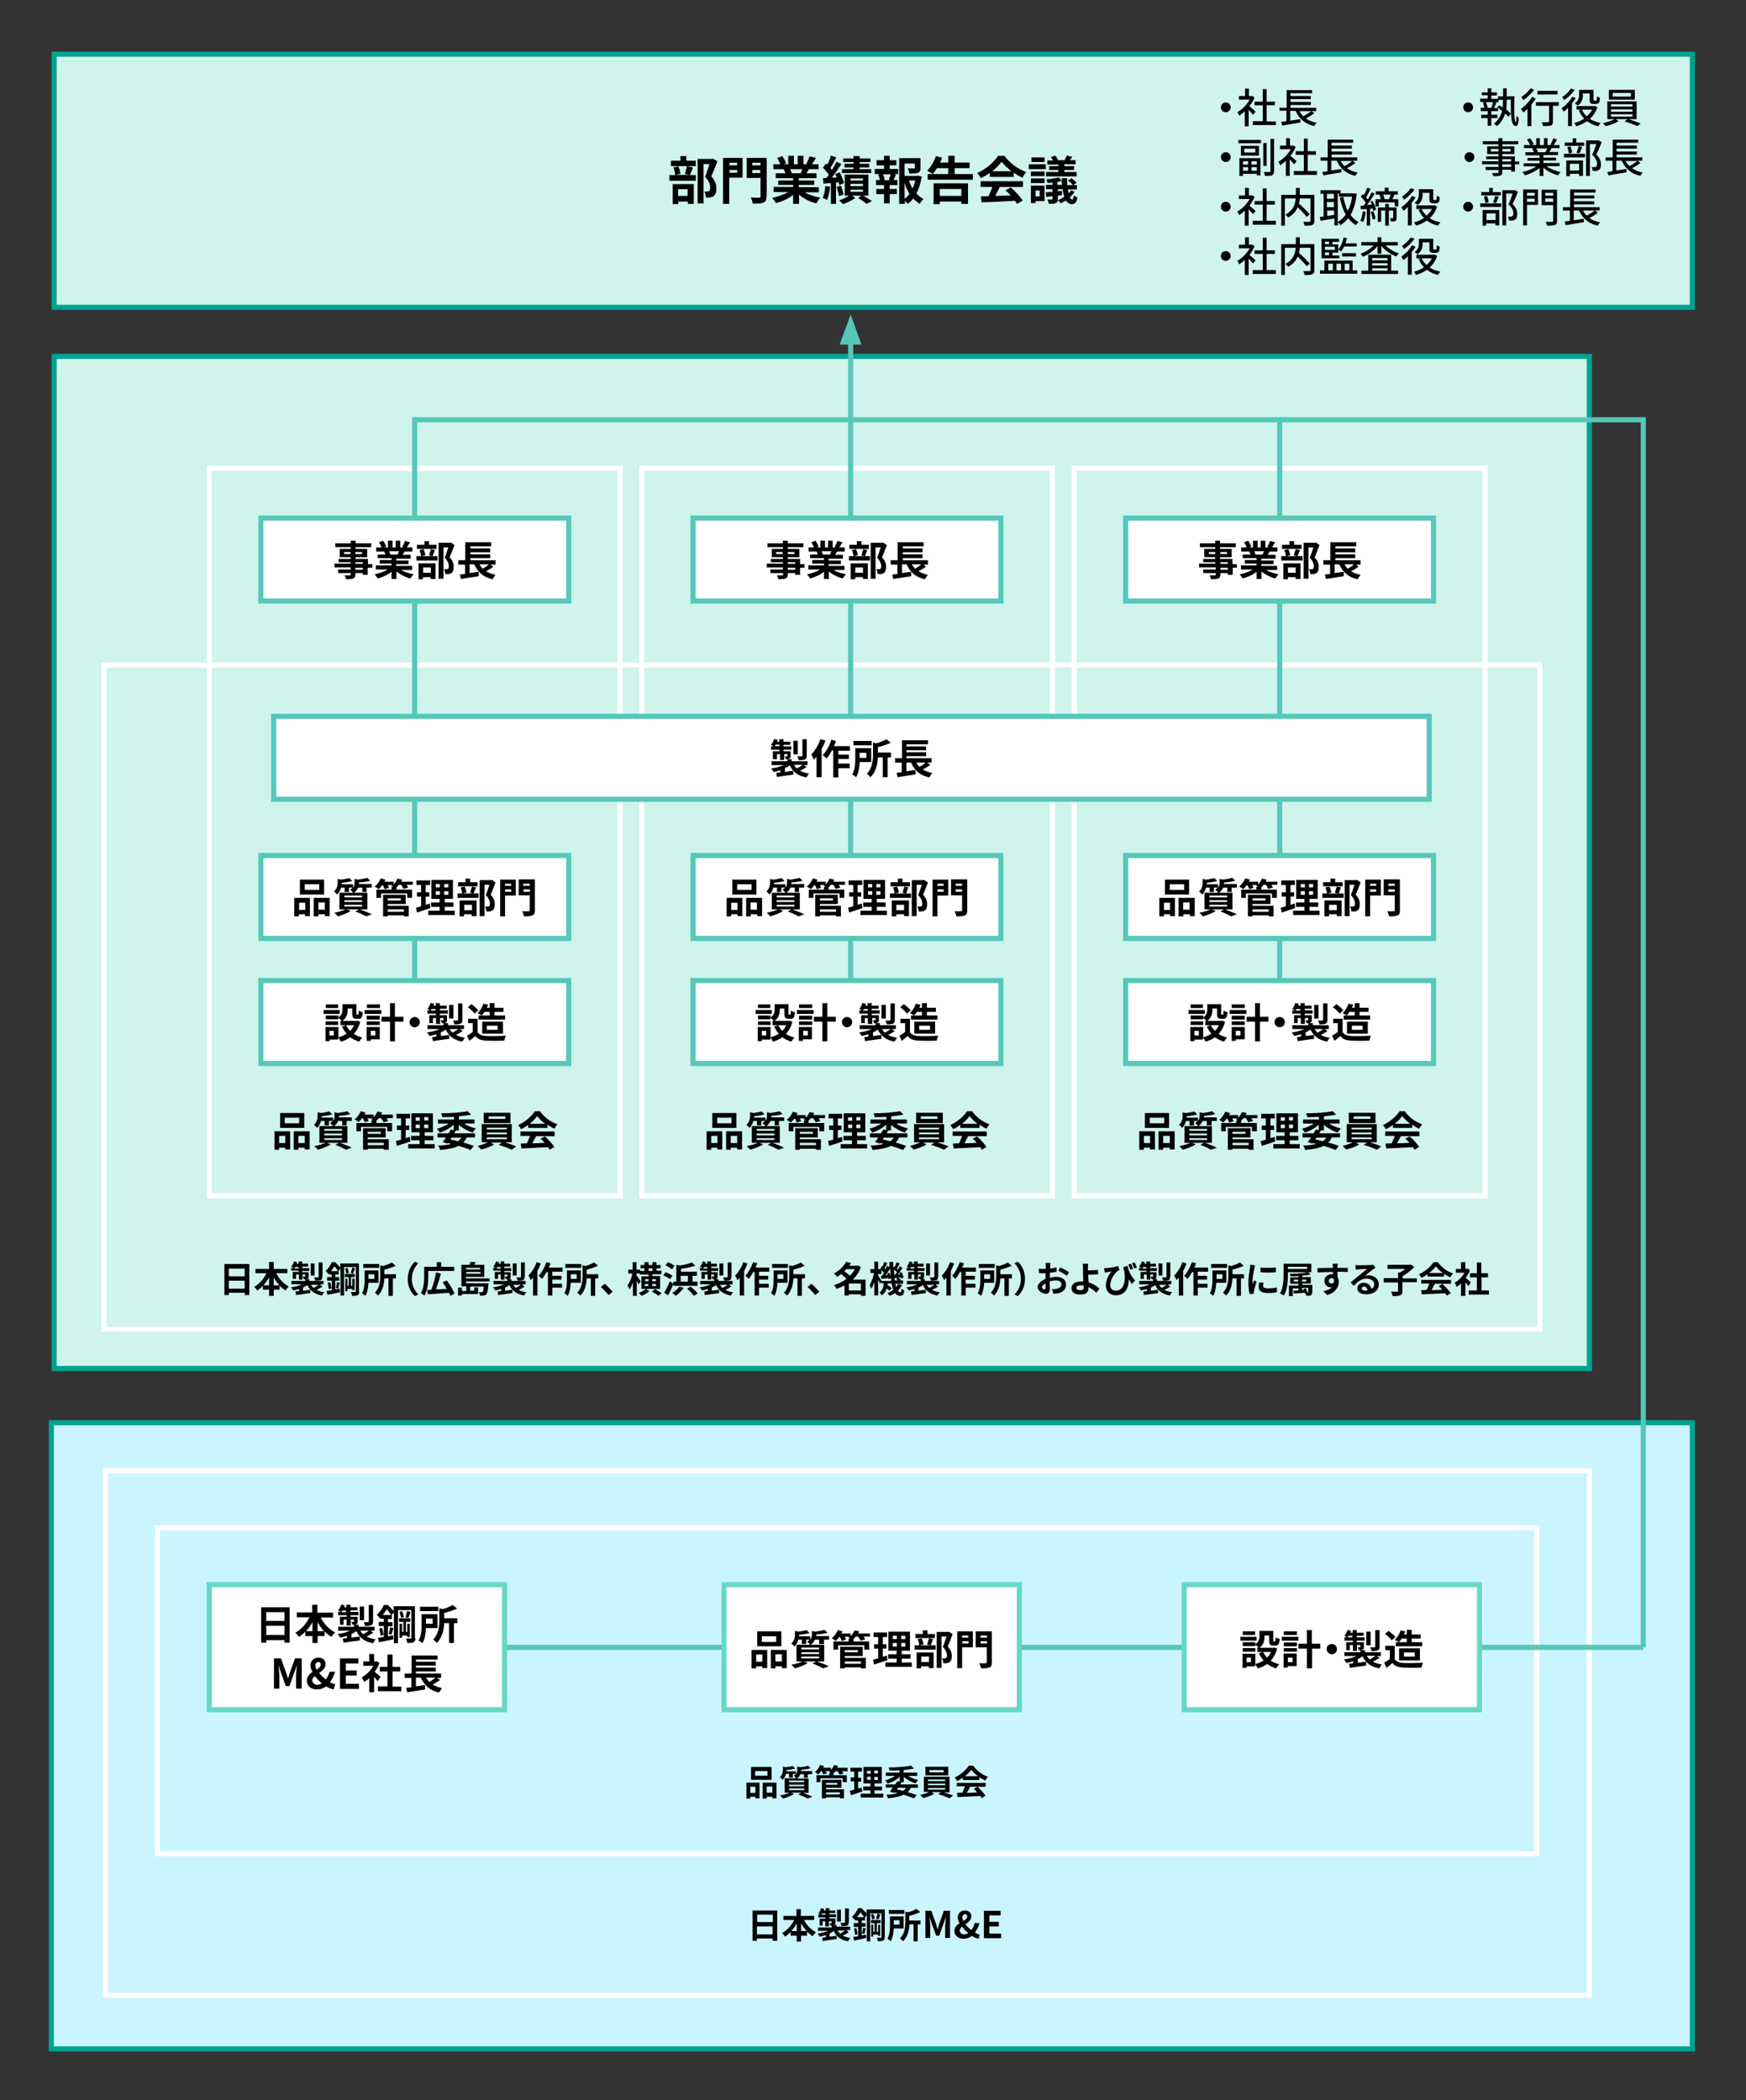 <?xml version="1.0" encoding="utf-8"?>
<!-- Generator: Adobe Illustrator 26.3.1, SVG Export Plug-In . SVG Version: 6.00 Build 0)  -->
<svg version="1.1" xmlns="http://www.w3.org/2000/svg" xmlns:xlink="http://www.w3.org/1999/xlink" x="0px" y="0px"
	 viewBox="0 0 680 818" style="enable-background:new 0 0 680 818;" xml:space="preserve">
<rect x="0" y="0" width="680" height="818" fill="#333333" stroke="none"/>
<style type="text/css">
	.グラフィックスタイル_x0020_2{fill:#FFFFFF;stroke:#68D8C5;stroke-width:2;stroke-miterlimit:10;}
	.グラフィックスタイル{fill:#CEF4EC;stroke:#00A291;stroke-width:2;stroke-miterlimit:10;}
	.グラフィックスタイル_x0020_3{fill:#CAF5FF;stroke:#00A291;stroke-width:2;stroke-miterlimit:10;}
	.st0{fill:none;stroke:#FFFFFF;stroke-width:2;}
	.st1{fill:none;stroke:#56C8B9;stroke-width:2;}
	.st2{fill:#FFFFFF;stroke:#56C8B9;stroke-width:2;stroke-miterlimit:10;}
	.st3{fill:#020202;}
	.st4{fill:#56C8B9;}
</style>
<g id="レイヤー_1">
</g>
<g id="レイヤー_2">
	<rect x="21.1" y="138.8" class="グラフィックスタイル" width="597.9" height="394.2"/>
	<rect x="40.5" y="259" class="st0" width="559.2" height="258.7"/>
	<rect x="418.4" y="182.4" class="st0" width="160" height="283.3"/>
	<rect x="20" y="554.1" class="グラフィックスタイル_x0020_3" width="639.1" height="243.9"/>
	<rect x="41.1" y="572.9" class="st0" width="577.9" height="204.2"/>
	<rect x="61.3" y="595" class="st0" width="537.2" height="127"/>
	<line class="st1" x1="640" y1="641.6" x2="96.8" y2="641.6"/>
	<rect x="249.9" y="182.4" class="st0" width="160" height="283.3"/>
	<rect x="81.5" y="182.4" class="st0" width="160" height="283.3"/>
	<rect x="21.1" y="21.1" class="グラフィックスタイル" width="638" height="98.6"/>
	<g>
		<path d="M269.9,65.2c-0.4,1.1-0.8,2.2-1.2,3h2.3v2.2h-10.3v-2.2h2.3c-0.1-0.8-0.4-2-0.7-3l1.9-0.4c0.4,0.9,0.7,2.1,0.8,2.9
			l-1.9,0.4h5.3l-1.7-0.4c0.3-0.8,0.7-2.1,0.8-3L269.9,65.2z M270.9,64.7h-9.6v-2.1h3.7v-1.8h2.3v1.8h3.7V64.7z M261.9,71.7h8.3v7.7
			h-2.3v-0.9h-3.7v1h-2.2V71.7z M264.1,73.7v2.6h3.7v-2.6H264.1z M279.4,62.8c-0.7,1.9-1.6,4.2-2.4,5.9c1.7,1.8,2,3.4,2,4.7
			c0,1.5-0.3,2.4-1.1,3c-0.4,0.3-0.9,0.4-1.4,0.5c-0.5,0.1-1,0.1-1.6,0c0-0.6-0.2-1.7-0.6-2.3c0.4,0,0.8,0.1,1.1,0
			c0.3,0,0.5-0.1,0.7-0.2c0.4-0.2,0.5-0.7,0.5-1.4c0-1.1-0.4-2.5-2-4.1c0.6-1.4,1.2-3.5,1.7-5H274v15.3h-2.3V61.9h5.6l0.4-0.1
			L279.4,62.8z"/>
		<path d="M289.3,69.2h-5.3v10.2h-2.4V61.5h7.6V69.2z M284.1,63.4v1h3v-1H284.1z M287.1,67.3v-1.1h-3v1.1H287.1z M298.5,76.5
			c0,1.4-0.3,2.1-1.2,2.4c-0.9,0.4-2.2,0.4-4.1,0.4c-0.1-0.7-0.5-1.8-0.8-2.4c1.3,0.1,2.7,0.1,3.2,0.1s0.6-0.1,0.6-0.5v-7.2h-5.4
			v-7.8h7.8V76.5z M293,63.4v1h3.2v-1H293z M296.1,67.4v-1.2H293v1.2H296.1z"/>
		<path d="M313.2,74.8c1.7,1,4,1.8,6.3,2.2c-0.5,0.5-1.2,1.5-1.6,2.2c-2.5-0.6-4.9-1.8-6.7-3.4v3.6h-2.3v-3.5
			c-1.9,1.5-4.3,2.6-6.7,3.2c-0.3-0.6-1-1.5-1.5-2c2.2-0.5,4.6-1.3,6.3-2.3h-5.7v-2h7.6V72h-5.8v-1.7h5.8v-0.9h-6.8v-1.9h3.8
			c-0.2-0.5-0.4-1.1-0.7-1.6l0.2,0h-4.2V64h2.7c-0.3-0.8-0.8-1.7-1.2-2.5l2-0.7c0.6,0.9,1.2,2,1.5,2.8l-1,0.4h1.8v-3.3h2.2V64h1.5
			v-3.3h2.2V64h1.8l-0.7-0.2c0.5-0.8,1-2,1.3-2.9l2.5,0.6c-0.6,0.9-1.1,1.8-1.6,2.5h2.6v1.9h-3.8c-0.3,0.6-0.6,1.1-0.9,1.6h3.9v1.9
			h-6.9v0.9h6V72h-6v0.9h7.8v2H313.2z M307.7,65.9c0.3,0.5,0.5,1.1,0.7,1.5l-0.3,0.1h3.7c0.2-0.5,0.5-1.1,0.7-1.6H307.7z"/>
		<path d="M323.3,72.7c-0.2,1.9-0.6,3.9-1.2,5.2c-0.4-0.3-1.3-0.7-1.7-0.8c0.6-1.2,0.9-3,1-4.6L323.3,72.7z M325.6,71.1v8.3h-2v-8.1
			l-2.9,0.2l-0.2-2.1l1.4-0.1c0.3-0.4,0.6-0.8,0.9-1.2c-0.6-0.9-1.5-2-2.3-2.8l1.2-1.6c0.1,0.1,0.3,0.3,0.5,0.4
			c0.6-1.1,1.1-2.4,1.4-3.5l2.1,0.7c-0.7,1.4-1.5,3-2.3,4.1c0.2,0.3,0.5,0.5,0.6,0.8c0.7-1.1,1.3-2.3,1.8-3.2l1.9,0.9
			c-1.1,1.7-2.5,3.7-3.7,5.3l1.9-0.1c-0.2-0.5-0.4-0.9-0.6-1.3l1.7-0.7c0.7,1.3,1.5,3.1,1.7,4.2l-1.8,0.8c-0.1-0.3-0.2-0.7-0.3-1.1
			L325.6,71.1z M327.5,72.3c0.5,1.1,0.9,2.6,1,3.5l-1.8,0.6c-0.1-1-0.5-2.5-0.9-3.6L327.5,72.3z M336.2,76.2
			c1.2,0.7,2.6,1.6,3.4,2.1l-2.1,1.1c-0.7-0.6-2.1-1.6-3.3-2.3l1.2-0.9h-3.6l1.3,0.9c-1.2,0.9-3.2,1.9-4.8,2.4
			c-0.4-0.4-1-1.1-1.5-1.5c1.4-0.4,2.9-1.1,3.9-1.8h-1.7V68h9.2v8.2H336.2z M332.4,63.1h-4v-1.4h4v-0.9h2.4v0.9h4.2v1.4h-4.2v0.7
			h3.7v1.4h-3.7v0.7h4.5v1.5h-11.4v-1.5h4.5v-0.7h-3.5v-1.4h3.5V63.1z M331.2,70.3h4.9v-0.8h-4.9V70.3z M331.2,72.5h4.9v-0.9h-4.9
			V72.5z M331.2,74.7h4.9v-0.8h-4.9V74.7z"/>
		<path d="M346.5,65.8h3.3v2h-1.7l0.8,0.2c-0.3,0.7-0.6,1.5-0.9,2.1h1.5v2h-3v1.5h2.8v2h-2.8v3.6h-2.2v-3.6h-3v-2h3v-1.5h-3.1v-2
			h1.5c-0.1-0.6-0.4-1.5-0.7-2.1l0.7-0.2h-2v-2h3.6v-1.4h-2.9v-2h2.9v-1.7h2.2v1.7h2.6v2h-2.6V65.8z M346.2,70
			c0.2-0.6,0.5-1.5,0.7-2.1h-3c0.3,0.7,0.6,1.6,0.7,2.1l-0.6,0.2h2.9L346.2,70z M359,68.8c-0.4,2.4-1.1,4.7-2.1,6.5
			c0.8,0.9,1.7,1.7,2.8,2.2c-0.5,0.4-1.2,1.3-1.5,1.9c-0.9-0.6-1.8-1.3-2.5-2.1c-0.6,0.8-1.4,1.5-2.2,2.1c-0.3-0.4-0.7-0.9-1.1-1.2
			v1.2h-2.2V61.6h8.3v3.8c0,1-0.2,1.6-1,1.9c-0.8,0.3-1.8,0.3-3.3,0.3c-0.1-0.6-0.4-1.5-0.7-2c1,0,2.1,0,2.4,0
			c0.3,0,0.4-0.1,0.4-0.3v-1.6h-4v4.8h4.8l0.4-0.1L359,68.8z M352.3,77.5c0.7-0.6,1.4-1.3,1.9-2c-0.8-1.3-1.4-2.7-1.9-4.3V77.5z
			 M354,70.3c0.4,1.1,0.8,2.1,1.4,3.1c0.5-1,0.8-2,1.1-3.1H354z"/>
		<path d="M378.9,67.8V70h-17.6v-2.2h8v-2.3h-4.4c-0.5,0.9-1.1,1.6-1.6,2.3c-0.5-0.4-1.6-1-2.2-1.3c1.4-1.4,2.7-3.6,3.4-5.7l2.4,0.6
			c-0.2,0.7-0.5,1.3-0.8,1.9h3.2v-2.6h2.5v2.6h5.8v2.2h-5.8v2.3H378.9z M363.6,71.4H377v8h-2.6v-0.9H366v1h-2.4V71.4z M366,73.6v2.7
			h8.4v-2.7H366z"/>
		<path d="M385.4,67.4c-1.1,0.8-2.2,1.4-3.4,2c-0.3-0.6-0.9-1.5-1.4-2c3.4-1.5,6.6-4.3,8.1-6.7h2.5c2.1,2.9,5.3,5.2,8.5,6.3
			c-0.6,0.6-1.1,1.5-1.5,2.2c-1.1-0.5-2.3-1.2-3.4-1.9v1.6h-9.3V67.4z M381.9,70.6h16.5v2.2h-9c-0.6,1.2-1.2,2.4-1.8,3.5
			c1.9-0.1,4-0.1,6-0.2c-0.6-0.7-1.3-1.4-2-2l2.1-1.1c1.8,1.6,3.6,3.6,4.6,5.1l-2.2,1.3c-0.2-0.4-0.5-0.8-0.8-1.2
			c-4.7,0.3-9.6,0.5-13,0.6l-0.3-2.3l3-0.1c0.5-1.1,1.1-2.4,1.5-3.6h-4.6V70.6z M393.9,66.7c-1.5-1.2-2.9-2.5-3.8-3.7
			c-0.9,1.2-2.1,2.5-3.7,3.7H393.9z"/>
		<path d="M407.3,65.9h-6.6V64h6.6V65.9z M406.8,78.3h-3.5v0.8h-1.8v-6.8h5.3V78.3z M401.5,66.8h5.3v1.8h-5.3V66.8z M401.5,69.5h5.3
			v1.8h-5.3V69.5z M406.8,63.1h-5.1v-1.8h5.1V63.1z M403.3,74.2v2.3h1.6v-2.3H403.3z M418.5,74.7c-0.5,0.8-1.2,1.5-1.9,2.2
			c0.3,0.5,0.7,0.8,1,0.8c0.3,0,0.5-0.5,0.6-1.6c0.4,0.4,0.9,0.6,1.4,0.8c-0.3,1.9-0.9,2.6-2.1,2.6c-1,0-1.8-0.5-2.4-1.4
			c-0.7,0.4-1.4,0.8-2,1.1c-0.2-0.4-0.8-0.9-1.1-1.2c0.8-0.3,1.7-0.8,2.5-1.4c-0.3-0.8-0.5-1.8-0.6-2.9h-1.9v0.8l1.6-0.2l0,1.7
			l-1.6,0.2v1.3c0,0.9-0.2,1.3-0.8,1.6c-0.6,0.3-1.5,0.3-2.7,0.3c-0.1-0.5-0.3-1.2-0.6-1.7c0.7,0,1.4,0,1.7,0c0.2,0,0.3-0.1,0.3-0.3
			v-1c-0.9,0.1-1.7,0.2-2.4,0.3l-0.2-1.8c0.8-0.1,1.6-0.1,2.6-0.2v-1h-2.5V72h2.5v-0.9c-0.6,0.1-1.3,0.1-1.9,0.2
			c-0.1-0.4-0.3-1-0.5-1.4c1.7-0.2,3.7-0.5,4.9-0.8l1.2,1.4c0-0.4,0-0.8,0-1.1h2c0,1,0,1.9,0.1,2.7h2.1c-0.4-0.6-1.2-1.3-1.9-1.8
			l1.4-0.9c0.7,0.5,1.6,1.3,2,1.8l-1.3,0.9h1.4v1.7h-3.5c0.1,0.6,0.2,1,0.3,1.5c0.4-0.4,0.7-0.8,1-1.2L418.5,74.7z M412.1,64.1h-4.2
			v-1.6h2.2c-0.2-0.4-0.5-0.9-0.8-1.3l1.7-0.6c0.4,0.5,0.9,1.3,1.1,1.8h2.5c0.3-0.6,0.7-1.3,0.9-1.8l2.1,0.5
			c-0.3,0.5-0.7,0.9-0.9,1.3h2.2v1.6h-4.4v0.7h3.8v1.5h-3.8v0.8h4.8v1.7h-11.9v-1.7h4.8v-0.8h-3.6v-1.5h3.6V64.1z M413.6,72
			c0-0.5-0.1-1-0.1-1.5c-0.5,0.1-1.1,0.3-1.7,0.4V72H413.6z"/>
	</g>
	<polyline class="st1" points="161.5,403.1 161.5,163.5 498.4,163.5 498.4,400.9 	"/>
	<line class="st1" x1="331.3" y1="163.2" x2="331.3" y2="400.9"/>
	<rect x="101.6" y="201.8" class="st2" width="119.9" height="32.3"/>
	<g>
		<path d="M144.9,221.1h-1.7v2.8h-1.9v-0.7h-2.9v0.5c0,0.9-0.2,1.3-0.8,1.6c-0.6,0.2-1.5,0.3-2.8,0.3c-0.1-0.4-0.4-1.1-0.6-1.5
			c0.8,0,1.7,0,2,0c0.3,0,0.4-0.1,0.4-0.4v-0.5h-4.9v-1.4h4.9v-0.8h-6.3v-1.5h6.3V219h-4.7v-1.3h4.7V217h-4.3v-3.2h4.3v-0.7h-6v-1.5
			h6v-1h1.9v1h6.1v1.5h-6.1v0.7h4.5v3.2h-4.5v0.7h4.8v2h1.7V221.1z M136.5,215.8V215H134v0.8H136.5z M138.4,215v0.8h2.6V215H138.4z
			 M138.4,219.6h2.9V219h-2.9V219.6z M141.3,221.1h-2.9v0.8h2.9V221.1z"/>
		<path d="M156,221.9c1.4,0.8,3.2,1.5,5.1,1.7c-0.4,0.4-1,1.2-1.3,1.7c-2-0.5-3.9-1.5-5.4-2.7v2.9h-1.9v-2.8
			c-1.5,1.2-3.5,2.1-5.4,2.6c-0.3-0.5-0.8-1.2-1.2-1.6c1.8-0.4,3.7-1,5.1-1.9h-4.6v-1.6h6.1v-0.7h-4.6v-1.4h4.6v-0.7h-5.4V216h3
			c-0.1-0.4-0.3-0.9-0.5-1.2l0.2,0h-3.3v-1.6h2.1c-0.2-0.6-0.6-1.4-1-2l1.6-0.6c0.5,0.7,1,1.6,1.2,2.3l-0.8,0.3h1.5v-2.6h1.8v2.6
			h1.2v-2.6h1.8v2.6h1.4l-0.6-0.2c0.4-0.7,0.8-1.6,1-2.3l2,0.5c-0.4,0.7-0.9,1.5-1.2,2h2.1v1.6h-3c-0.3,0.5-0.5,0.9-0.8,1.3h3.1v1.5
			h-5.6v0.7h4.8v1.4h-4.8v0.7h6.2v1.6H156z M151.6,214.8c0.2,0.4,0.4,0.9,0.5,1.2l-0.3,0h3c0.2-0.4,0.4-0.8,0.6-1.3H151.6z"/>
		<path d="M169.4,214.2c-0.4,0.9-0.7,1.8-0.9,2.4h1.9v1.7h-8.2v-1.7h1.8c0-0.6-0.3-1.6-0.6-2.4l1.6-0.3c0.3,0.7,0.6,1.7,0.7,2.3
			l-1.5,0.4h4.3l-1.4-0.3c0.2-0.7,0.5-1.7,0.7-2.4L169.4,214.2z M170.1,213.8h-7.7v-1.6h2.9v-1.4h1.8v1.4h2.9V213.8z M163,219.4h6.6
			v6.1h-1.9v-0.7h-3v0.8H163V219.4z M164.8,221v2.1h3V221H164.8z M177,212.3c-0.6,1.6-1.3,3.4-1.9,4.8c1.4,1.4,1.6,2.7,1.6,3.7
			c0,1.2-0.3,2-0.9,2.4c-0.3,0.2-0.7,0.3-1.1,0.4c-0.4,0-0.8,0-1.3,0c0-0.5-0.2-1.3-0.5-1.9c0.4,0,0.7,0,0.9,0c0.2,0,0.4,0,0.6-0.1
			c0.3-0.2,0.4-0.5,0.4-1.1c0-0.9-0.4-2-1.6-3.3c0.5-1.1,1-2.8,1.4-4h-1.9v12.2h-1.9v-14h4.5l0.3-0.1L177,212.3z"/>
		<path d="M192.2,220.7c-0.9,0.7-2,1.3-2.9,1.8c1,0.6,2.3,1.1,3.7,1.4c-0.4,0.4-0.9,1.2-1.2,1.7c-3.6-0.8-5.7-2.7-7.1-5.8h-1.8v3.4
			c1.1-0.2,2.3-0.3,3.5-0.5l0.1,1.7c-2.4,0.4-5.1,0.8-7,1.1l-0.4-1.7c0.6-0.1,1.2-0.2,2-0.2v-3.7h-2.6v-1.7h2.7v-7h10.1v1.6h-8.1
			v0.8h7.7v1.5h-7.7v0.8h7.7v1.5h-7.7v0.8h9.8v1.7H191L192.2,220.7z M186.7,219.8c0.4,0.6,0.8,1.2,1.3,1.7c0.8-0.5,1.8-1.1,2.4-1.7
			H186.7z"/>
	</g>
	<rect x="101.6" y="333.2" class="st2" width="119.9" height="32.3"/>
	<g>
		<path d="M114.6,349.7h6.1v7.1h-1.9v-0.7h-2.4v0.8h-1.8V349.7z M116.5,351.6v2.8h2.4v-2.8H116.5z M126.2,348.4h-9.4v-5.8h9.4V348.4
			z M124.3,344.4h-5.6v2.2h5.6V344.4z M128.4,349.7v7.1h-1.9v-0.7h-2.5v0.8h-1.8v-7.2H128.4z M126.5,354.3v-2.8h-2.5v2.8H126.5z"/>
		<path d="M140.2,354.2c1.6,0.6,3.5,1.3,4.6,1.9l-2.2,0.8c-0.9-0.5-2.5-1.3-4.2-1.9l1.4-0.8h-4.7l1.5,0.6c-1.3,0.9-3.4,1.6-5,2.1
			c-0.3-0.4-1-1.1-1.4-1.4c1.6-0.3,3.3-0.8,4.4-1.3h-2.4v-6.5h5.3c-0.2-0.4-0.8-0.9-1.1-1.2c0.4-0.3,0.7-0.5,0.9-0.8h-1.4v1.7h-1.7
			v-1.7h-1.4c-0.2,0.9-0.7,1.9-1.5,2.7c-0.3-0.4-0.9-1-1.2-1.2c1.2-1.1,1.4-2.4,1.4-3.4v-1.5l1.2,0.3c1.2-0.1,2.5-0.4,3.3-0.6
			l1.2,1.1c-1.2,0.4-2.7,0.6-4.1,0.7v0.1c0,0.1,0,0.3,0,0.5h4.4v1.3c0.5-0.6,0.6-1.2,0.6-1.9v-1.5l1.3,0.3c1.3-0.2,2.7-0.4,3.6-0.7
			l1.2,1.1c-1.2,0.4-2.9,0.6-4.4,0.7v0.1c0,0.1,0,0.3,0,0.5h5v1.4h-2v1.7h-1.7v-1.7h-1.6c-0.3,0.7-0.8,1.4-1.6,2h5.2v6.5H140.2z
			 M134.1,349.5h6.9v-0.7h-6.9V349.5z M134.1,351.3h6.9v-0.7h-6.9V351.3z M134.1,353.1h6.9v-0.7h-6.9V353.1z"/>
		<path d="M160.9,344.6h-2.6c0.3,0.4,0.5,0.8,0.7,1.1l-1.8,0.5c-0.2-0.4-0.6-1-1-1.6h-0.9c-0.3,0.4-0.6,0.7-0.9,1v0.9h6.1v3.2h-1.9
			v-1.7h-10.2v1.7h-1.8v-3.2h5.9v-1.1h0.7c-0.3-0.2-0.6-0.3-0.8-0.4c0.1-0.1,0.3-0.2,0.4-0.3H151c0.2,0.4,0.4,0.8,0.5,1.1l-1.7,0.5
			c-0.1-0.4-0.4-1-0.7-1.5h-0.3c-0.4,0.6-0.9,1.1-1.3,1.5c-0.4-0.3-1.1-0.8-1.6-1c1-0.8,1.9-2,2.4-3.2l1.8,0.5
			c-0.1,0.3-0.2,0.5-0.4,0.8h3.6v1.1c0.6-0.7,1.2-1.5,1.5-2.3l1.8,0.4c-0.1,0.3-0.2,0.5-0.4,0.8h4.6V344.6z M151,352.8h8.2v4.1h-1.9
			v-0.4H151v0.4h-1.8v-8.4h8.8v3.6h-7V352.8z M151,349.9v0.8h5.1v-0.8H151z M151,354.2v0.9h6.3v-0.9H151z"/>
		<path d="M167.6,353.7c-1.8,0.6-3.7,1.2-5.2,1.7l-0.4-1.9c0.6-0.1,1.2-0.3,2-0.5v-3.8h-1.6v-1.7h1.6v-2.8h-1.8v-1.8h5.3v1.8h-1.7
			v2.8h1.4v1.7h-1.4v3.2c0.5-0.2,1.1-0.3,1.6-0.5L167.6,353.7z M177.1,354.7v1.7h-10.3v-1.7h4.4v-1.5h-3.3v-1.7h3.3v-1.4H168v-7.4
			h8.4v7.4h-3.2v1.4h3.4v1.7h-3.4v1.5H177.1z M169.7,345.6h1.6v-1.3h-1.6V345.6z M169.7,348.5h1.6v-1.4h-1.6V348.5z M174.5,344.3
			H173v1.3h1.6V344.3z M174.5,347.1H173v1.4h1.6V347.1z"/>
		<path d="M185.4,345.6c-0.4,0.9-0.7,1.8-0.9,2.4h1.9v1.7h-8.2V348h1.8c0-0.6-0.3-1.6-0.6-2.4l1.6-0.3c0.3,0.7,0.6,1.7,0.7,2.3
			l-1.5,0.4h4.3l-1.4-0.3c0.2-0.7,0.5-1.7,0.7-2.4L185.4,345.6z M186.1,345.2h-7.7v-1.6h2.9v-1.4h1.8v1.4h2.9V345.2z M179,350.7h6.6
			v6.1h-1.9v-0.7h-3v0.8H179V350.7z M180.8,352.4v2.1h3v-2.1H180.8z M193,343.7c-0.6,1.6-1.3,3.4-1.9,4.8c1.4,1.4,1.6,2.7,1.6,3.7
			c0,1.2-0.3,2-0.9,2.4c-0.3,0.2-0.7,0.3-1.1,0.4c-0.4,0-0.8,0-1.3,0c0-0.5-0.2-1.3-0.5-1.9c0.4,0,0.7,0,0.9,0c0.2,0,0.4,0,0.6-0.1
			c0.3-0.2,0.4-0.5,0.4-1.1c0-0.9-0.4-2-1.6-3.3c0.5-1.1,1-2.8,1.4-4h-1.9v12.2h-1.9v-14h4.5l0.3-0.1L193,343.7z"/>
		<path d="M200.9,348.8h-4.2v8.1h-1.9v-14.3h6.1V348.8z M196.7,344.2v0.8h2.4v-0.8H196.7z M199.1,347.3v-0.9h-2.4v0.9H199.1z
			 M208.3,354.6c0,1.1-0.2,1.6-0.9,1.9c-0.7,0.3-1.7,0.4-3.3,0.4c-0.1-0.5-0.4-1.4-0.7-2c1,0.1,2.2,0,2.5,0s0.4-0.1,0.4-0.4v-5.8
			H202v-6.2h6.3V354.6z M203.8,344.2v0.8h2.5v-0.8H203.8z M206.4,347.3v-0.9h-2.5v0.9H206.4z"/>
	</g>
	<rect x="101.6" y="381.9" class="st2" width="119.9" height="32.3"/>
	<g>
		<path d="M132.3,394.9H126v-1.5h6.3V394.9z M140.3,398c-0.5,1.9-1.4,3.5-2.5,4.7c0.9,0.6,2.1,1.1,3.3,1.4c-0.4,0.4-1,1.2-1.2,1.6
			c-1.3-0.4-2.5-1-3.5-1.7c-1.1,0.8-2.3,1.3-3.7,1.7c-0.2-0.5-0.6-1.2-1-1.6v0.8h-3.3v0.6h-1.6V400h5v4c1.2-0.3,2.3-0.8,3.2-1.4
			c-0.7-0.8-1.3-1.7-1.8-2.8l1.6-0.5h-2.2v-1.7h0.5c-0.3-0.3-0.9-0.9-1.3-1.2v0.6h-4.9v-1.5h4.9v0.8c1.4-0.9,1.6-2.2,1.6-3.3v-1.9
			h5.4v3.6c0,0.4,0,0.5,0.2,0.5h0.4c0.2,0,0.3-0.2,0.3-1.6c0.4,0.3,1.1,0.5,1.6,0.7c-0.2,2-0.6,2.5-1.6,2.5h-0.9
			c-1.3,0-1.6-0.5-1.6-2.1v-1.9h-1.8v0.3c0,1.5-0.3,3.3-2,4.5h5.6l0.3-0.1L140.3,398z M131.7,399.2h-4.9v-1.4h4.9V399.2z
			 M131.7,392.6h-4.8v-1.4h4.8V392.6z M130,401.5h-1.7v1.8h1.7V401.5z M134.8,399.3c0.4,0.8,0.9,1.5,1.6,2.2
			c0.6-0.6,1.1-1.3,1.5-2.2H134.8z"/>
		<path d="M148.6,394.9H142v-1.5h6.5V394.9z M147.9,404.8h-3.5v0.6h-1.6V400h5.1V404.8z M142.8,395.6h5.1v1.5h-5.1V395.6z
			 M142.8,397.8h5.1v1.4h-5.1V397.8z M148,392.6h-5.1v-1.4h5.1V392.6z M144.4,401.5v1.8h1.8v-1.8H144.4z M157.1,397.9h-3.3v7.7h-1.9
			v-7.7h-3.3v-1.9h3.3v-5.3h1.9v5.3h3.3V397.9z"/>
		<path d="M161.5,396.1c1.1,0,2,0.9,2,2c0,1.1-0.9,2-2,2c-1.1,0-2-0.9-2-2C159.5,397.1,160.4,396.1,161.5,396.1z"/>
		<path d="M180.2,401.6c-0.8,0.5-1.8,1.1-2.6,1.5c1,0.5,2.1,0.9,3.5,1.1c-0.4,0.4-0.8,1.1-1,1.5c-3.3-0.6-5.3-2.1-6.5-4.7
			c-0.6,0.4-1.2,0.8-1.9,1.1v1.4c1-0.1,2.1-0.3,3.2-0.4l0.1,1.5c-2.3,0.3-4.6,0.6-6.4,0.9l-0.3-1.6c0.5,0,1-0.1,1.6-0.2v-0.9
			c-0.8,0.3-1.7,0.5-2.6,0.7c-0.2-0.4-0.7-1-1-1.4c1.8-0.2,3.6-0.7,4.9-1.3h-4.7v-1.5h6.2v-0.8c-0.2,0-0.4,0-0.6,0
			c-0.1-0.4-0.3-0.8-0.5-1.1c0.4,0,0.8,0,0.9,0c0.1,0,0.2,0,0.2-0.2v-0.7h-1.3v2.3h-1.6v-2.3h-1.2v2h-1.4v-3.1h2.6v-0.6h-3.3v-1.3h1
			c-0.3-0.2-0.7-0.4-1-0.6c0.5-0.6,1-1.5,1.2-2.3l1.4,0.4c-0.1,0.2-0.2,0.4-0.3,0.7h0.9v-1h1.6v1h2.7v1.2h-2.7v0.6h3.1v1.3h-3.1v0.6
			h2.8v1.8c0,0.6-0.1,0.9-0.5,1.1c-0.2,0.1-0.5,0.1-0.8,0.2h1.7v0.8h6.2v1.5h-1.6L180.2,401.6z M169.6,393.6v-0.6h-1.5
			c-0.1,0.2-0.3,0.4-0.4,0.6H169.6z M176.6,396.7h-1.7v-5.3h1.7V396.7z M175.1,400.8c0.3,0.5,0.7,1,1.1,1.4c0.8-0.4,1.6-0.9,2.3-1.4
			H175.1z M180.1,397.2c0,0.8-0.2,1.2-0.7,1.5c-0.6,0.2-1.3,0.3-2.4,0.3c-0.1-0.4-0.3-1.1-0.6-1.5c0.7,0,1.5,0,1.7,0
			c0.2,0,0.3-0.1,0.3-0.3v-6.4h1.7V397.2z"/>
		<path d="M185.9,401.9c0.7,1.1,1.9,1.5,3.5,1.6c1.9,0.1,5.5,0,7.6-0.1c-0.2,0.4-0.5,1.4-0.6,1.9c-1.9,0.1-5.1,0.1-7,0
			c-2-0.1-3.3-0.5-4.3-1.8c-0.7,0.6-1.4,1.2-2.3,1.9l-0.9-2c0.7-0.4,1.5-0.9,2.2-1.5v-3.4h-1.8v-1.7h3.7V401.9z M184.8,394.8
			c-0.5-0.8-1.6-1.8-2.6-2.5l1.4-1.2c1,0.7,2.1,1.7,2.7,2.4L184.8,394.8z M187.6,395.5c-0.4-0.3-1.2-0.7-1.6-0.9
			c1-0.9,1.8-2.3,2.3-3.7l1.8,0.4c-0.1,0.4-0.3,0.8-0.5,1.2h1.1v-1.8h1.9v1.8h3.5v1.6h-3.5v1.4h4.1v1.6h-10.3v-1.6H187.6z
			 M188.7,394.1c-0.3,0.5-0.7,1-1.1,1.4h3.1v-1.4H188.7z M187.8,402.6v-4.7h8.1v4.7H187.8z M189.6,401.1h4.2v-1.6h-4.2V401.1z"/>
	</g>
	<g>
		<path d="M106.9,440.6h6.1v7.1h-1.9V447h-2.4v0.8h-1.8V440.6z M108.7,442.4v2.8h2.4v-2.8H108.7z M118.5,439.3h-9.4v-5.8h9.4V439.3z
			 M116.5,435.3h-5.6v2.2h5.6V435.3z M120.6,440.6v7.1h-1.9V447h-2.5v0.8h-1.8v-7.2H120.6z M118.7,445.2v-2.8h-2.5v2.8H118.7z"/>
		<path d="M132.4,445.1c1.6,0.6,3.5,1.3,4.6,1.9l-2.2,0.8c-0.9-0.5-2.5-1.3-4.2-1.9l1.4-0.8h-4.7l1.5,0.6c-1.3,0.9-3.4,1.6-5,2.1
			c-0.3-0.4-1-1.1-1.4-1.4c1.6-0.3,3.3-0.8,4.4-1.3h-2.4v-6.5h5.3c-0.2-0.4-0.8-0.9-1.1-1.2c0.4-0.3,0.7-0.5,0.9-0.8h-1.4v1.7h-1.7
			v-1.7h-1.4c-0.2,0.9-0.7,1.9-1.5,2.7c-0.3-0.4-0.9-1-1.2-1.2c1.2-1.1,1.4-2.4,1.4-3.4v-1.5l1.2,0.3c1.2-0.1,2.5-0.4,3.3-0.6
			l1.2,1.1c-1.2,0.4-2.7,0.6-4.1,0.7v0.1c0,0.1,0,0.3,0,0.5h4.4v1.3c0.5-0.6,0.6-1.2,0.6-1.9v-1.5l1.3,0.3c1.3-0.2,2.7-0.4,3.6-0.7
			l1.2,1.1c-1.2,0.4-2.9,0.6-4.4,0.7v0.1c0,0.1,0,0.3,0,0.5h5v1.4h-2v1.7h-1.7v-1.7h-1.6c-0.3,0.7-0.8,1.4-1.6,2h5.2v6.5H132.4z
			 M126.3,440.4h6.9v-0.7h-6.9V440.4z M126.3,442.2h6.9v-0.7h-6.9V442.2z M126.3,444h6.9v-0.7h-6.9V444z"/>
		<path d="M153.1,435.5h-2.6c0.3,0.4,0.5,0.8,0.7,1.1l-1.8,0.5c-0.2-0.4-0.6-1-1-1.6h-0.9c-0.3,0.4-0.6,0.7-0.9,1v0.9h6.1v3.2h-1.9
			v-1.7h-10.2v1.7h-1.8v-3.2h5.9v-1.1h0.7c-0.3-0.2-0.6-0.3-0.8-0.4c0.1-0.1,0.3-0.2,0.4-0.3h-1.9c0.2,0.4,0.4,0.8,0.5,1.1L142,437
			c-0.1-0.4-0.4-1-0.7-1.5H141c-0.4,0.6-0.9,1.1-1.3,1.5c-0.4-0.3-1.1-0.8-1.6-1c1-0.8,1.9-2,2.4-3.2l1.8,0.5
			c-0.1,0.3-0.2,0.5-0.4,0.8h3.6v1.1c0.6-0.7,1.2-1.5,1.5-2.3l1.8,0.4c-0.1,0.3-0.2,0.5-0.4,0.8h4.6V435.5z M143.2,443.7h8.2v4.1
			h-1.9v-0.4h-6.3v0.4h-1.8v-8.4h8.8v3.6h-7V443.7z M143.2,440.8v0.8h5.1v-0.8H143.2z M143.2,445.1v0.9h6.3v-0.9H143.2z"/>
		<path d="M159.8,444.6c-1.8,0.6-3.7,1.2-5.2,1.7l-0.4-1.9c0.6-0.1,1.2-0.3,2-0.5v-3.8h-1.6v-1.7h1.6v-2.8h-1.8v-1.8h5.3v1.8h-1.7
			v2.8h1.4v1.7h-1.4v3.2c0.5-0.2,1.1-0.3,1.6-0.5L159.8,444.6z M169.3,445.6v1.7H159v-1.7h4.4v-1.5h-3.3v-1.7h3.3V441h-3.2v-7.4h8.4
			v7.4h-3.2v1.4h3.4v1.7h-3.4v1.5H169.3z M161.9,436.5h1.6v-1.3h-1.6V436.5z M161.9,439.4h1.6V438h-1.6V439.4z M166.8,435.1h-1.6
			v1.3h1.6V435.1z M166.8,438h-1.6v1.4h1.6V438z"/>
		<path d="M178.6,440.3h-1.4l0.3,0.1c-0.2,0.3-0.4,0.7-0.6,1h8.1v1.6h-3.2c-0.4,0.8-0.8,1.4-1.4,2c1.6,0.4,3,0.9,4.1,1.3l-1.2,1.6
			c-1.2-0.5-2.9-1.1-4.7-1.6c-1.8,0.9-4.1,1.3-7.2,1.6c-0.1-0.6-0.4-1.2-0.8-1.7c2.1-0.1,3.8-0.3,5.2-0.7c-0.5-0.1-0.9-0.2-1.4-0.3
			l-0.2,0.2l-1.8-0.6c0.4-0.5,0.9-1.2,1.3-1.8h-3.3v-1.6h4.3c0.3-0.5,0.6-1,0.9-1.5l1.1,0.3V438c-1.4,1.4-3.4,2.5-5.4,3.1
			c-0.3-0.4-0.8-1.1-1.1-1.5c1.6-0.4,3.3-1.1,4.6-2h-4.2V436h6.2V435c-1.6,0.1-3.1,0.1-4.6,0.1c0-0.4-0.2-1.1-0.4-1.5
			c3.6,0,7.9-0.3,10.3-0.8l1.4,1.3c-1.4,0.3-3,0.5-4.8,0.7v1.2h6.1v1.6h-4.1c1.2,0.8,2.9,1.5,4.6,1.9c-0.4,0.4-0.9,1.1-1.2,1.6
			c-2-0.6-3.9-1.7-5.4-3V440.3z M175.9,443l-0.5,0.8c1,0.2,1.9,0.4,2.9,0.7c0.5-0.4,1-0.8,1.4-1.4H175.9z"/>
		<path d="M196.8,445c1.5,0.4,3.1,1,4.2,1.5l-1.7,1.3c-1.2-0.6-3.4-1.4-5.1-1.9l1.3-0.9h-4.3l1.2,0.8c-1.3,0.8-3.3,1.5-5,1.9
			c-0.4-0.4-1-1-1.4-1.4c1.4-0.3,3-0.9,4.1-1.4h-2.5v-7.1h11.7v7.1H196.8z M198.8,437.4h-10.4v-4h10.4V437.4z M189.6,439.9h7.8v-0.7
			h-7.8V439.9z M189.6,441.8h7.8v-0.7h-7.8V441.8z M189.6,443.7h7.8V443h-7.8V443.7z M196.8,434.8h-6.5v1h6.5V434.8z"/>
		<path d="M205.6,438.2c-0.8,0.6-1.8,1.2-2.7,1.6c-0.2-0.5-0.7-1.2-1.1-1.6c2.7-1.2,5.3-3.5,6.5-5.4h2c1.7,2.4,4.2,4.2,6.8,5.1
			c-0.5,0.5-0.9,1.2-1.2,1.7c-0.9-0.4-1.8-0.9-2.7-1.6v1.3h-7.5V438.2z M202.7,440.7H216v1.8h-7.2c-0.5,0.9-1,1.9-1.5,2.8
			c1.5,0,3.2-0.1,4.8-0.2c-0.5-0.6-1-1.2-1.6-1.6l1.7-0.9c1.4,1.2,2.9,2.9,3.7,4.1l-1.8,1.1c-0.2-0.3-0.4-0.6-0.6-1
			c-3.8,0.2-7.7,0.4-10.4,0.5l-0.3-1.9l2.4-0.1c0.4-0.9,0.9-2,1.2-2.9h-3.7V440.7z M212.3,437.7c-1.2-0.9-2.3-2-3.1-3
			c-0.7,1-1.7,2-2.9,3H212.3z"/>
	</g>
	<g>
		<path d="M275.2,440.6h6.1v7.1h-1.9V447H277v0.8h-1.8V440.6z M277,442.4v2.8h2.4v-2.8H277z M286.8,439.3h-9.4v-5.8h9.4V439.3z
			 M284.9,435.3h-5.6v2.2h5.6V435.3z M289,440.6v7.1h-1.9V447h-2.5v0.8h-1.8v-7.2H289z M287.1,445.2v-2.8h-2.5v2.8H287.1z"/>
		<path d="M300.8,445.1c1.6,0.6,3.5,1.3,4.6,1.9l-2.2,0.8c-0.9-0.5-2.5-1.3-4.2-1.9l1.4-0.8h-4.7l1.5,0.6c-1.3,0.9-3.4,1.6-5,2.1
			c-0.3-0.4-1-1.1-1.4-1.4c1.6-0.3,3.3-0.8,4.4-1.3h-2.4v-6.5h5.3c-0.2-0.4-0.8-0.9-1.1-1.2c0.4-0.3,0.7-0.5,0.9-0.8h-1.4v1.7h-1.7
			v-1.7h-1.4c-0.2,0.9-0.7,1.9-1.5,2.7c-0.3-0.4-0.9-1-1.2-1.2c1.2-1.1,1.4-2.4,1.4-3.4v-1.5l1.2,0.3c1.2-0.1,2.5-0.4,3.3-0.6
			l1.2,1.1c-1.2,0.4-2.7,0.6-4.1,0.7v0.1c0,0.1,0,0.3,0,0.5h4.4v1.3c0.5-0.6,0.6-1.2,0.6-1.9v-1.5l1.3,0.3c1.3-0.2,2.7-0.4,3.6-0.7
			l1.2,1.1c-1.2,0.4-2.9,0.6-4.4,0.7v0.1c0,0.1,0,0.3,0,0.5h5v1.4h-2v1.7h-1.7v-1.7h-1.6c-0.3,0.7-0.8,1.4-1.6,2h5.2v6.5H300.8z
			 M294.7,440.4h6.9v-0.7h-6.9V440.4z M294.7,442.2h6.9v-0.7h-6.9V442.2z M294.7,444h6.9v-0.7h-6.9V444z"/>
		<path d="M321.4,435.5h-2.6c0.3,0.4,0.5,0.8,0.7,1.1l-1.8,0.5c-0.2-0.4-0.6-1-1-1.6h-0.9c-0.3,0.4-0.6,0.7-0.9,1v0.9h6.1v3.2h-1.9
			v-1.7H309v1.7h-1.8v-3.2h5.9v-1.1h0.7c-0.3-0.2-0.6-0.3-0.8-0.4c0.1-0.1,0.3-0.2,0.4-0.3h-1.9c0.2,0.4,0.4,0.8,0.5,1.1l-1.7,0.5
			c-0.1-0.4-0.4-1-0.7-1.5h-0.3c-0.4,0.6-0.9,1.1-1.3,1.5c-0.4-0.3-1.1-0.8-1.6-1c1-0.8,1.9-2,2.4-3.2l1.8,0.5
			c-0.1,0.3-0.2,0.5-0.4,0.8h3.6v1.1c0.6-0.7,1.2-1.5,1.5-2.3l1.8,0.4c-0.1,0.3-0.2,0.5-0.4,0.8h4.6V435.5z M311.5,443.7h8.2v4.1
			h-1.9v-0.4h-6.3v0.4h-1.8v-8.4h8.8v3.6h-7V443.7z M311.5,440.8v0.8h5.1v-0.8H311.5z M311.5,445.1v0.9h6.3v-0.9H311.5z"/>
		<path d="M328.1,444.6c-1.8,0.6-3.7,1.2-5.2,1.7l-0.4-1.9c0.6-0.1,1.2-0.3,2-0.5v-3.8h-1.6v-1.7h1.6v-2.8h-1.8v-1.8h5.3v1.8h-1.7
			v2.8h1.4v1.7h-1.4v3.2c0.5-0.2,1.1-0.3,1.6-0.5L328.1,444.6z M337.7,445.6v1.7h-10.3v-1.7h4.4v-1.5h-3.3v-1.7h3.3V441h-3.2v-7.4
			h8.4v7.4h-3.2v1.4h3.4v1.7h-3.4v1.5H337.7z M330.3,436.5h1.6v-1.3h-1.6V436.5z M330.3,439.4h1.6V438h-1.6V439.4z M335.1,435.1
			h-1.6v1.3h1.6V435.1z M335.1,438h-1.6v1.4h1.6V438z"/>
		<path d="M347,440.3h-1.4l0.3,0.1c-0.2,0.3-0.4,0.7-0.6,1h8.1v1.6h-3.2c-0.4,0.8-0.8,1.4-1.4,2c1.6,0.4,3,0.9,4.1,1.3l-1.2,1.6
			c-1.2-0.5-2.9-1.1-4.7-1.6c-1.8,0.9-4.1,1.3-7.2,1.6c-0.1-0.6-0.4-1.2-0.8-1.7c2.1-0.1,3.8-0.3,5.2-0.7c-0.5-0.1-0.9-0.2-1.4-0.3
			l-0.2,0.2l-1.8-0.6c0.4-0.5,0.9-1.2,1.3-1.8h-3.3v-1.6h4.3c0.3-0.5,0.6-1,0.9-1.5l1.1,0.3V438c-1.4,1.4-3.4,2.5-5.4,3.1
			c-0.3-0.4-0.8-1.1-1.1-1.5c1.6-0.4,3.3-1.1,4.6-2H339V436h6.2V435c-1.6,0.1-3.1,0.1-4.6,0.1c0-0.4-0.2-1.1-0.4-1.5
			c3.6,0,7.9-0.3,10.3-0.8l1.4,1.3c-1.4,0.3-3,0.5-4.8,0.7v1.2h6.1v1.6H349c1.2,0.8,2.9,1.5,4.6,1.9c-0.4,0.4-0.9,1.1-1.2,1.6
			c-2-0.6-3.9-1.7-5.4-3V440.3z M344.3,443l-0.5,0.8c1,0.2,1.9,0.4,2.9,0.7c0.5-0.4,1-0.8,1.4-1.4H344.3z"/>
		<path d="M365.2,445c1.5,0.4,3.1,1,4.2,1.5l-1.7,1.3c-1.2-0.6-3.4-1.4-5.1-1.9l1.3-0.9h-4.3l1.2,0.8c-1.3,0.8-3.3,1.5-5,1.9
			c-0.4-0.4-1-1-1.4-1.4c1.4-0.3,3-0.9,4.1-1.4H356v-7.1h11.7v7.1H365.2z M367.2,437.4h-10.4v-4h10.4V437.4z M357.9,439.9h7.8v-0.7
			h-7.8V439.9z M357.9,441.8h7.8v-0.7h-7.8V441.8z M357.9,443.7h7.8V443h-7.8V443.7z M365.1,434.8h-6.5v1h6.5V434.8z"/>
		<path d="M373.9,438.2c-0.8,0.6-1.8,1.2-2.7,1.6c-0.2-0.5-0.7-1.2-1.1-1.6c2.7-1.2,5.3-3.5,6.5-5.4h2c1.7,2.4,4.2,4.2,6.8,5.1
			c-0.5,0.5-0.9,1.2-1.2,1.7c-0.9-0.4-1.8-0.9-2.7-1.6v1.3h-7.5V438.2z M371.1,440.7h13.2v1.8h-7.2c-0.5,0.9-1,1.9-1.5,2.8
			c1.5,0,3.2-0.1,4.8-0.2c-0.5-0.6-1-1.2-1.6-1.6l1.7-0.9c1.4,1.2,2.9,2.9,3.7,4.1l-1.8,1.1c-0.2-0.3-0.4-0.6-0.6-1
			c-3.8,0.2-7.7,0.4-10.4,0.5l-0.3-1.9l2.4-0.1c0.4-0.9,0.9-2,1.2-2.9h-3.7V440.7z M380.7,437.7c-1.2-0.9-2.3-2-3.1-3
			c-0.7,1-1.7,2-2.9,3H380.7z"/>
	</g>
	<g>
		<path class="st3" d="M290.6,694.3h5.2v6.1h-1.6v-0.6h-2v0.7h-1.5V694.3z M292.2,695.9v2.4h2v-2.4H292.2z M300.5,693.2h-8v-5h8
			V693.2z M298.9,689.8h-4.8v1.8h4.8V689.8z M302.4,694.3v6.1h-1.6v-0.6h-2.2v0.7H297v-6.2H302.4z M300.8,698.2v-2.4h-2.2v2.4H300.8
			z"/>
		<path class="st3" d="M312.5,698.2c1.4,0.5,3,1.1,3.9,1.6l-1.9,0.7c-0.8-0.5-2.2-1.1-3.6-1.6l1.2-0.7h-4l1.2,0.5
			c-1.1,0.7-2.9,1.4-4.3,1.8c-0.3-0.3-0.9-0.9-1.2-1.2c1.3-0.2,2.8-0.7,3.8-1.1h-2v-5.6h4.5c-0.2-0.3-0.7-0.8-0.9-1
			c0.3-0.2,0.6-0.5,0.8-0.7h-1.2v1.4h-1.5v-1.4h-1.2c-0.2,0.8-0.6,1.6-1.3,2.3c-0.2-0.3-0.7-0.8-1.1-1c1-0.9,1.2-2,1.2-2.9V688
			l1,0.3c1.1-0.1,2.2-0.3,2.8-0.5l1,1c-1,0.3-2.3,0.5-3.5,0.6v0.1c0,0.1,0,0.3,0,0.4h3.8v1.1c0.4-0.5,0.5-1.1,0.5-1.6V688l1.1,0.3
			c1.1-0.1,2.3-0.3,3.1-0.6l1,1c-1.1,0.3-2.5,0.5-3.7,0.6v0.1c0,0.1,0,0.3,0,0.4h4.3v1.2h-1.7v1.4h-1.5v-1.4h-1.4
			c-0.2,0.6-0.6,1.2-1.3,1.7h4.5v5.6H312.5z M307.3,694.1h5.9v-0.6h-5.9V694.1z M307.3,695.7h5.9v-0.6h-5.9V695.7z M307.3,697.2h5.9
			v-0.6h-5.9V697.2z"/>
		<path class="st3" d="M330.2,689.9h-2.3c0.2,0.3,0.5,0.7,0.6,0.9l-1.5,0.4c-0.2-0.4-0.5-0.9-0.8-1.3h-0.8c-0.2,0.3-0.5,0.6-0.8,0.8
			v0.7h5.2v2.7h-1.6v-1.5h-8.7v1.5H318v-2.7h5v-1h0.6c-0.2-0.1-0.5-0.3-0.7-0.3c0.1-0.1,0.2-0.2,0.3-0.3h-1.6
			c0.2,0.3,0.4,0.7,0.5,0.9l-1.5,0.4c-0.1-0.3-0.4-0.9-0.6-1.3h-0.2c-0.4,0.5-0.7,1-1.1,1.3c-0.3-0.3-1-0.7-1.3-0.9
			c0.8-0.7,1.6-1.7,2-2.8l1.5,0.4c-0.1,0.2-0.2,0.4-0.3,0.7h3v0.9c0.5-0.6,1-1.3,1.3-2l1.5,0.4c-0.1,0.2-0.2,0.5-0.3,0.7h4V689.9z
			 M321.7,696.9h7v3.5h-1.6v-0.4h-5.4v0.4h-1.6v-7.2h7.6v3.1h-6V696.9z M321.7,694.4v0.7h4.4v-0.7H321.7z M321.7,698.1v0.8h5.4v-0.8
			H321.7z"/>
		<path class="st3" d="M335.9,697.7c-1.5,0.5-3.1,1.1-4.5,1.5l-0.4-1.7c0.5-0.1,1-0.3,1.7-0.5v-3.2h-1.4v-1.5h1.4V690h-1.5v-1.5h4.5
			v1.5h-1.5v2.4h1.2v1.5h-1.2v2.7c0.5-0.1,0.9-0.3,1.3-0.4L335.9,697.7z M344,698.6v1.5h-8.8v-1.5h3.8v-1.3h-2.8v-1.5h2.8v-1.2h-2.7
			v-6.4h7.1v6.4h-2.8v1.2h2.9v1.5h-2.9v1.3H344z M337.7,690.8h1.4v-1.1h-1.4V690.8z M337.7,693.2h1.4v-1.2h-1.4V693.2z M341.9,689.6
			h-1.4v1.1h1.4V689.6z M341.9,692.1h-1.4v1.2h1.4V692.1z"/>
		<path class="st3" d="M352,694.1h-1.2l0.3,0.1c-0.2,0.3-0.3,0.6-0.5,0.8h6.9v1.3h-2.8c-0.3,0.7-0.7,1.2-1.2,1.7
			c1.4,0.4,2.6,0.8,3.5,1.1l-1,1.3c-1.1-0.4-2.5-0.9-4.1-1.4c-1.5,0.8-3.5,1.1-6.1,1.4c-0.1-0.5-0.4-1.1-0.6-1.4
			c1.8-0.1,3.2-0.2,4.4-0.6c-0.4-0.1-0.8-0.2-1.2-0.3l-0.2,0.2l-1.6-0.5c0.3-0.4,0.7-1,1.1-1.6H345V695h3.7c0.3-0.4,0.5-0.9,0.8-1.3
			l0.9,0.2V692c-1.2,1.2-2.9,2.1-4.7,2.7c-0.2-0.4-0.6-1-1-1.3c1.4-0.3,2.8-1,3.9-1.7h-3.6v-1.3h5.3v-0.9c-1.3,0.1-2.7,0.1-3.9,0.1
			c0-0.4-0.2-0.9-0.4-1.2c3.1,0,6.7-0.3,8.8-0.7l1.2,1.1c-1.2,0.3-2.6,0.4-4.1,0.6v1h5.3v1.3h-3.5c1.1,0.7,2.5,1.3,3.9,1.6
			c-0.3,0.3-0.8,0.9-1,1.3c-1.7-0.5-3.4-1.4-4.6-2.6V694.1z M349.7,696.3l-0.4,0.6c0.8,0.2,1.6,0.4,2.4,0.6c0.5-0.3,0.8-0.7,1.2-1.2
			H349.7z"/>
		<path class="st3" d="M367.6,698.1c1.3,0.4,2.7,0.9,3.6,1.2l-1.4,1.1c-1.1-0.5-2.9-1.2-4.4-1.6l1.1-0.8h-3.7l1,0.7
			c-1.1,0.6-2.9,1.3-4.2,1.6c-0.3-0.3-0.9-0.8-1.2-1.2c1.2-0.3,2.6-0.7,3.5-1.2h-2.1V692h10v6.1H367.6z M369.3,691.5h-8.9v-3.4h8.9
			V691.5z M361.4,693.7h6.7v-0.6h-6.7V693.7z M361.4,695.3h6.7v-0.6h-6.7V695.3z M361.4,697h6.7v-0.6h-6.7V697z M367.6,689.4H362
			v0.9h5.5V689.4z"/>
		<path class="st3" d="M375.1,692.3c-0.7,0.5-1.5,1-2.3,1.4c-0.2-0.4-0.6-1-1-1.4c2.3-1,4.5-3,5.5-4.6h1.7c1.5,2,3.6,3.6,5.8,4.3
			c-0.4,0.4-0.8,1-1.1,1.5c-0.8-0.4-1.5-0.8-2.3-1.3v1.1h-6.4V692.3z M372.6,694.4h11.3v1.5h-6.1c-0.4,0.8-0.8,1.7-1.3,2.4
			c1.3,0,2.7-0.1,4.1-0.2c-0.4-0.5-0.9-1-1.3-1.4l1.4-0.8c1.2,1.1,2.5,2.5,3.1,3.5l-1.5,0.9c-0.1-0.3-0.3-0.5-0.5-0.8
			c-3.2,0.2-6.6,0.3-8.9,0.4l-0.2-1.6l2.1-0.1c0.4-0.8,0.8-1.7,1-2.5h-3.2V694.4z M380.9,691.8c-1.1-0.8-2-1.7-2.6-2.5
			c-0.6,0.8-1.5,1.7-2.5,2.5H380.9z"/>
	</g>
	<rect x="269.9" y="201.8" class="st2" width="119.9" height="32.3"/>
	<g>
		<path d="M313.3,221.1h-1.7v2.8h-1.9v-0.7h-2.9v0.5c0,0.9-0.2,1.3-0.8,1.6c-0.6,0.2-1.5,0.3-2.8,0.3c-0.1-0.4-0.4-1.1-0.6-1.5
			c0.8,0,1.7,0,2,0c0.3,0,0.4-0.1,0.4-0.4v-0.5H300v-1.4h4.9v-0.8h-6.3v-1.5h6.3V219h-4.7v-1.3h4.7V217h-4.3v-3.2h4.3v-0.7h-6v-1.5
			h6v-1h1.9v1h6.1v1.5h-6.1v0.7h4.5v3.2h-4.5v0.7h4.8v2h1.7V221.1z M304.8,215.8V215h-2.5v0.8H304.8z M306.8,215v0.8h2.6V215H306.8z
			 M306.8,219.6h2.9V219h-2.9V219.6z M309.7,221.1h-2.9v0.8h2.9V221.1z"/>
		<path d="M324.4,221.9c1.4,0.8,3.2,1.5,5.1,1.7c-0.4,0.4-1,1.2-1.3,1.7c-2-0.5-3.9-1.5-5.4-2.7v2.9h-1.9v-2.8
			c-1.5,1.2-3.5,2.1-5.4,2.6c-0.3-0.5-0.8-1.2-1.2-1.6c1.8-0.4,3.7-1,5.1-1.9h-4.6v-1.6h6.1v-0.7h-4.6v-1.4h4.6v-0.7h-5.4V216h3
			c-0.1-0.4-0.3-0.9-0.5-1.2l0.2,0h-3.3v-1.6h2.1c-0.2-0.6-0.6-1.4-1-2l1.6-0.6c0.5,0.7,1,1.6,1.2,2.3l-0.8,0.3h1.5v-2.6h1.8v2.6
			h1.2v-2.6h1.8v2.6h1.4l-0.6-0.2c0.4-0.7,0.8-1.6,1-2.3l2,0.5c-0.4,0.7-0.9,1.5-1.2,2h2.1v1.6h-3c-0.3,0.5-0.5,0.9-0.8,1.3h3.1v1.5
			h-5.6v0.7h4.8v1.4h-4.8v0.7h6.2v1.6H324.4z M320,214.8c0.2,0.4,0.4,0.9,0.5,1.2l-0.3,0h3c0.2-0.4,0.4-0.8,0.6-1.3H320z"/>
		<path d="M337.8,214.2c-0.4,0.9-0.7,1.8-0.9,2.4h1.9v1.7h-8.2v-1.7h1.8c0-0.6-0.3-1.6-0.6-2.4l1.6-0.3c0.3,0.7,0.6,1.7,0.7,2.3
			l-1.5,0.4h4.3l-1.4-0.3c0.2-0.7,0.5-1.7,0.7-2.4L337.8,214.2z M338.5,213.8h-7.7v-1.6h2.9v-1.4h1.8v1.4h2.9V213.8z M331.4,219.4
			h6.6v6.1h-1.9v-0.7h-3v0.8h-1.8V219.4z M333.1,221v2.1h3V221H333.1z M345.4,212.3c-0.6,1.6-1.3,3.4-1.9,4.8
			c1.4,1.4,1.6,2.7,1.6,3.7c0,1.2-0.3,2-0.9,2.4c-0.3,0.2-0.7,0.3-1.1,0.4c-0.4,0-0.8,0-1.3,0c0-0.5-0.2-1.3-0.5-1.9
			c0.4,0,0.7,0,0.9,0c0.2,0,0.4,0,0.6-0.1c0.3-0.2,0.4-0.5,0.4-1.1c0-0.9-0.4-2-1.6-3.3c0.5-1.1,1-2.8,1.4-4H341v12.2h-1.9v-14h4.5
			l0.3-0.1L345.4,212.3z"/>
		<path d="M360.6,220.7c-0.9,0.7-2,1.3-2.9,1.8c1,0.6,2.3,1.1,3.7,1.4c-0.4,0.4-0.9,1.2-1.2,1.7c-3.6-0.8-5.7-2.7-7.1-5.8h-1.8v3.4
			c1.1-0.2,2.3-0.3,3.5-0.5l0.1,1.7c-2.4,0.4-5.1,0.8-7,1.1l-0.4-1.7c0.6-0.1,1.2-0.2,2-0.2v-3.7h-2.6v-1.7h2.7v-7h10.1v1.6h-8.1
			v0.8h7.7v1.5h-7.7v0.8h7.7v1.5h-7.7v0.8h9.8v1.7h-1.7L360.6,220.7z M355.1,219.8c0.4,0.6,0.8,1.2,1.3,1.7c0.8-0.5,1.8-1.1,2.4-1.7
			H355.1z"/>
	</g>
	<rect x="269.9" y="333.2" class="st2" width="119.9" height="32.3"/>
	<g>
		<path d="M283,349.7h6.1v7.1h-1.9v-0.7h-2.4v0.8H283V349.7z M284.8,351.6v2.8h2.4v-2.8H284.8z M294.6,348.4h-9.4v-5.8h9.4V348.4z
			 M292.7,344.4h-5.6v2.2h5.6V344.4z M296.8,349.7v7.1h-1.9v-0.7h-2.5v0.8h-1.8v-7.2H296.8z M294.8,354.3v-2.8h-2.5v2.8H294.8z"/>
		<path d="M308.6,354.2c1.6,0.6,3.5,1.3,4.6,1.9l-2.2,0.8c-0.9-0.5-2.5-1.3-4.2-1.9l1.4-0.8h-4.7l1.5,0.6c-1.3,0.9-3.4,1.6-5,2.1
			c-0.3-0.4-1-1.1-1.4-1.4c1.6-0.3,3.3-0.8,4.4-1.3h-2.4v-6.5h5.3c-0.2-0.4-0.8-0.9-1.1-1.2c0.4-0.3,0.7-0.5,0.9-0.8h-1.4v1.7h-1.7
			v-1.7h-1.4c-0.2,0.9-0.7,1.9-1.5,2.7c-0.3-0.4-0.9-1-1.2-1.2c1.2-1.1,1.4-2.4,1.4-3.4v-1.5l1.2,0.3c1.2-0.1,2.5-0.4,3.3-0.6
			l1.2,1.1c-1.2,0.4-2.7,0.6-4.1,0.7v0.1c0,0.1,0,0.3,0,0.5h4.4v1.3c0.5-0.6,0.6-1.2,0.6-1.9v-1.5l1.3,0.3c1.3-0.2,2.7-0.4,3.6-0.7
			l1.2,1.1c-1.2,0.4-2.9,0.6-4.4,0.7v0.1c0,0.1,0,0.3,0,0.5h5v1.4h-2v1.7h-1.7v-1.7h-1.6c-0.3,0.7-0.8,1.4-1.6,2h5.2v6.5H308.6z
			 M302.5,349.5h6.9v-0.7h-6.9V349.5z M302.5,351.3h6.9v-0.7h-6.9V351.3z M302.5,353.1h6.9v-0.7h-6.9V353.1z"/>
		<path d="M329.2,344.6h-2.6c0.3,0.4,0.5,0.8,0.7,1.1l-1.8,0.5c-0.2-0.4-0.6-1-1-1.6h-0.9c-0.3,0.4-0.6,0.7-0.9,1v0.9h6.1v3.2H327
			v-1.7h-10.2v1.7H315v-3.2h5.9v-1.1h0.7c-0.3-0.2-0.6-0.3-0.8-0.4c0.1-0.1,0.3-0.2,0.4-0.3h-1.9c0.2,0.4,0.4,0.8,0.5,1.1l-1.7,0.5
			c-0.1-0.4-0.4-1-0.7-1.5h-0.3c-0.4,0.6-0.9,1.1-1.3,1.5c-0.4-0.3-1.1-0.8-1.6-1c1-0.8,1.9-2,2.4-3.2l1.8,0.5
			c-0.1,0.3-0.2,0.5-0.4,0.8h3.6v1.1c0.6-0.7,1.2-1.5,1.5-2.3l1.8,0.4c-0.1,0.3-0.2,0.5-0.4,0.8h4.6V344.6z M319.3,352.8h8.2v4.1
			h-1.9v-0.4h-6.3v0.4h-1.8v-8.4h8.8v3.6h-7V352.8z M319.3,349.9v0.8h5.1v-0.8H319.3z M319.3,354.2v0.9h6.3v-0.9H319.3z"/>
		<path d="M335.9,353.7c-1.8,0.6-3.7,1.2-5.2,1.7l-0.4-1.9c0.6-0.1,1.2-0.3,2-0.5v-3.8h-1.6v-1.7h1.6v-2.8h-1.8v-1.8h5.3v1.8H334
			v2.8h1.4v1.7H334v3.2c0.5-0.2,1.1-0.3,1.6-0.5L335.9,353.7z M345.4,354.7v1.7h-10.3v-1.7h4.4v-1.5h-3.3v-1.7h3.3v-1.4h-3.2v-7.4
			h8.4v7.4h-3.2v1.4h3.4v1.7h-3.4v1.5H345.4z M338.1,345.6h1.6v-1.3h-1.6V345.6z M338.1,348.5h1.6v-1.4h-1.6V348.5z M342.9,344.3
			h-1.6v1.3h1.6V344.3z M342.9,347.1h-1.6v1.4h1.6V347.1z"/>
		<path d="M353.8,345.6c-0.4,0.9-0.7,1.8-0.9,2.4h1.9v1.7h-8.2V348h1.8c0-0.6-0.3-1.6-0.6-2.4l1.6-0.3c0.3,0.7,0.6,1.7,0.7,2.3
			l-1.5,0.4h4.3l-1.4-0.3c0.2-0.7,0.5-1.7,0.7-2.4L353.8,345.6z M354.5,345.2h-7.7v-1.6h2.9v-1.4h1.8v1.4h2.9V345.2z M347.4,350.7
			h6.6v6.1h-1.9v-0.7h-3v0.8h-1.8V350.7z M349.1,352.4v2.1h3v-2.1H349.1z M361.4,343.7c-0.6,1.6-1.3,3.4-1.9,4.8
			c1.4,1.4,1.6,2.7,1.6,3.7c0,1.2-0.3,2-0.9,2.4c-0.3,0.2-0.7,0.3-1.1,0.4c-0.4,0-0.8,0-1.3,0c0-0.5-0.2-1.3-0.5-1.9
			c0.4,0,0.7,0,0.9,0c0.2,0,0.4,0,0.6-0.1c0.3-0.2,0.4-0.5,0.4-1.1c0-0.9-0.4-2-1.6-3.3c0.5-1.1,1-2.8,1.4-4H357v12.2h-1.9v-14h4.5
			l0.3-0.1L361.4,343.7z"/>
		<path d="M369.3,348.8h-4.2v8.1h-1.9v-14.3h6.1V348.8z M365.1,344.2v0.8h2.4v-0.8H365.1z M367.5,347.3v-0.9h-2.4v0.9H367.5z
			 M376.7,354.6c0,1.1-0.2,1.6-0.9,1.9c-0.7,0.3-1.7,0.4-3.3,0.4c-0.1-0.5-0.4-1.4-0.7-2c1,0.1,2.2,0,2.5,0s0.4-0.1,0.4-0.4v-5.8
			h-4.3v-6.2h6.3V354.6z M372.2,344.2v0.8h2.5v-0.8H372.2z M374.7,347.3v-0.9h-2.5v0.9H374.7z"/>
	</g>
	<rect x="269.9" y="381.9" class="st2" width="119.9" height="32.3"/>
	<g>
		<path d="M300.6,394.9h-6.3v-1.5h6.3V394.9z M308.6,398c-0.5,1.9-1.4,3.5-2.5,4.7c0.9,0.6,2.1,1.1,3.3,1.4c-0.4,0.4-1,1.2-1.2,1.6
			c-1.3-0.4-2.5-1-3.5-1.7c-1.1,0.8-2.3,1.3-3.7,1.7c-0.2-0.5-0.6-1.2-1-1.6v0.8h-3.3v0.6h-1.6V400h5v4c1.2-0.3,2.3-0.8,3.2-1.4
			c-0.7-0.8-1.3-1.7-1.8-2.8l1.6-0.5h-2.2v-1.7h0.5c-0.3-0.3-0.9-0.9-1.3-1.2v0.6h-4.9v-1.5h4.9v0.8c1.4-0.9,1.6-2.2,1.6-3.3v-1.9
			h5.4v3.6c0,0.4,0,0.5,0.2,0.5h0.4c0.2,0,0.3-0.2,0.3-1.6c0.4,0.3,1.1,0.5,1.6,0.7c-0.2,2-0.6,2.5-1.6,2.5h-0.9
			c-1.3,0-1.6-0.5-1.6-2.1v-1.9h-1.8v0.3c0,1.5-0.3,3.3-2,4.5h5.6l0.3-0.1L308.6,398z M300.1,399.2h-4.9v-1.4h4.9V399.2z M300,392.6
			h-4.8v-1.4h4.8V392.6z M298.4,401.5h-1.7v1.8h1.7V401.5z M303.1,399.3c0.4,0.8,0.9,1.5,1.6,2.2c0.6-0.6,1.1-1.3,1.5-2.2H303.1z"/>
		<path d="M316.9,394.9h-6.5v-1.5h6.5V394.9z M316.2,404.8h-3.5v0.6h-1.6V400h5.1V404.8z M311.2,395.6h5.1v1.5h-5.1V395.6z
			 M311.2,397.8h5.1v1.4h-5.1V397.8z M316.3,392.6h-5.1v-1.4h5.1V392.6z M312.8,401.5v1.8h1.8v-1.8H312.8z M325.5,397.9h-3.3v7.7
			h-1.9v-7.7h-3.3v-1.9h3.3v-5.3h1.9v5.3h3.3V397.9z"/>
		<path d="M329.9,396.1c1.1,0,2,0.9,2,2c0,1.1-0.9,2-2,2c-1.1,0-2-0.9-2-2C327.8,397.1,328.8,396.1,329.9,396.1z"/>
		<path d="M348.5,401.6c-0.8,0.5-1.8,1.1-2.6,1.5c1,0.5,2.1,0.9,3.5,1.1c-0.4,0.4-0.8,1.1-1,1.5c-3.3-0.6-5.3-2.1-6.5-4.7
			c-0.6,0.4-1.2,0.8-1.9,1.1v1.4c1-0.1,2.1-0.3,3.2-0.4l0.1,1.5c-2.3,0.3-4.6,0.6-6.4,0.9l-0.3-1.6c0.5,0,1-0.1,1.6-0.2v-0.9
			c-0.8,0.3-1.7,0.5-2.6,0.7c-0.2-0.4-0.7-1-1-1.4c1.8-0.2,3.6-0.7,4.9-1.3h-4.7v-1.5h6.2v-0.8c-0.2,0-0.4,0-0.6,0
			c-0.1-0.4-0.3-0.8-0.5-1.1c0.4,0,0.8,0,0.9,0c0.1,0,0.2,0,0.2-0.2v-0.7h-1.3v2.3H338v-2.3h-1.2v2h-1.4v-3.1h2.6v-0.6h-3.3v-1.3h1
			c-0.3-0.2-0.7-0.4-1-0.6c0.5-0.6,1-1.5,1.2-2.3l1.4,0.4c-0.1,0.2-0.2,0.4-0.3,0.7h0.9v-1h1.6v1h2.7v1.2h-2.7v0.6h3.1v1.3h-3.1v0.6
			h2.8v1.8c0,0.6-0.1,0.9-0.5,1.1c-0.2,0.1-0.5,0.1-0.8,0.2h1.7v0.8h6.2v1.5h-1.6L348.5,401.6z M338,393.6v-0.6h-1.5
			c-0.1,0.2-0.3,0.4-0.4,0.6H338z M345,396.7h-1.7v-5.3h1.7V396.7z M343.5,400.8c0.3,0.5,0.7,1,1.1,1.4c0.8-0.4,1.6-0.9,2.3-1.4
			H343.5z M348.5,397.2c0,0.8-0.2,1.2-0.7,1.5c-0.6,0.2-1.3,0.3-2.4,0.3c-0.1-0.4-0.3-1.1-0.6-1.5c0.7,0,1.5,0,1.7,0
			c0.2,0,0.3-0.1,0.3-0.3v-6.4h1.7V397.2z"/>
		<path d="M354.3,401.9c0.7,1.1,1.9,1.5,3.5,1.6c1.9,0.1,5.5,0,7.6-0.1c-0.2,0.4-0.5,1.4-0.6,1.9c-1.9,0.1-5.1,0.1-7,0
			c-2-0.1-3.3-0.5-4.3-1.8c-0.7,0.6-1.4,1.2-2.3,1.9l-0.9-2c0.7-0.4,1.5-0.9,2.2-1.5v-3.4h-1.8v-1.7h3.7V401.9z M353.2,394.8
			c-0.5-0.8-1.6-1.8-2.6-2.5l1.4-1.2c1,0.7,2.1,1.7,2.7,2.4L353.2,394.8z M356,395.5c-0.4-0.3-1.2-0.7-1.6-0.9
			c1-0.9,1.8-2.3,2.3-3.7l1.8,0.4c-0.1,0.4-0.3,0.8-0.5,1.2h1.1v-1.8h1.9v1.8h3.5v1.6H361v1.4h4.1v1.6h-10.3v-1.6H356z M357.1,394.1
			c-0.3,0.5-0.7,1-1.1,1.4h3.1v-1.4H357.1z M356.1,402.6v-4.7h8.1v4.7H356.1z M358,401.1h4.2v-1.6H358V401.1z"/>
	</g>
	<g>
		<path d="M443.7,440.6h6.1v7.1h-1.9V447h-2.4v0.8h-1.8V440.6z M445.5,442.4v2.8h2.4v-2.8H445.5z M455.3,439.3h-9.4v-5.8h9.4V439.3z
			 M453.4,435.3h-5.6v2.2h5.6V435.3z M457.5,440.6v7.1h-1.9V447H453v0.8h-1.8v-7.2H457.5z M455.6,445.2v-2.8H453v2.8H455.6z"/>
		<path d="M469.3,445.1c1.6,0.6,3.5,1.3,4.6,1.9l-2.2,0.8c-0.9-0.5-2.5-1.3-4.2-1.9l1.4-0.8h-4.7l1.5,0.6c-1.3,0.9-3.4,1.6-5,2.1
			c-0.3-0.4-1-1.1-1.4-1.4c1.6-0.3,3.3-0.8,4.4-1.3h-2.4v-6.5h5.3c-0.2-0.4-0.8-0.9-1.1-1.2c0.4-0.3,0.7-0.5,0.9-0.8H465v1.7h-1.7
			v-1.7h-1.4c-0.2,0.9-0.7,1.9-1.5,2.7c-0.3-0.4-0.9-1-1.2-1.2c1.2-1.1,1.4-2.4,1.4-3.4v-1.5l1.2,0.3c1.2-0.1,2.5-0.4,3.3-0.6
			l1.2,1.1c-1.2,0.4-2.7,0.6-4.1,0.7v0.1c0,0.1,0,0.3,0,0.5h4.4v1.3c0.5-0.6,0.6-1.2,0.6-1.9v-1.5l1.3,0.3c1.3-0.2,2.7-0.4,3.6-0.7
			l1.2,1.1c-1.2,0.4-2.9,0.6-4.4,0.7v0.1c0,0.1,0,0.3,0,0.5h5v1.4h-2v1.7H470v-1.7h-1.6c-0.3,0.7-0.8,1.4-1.6,2h5.2v6.5H469.3z
			 M463.2,440.4h6.9v-0.7h-6.9V440.4z M463.2,442.2h6.9v-0.7h-6.9V442.2z M463.2,444h6.9v-0.7h-6.9V444z"/>
		<path d="M489.9,435.5h-2.6c0.3,0.4,0.5,0.8,0.7,1.1l-1.8,0.5c-0.2-0.4-0.6-1-1-1.6h-0.9c-0.3,0.4-0.6,0.7-0.9,1v0.9h6.1v3.2h-1.9
			v-1.7h-10.2v1.7h-1.8v-3.2h5.9v-1.1h0.7c-0.3-0.2-0.6-0.3-0.8-0.4c0.1-0.1,0.3-0.2,0.4-0.3h-1.9c0.2,0.4,0.4,0.8,0.5,1.1l-1.7,0.5
			c-0.1-0.4-0.4-1-0.7-1.5h-0.3c-0.4,0.6-0.9,1.1-1.3,1.5c-0.4-0.3-1.1-0.8-1.6-1c1-0.8,1.9-2,2.4-3.2l1.8,0.5
			c-0.1,0.3-0.2,0.5-0.4,0.8h3.6v1.1c0.6-0.7,1.2-1.5,1.5-2.3l1.8,0.4c-0.1,0.3-0.2,0.5-0.4,0.8h4.6V435.5z M480,443.7h8.2v4.1h-1.9
			v-0.4H480v0.4h-1.8v-8.4h8.8v3.6h-7V443.7z M480,440.8v0.8h5.1v-0.8H480z M480,445.1v0.9h6.3v-0.9H480z"/>
		<path d="M496.6,444.6c-1.8,0.6-3.7,1.2-5.2,1.7l-0.4-1.9c0.6-0.1,1.2-0.3,2-0.5v-3.8h-1.6v-1.7h1.6v-2.8h-1.8v-1.8h5.3v1.8h-1.7
			v2.8h1.4v1.7h-1.4v3.2c0.5-0.2,1.1-0.3,1.6-0.5L496.6,444.6z M506.2,445.6v1.7h-10.3v-1.7h4.4v-1.5H497v-1.7h3.3V441h-3.2v-7.4
			h8.4v7.4h-3.2v1.4h3.4v1.7h-3.4v1.5H506.2z M498.8,436.5h1.6v-1.3h-1.6V436.5z M498.8,439.4h1.6V438h-1.6V439.4z M503.6,435.1H502
			v1.3h1.6V435.1z M503.6,438H502v1.4h1.6V438z"/>
		<path d="M515.5,440.3h-1.4l0.3,0.1c-0.2,0.3-0.4,0.7-0.6,1h8.1v1.6h-3.2c-0.4,0.8-0.8,1.4-1.4,2c1.6,0.4,3,0.9,4.1,1.3l-1.2,1.6
			c-1.2-0.5-2.9-1.1-4.7-1.6c-1.8,0.9-4.1,1.3-7.2,1.6c-0.1-0.6-0.4-1.2-0.8-1.7c2.1-0.1,3.8-0.3,5.2-0.7c-0.5-0.1-0.9-0.2-1.4-0.3
			l-0.2,0.2l-1.8-0.6c0.4-0.5,0.9-1.2,1.3-1.8h-3.3v-1.6h4.3c0.3-0.5,0.6-1,0.9-1.5l1.1,0.3V438c-1.4,1.4-3.4,2.5-5.4,3.1
			c-0.3-0.4-0.8-1.1-1.1-1.5c1.6-0.4,3.3-1.1,4.6-2h-4.2V436h6.2V435c-1.6,0.1-3.1,0.1-4.6,0.1c0-0.4-0.2-1.1-0.4-1.5
			c3.6,0,7.9-0.3,10.3-0.8l1.4,1.3c-1.4,0.3-3,0.5-4.8,0.7v1.2h6.1v1.6h-4.1c1.2,0.8,2.9,1.5,4.6,1.9c-0.4,0.4-0.9,1.1-1.2,1.6
			c-2-0.6-3.9-1.7-5.4-3V440.3z M512.8,443l-0.5,0.8c1,0.2,1.9,0.4,2.9,0.7c0.5-0.4,1-0.8,1.4-1.4H512.8z"/>
		<path d="M533.7,445c1.5,0.4,3.1,1,4.2,1.5l-1.7,1.3c-1.2-0.6-3.4-1.4-5.1-1.9l1.3-0.9h-4.3l1.2,0.8c-1.3,0.8-3.3,1.5-5,1.9
			c-0.4-0.4-1-1-1.4-1.4c1.4-0.3,3-0.9,4.1-1.4h-2.5v-7.1h11.7v7.1H533.7z M535.7,437.4h-10.4v-4h10.4V437.4z M526.4,439.9h7.8v-0.7
			h-7.8V439.9z M526.4,441.8h7.8v-0.7h-7.8V441.8z M526.4,443.7h7.8V443h-7.8V443.7z M533.7,434.8h-6.5v1h6.5V434.8z"/>
		<path d="M542.4,438.2c-0.8,0.6-1.8,1.2-2.7,1.6c-0.2-0.5-0.7-1.2-1.1-1.6c2.7-1.2,5.3-3.5,6.5-5.4h2c1.7,2.4,4.2,4.2,6.8,5.1
			c-0.5,0.5-0.9,1.2-1.2,1.7c-0.9-0.4-1.8-0.9-2.7-1.6v1.3h-7.5V438.2z M539.6,440.7h13.2v1.8h-7.2c-0.5,0.9-1,1.9-1.5,2.8
			c1.5,0,3.2-0.1,4.8-0.2c-0.5-0.6-1-1.2-1.6-1.6l1.7-0.9c1.4,1.2,2.9,2.9,3.7,4.1l-1.8,1.1c-0.2-0.3-0.4-0.6-0.6-1
			c-3.8,0.2-7.7,0.4-10.4,0.5l-0.3-1.9l2.4-0.1c0.4-0.9,0.9-2,1.2-2.9h-3.7V440.7z M549.2,437.7c-1.2-0.9-2.3-2-3.1-3
			c-0.7,1-1.7,2-2.9,3H549.2z"/>
	</g>
	<rect x="438.4" y="201.8" class="st2" width="119.9" height="32.3"/>
	<g>
		<path d="M481.8,221.1h-1.7v2.8h-1.9v-0.7h-2.9v0.5c0,0.9-0.2,1.3-0.8,1.6c-0.6,0.2-1.5,0.3-2.8,0.3c-0.1-0.4-0.4-1.1-0.6-1.5
			c0.8,0,1.7,0,2,0c0.3,0,0.4-0.1,0.4-0.4v-0.5h-4.9v-1.4h4.9v-0.8H467v-1.5h6.3V219h-4.7v-1.3h4.7V217H469v-3.2h4.3v-0.7h-6v-1.5h6
			v-1h1.9v1h6.1v1.5h-6.1v0.7h4.5v3.2h-4.5v0.7h4.8v2h1.7V221.1z M473.3,215.8V215h-2.5v0.8H473.3z M475.3,215v0.8h2.6V215H475.3z
			 M475.3,219.6h2.9V219h-2.9V219.6z M478.2,221.1h-2.9v0.8h2.9V221.1z"/>
		<path d="M492.9,221.9c1.4,0.8,3.2,1.5,5.1,1.7c-0.4,0.4-1,1.2-1.3,1.7c-2-0.5-3.9-1.5-5.4-2.7v2.9h-1.9v-2.8
			c-1.5,1.2-3.5,2.1-5.4,2.6c-0.3-0.5-0.8-1.2-1.2-1.6c1.8-0.4,3.7-1,5.1-1.9h-4.6v-1.6h6.1v-0.7h-4.6v-1.4h4.6v-0.7H484V216h3
			c-0.1-0.4-0.3-0.9-0.5-1.2l0.2,0h-3.3v-1.6h2.1c-0.2-0.6-0.6-1.4-1-2l1.6-0.6c0.5,0.7,1,1.6,1.2,2.3l-0.8,0.3h1.5v-2.6h1.8v2.6
			h1.2v-2.6h1.8v2.6h1.4l-0.6-0.2c0.4-0.7,0.8-1.6,1-2.3l2,0.5c-0.4,0.7-0.9,1.5-1.2,2h2.1v1.6h-3c-0.3,0.5-0.5,0.9-0.8,1.3h3.1v1.5
			h-5.6v0.7h4.8v1.4h-4.8v0.7h6.2v1.6H492.9z M488.5,214.8c0.2,0.4,0.4,0.9,0.5,1.2l-0.3,0h3c0.2-0.4,0.4-0.8,0.6-1.3H488.5z"/>
		<path d="M506.3,214.2c-0.4,0.9-0.7,1.8-0.9,2.4h1.9v1.7H499v-1.7h1.8c0-0.6-0.3-1.6-0.6-2.4l1.6-0.3c0.3,0.7,0.6,1.7,0.7,2.3
			l-1.5,0.4h4.3l-1.4-0.3c0.2-0.7,0.5-1.7,0.7-2.4L506.3,214.2z M507,213.8h-7.7v-1.6h2.9v-1.4h1.8v1.4h2.9V213.8z M499.9,219.4h6.6
			v6.1h-1.9v-0.7h-3v0.8h-1.8V219.4z M501.6,221v2.1h3V221H501.6z M513.9,212.3c-0.6,1.6-1.3,3.4-1.9,4.8c1.4,1.4,1.6,2.7,1.6,3.7
			c0,1.2-0.3,2-0.9,2.4c-0.3,0.2-0.7,0.3-1.1,0.4c-0.4,0-0.8,0-1.3,0c0-0.5-0.2-1.3-0.5-1.9c0.4,0,0.7,0,0.9,0c0.2,0,0.4,0,0.6-0.1
			c0.3-0.2,0.4-0.5,0.4-1.1c0-0.9-0.4-2-1.6-3.3c0.5-1.1,1-2.8,1.4-4h-1.9v12.2h-1.9v-14h4.5l0.3-0.1L513.9,212.3z"/>
		<path d="M529.1,220.7c-0.9,0.7-2,1.3-2.9,1.8c1,0.6,2.3,1.1,3.7,1.4c-0.4,0.4-0.9,1.2-1.2,1.7c-3.6-0.8-5.7-2.7-7.1-5.8h-1.8v3.4
			c1.1-0.2,2.3-0.3,3.5-0.5l0.1,1.7c-2.4,0.4-5.1,0.8-7,1.1l-0.4-1.7c0.6-0.1,1.2-0.2,2-0.2v-3.7h-2.6v-1.7h2.7v-7h10.1v1.6h-8.1
			v0.8h7.7v1.5h-7.7v0.8h7.7v1.5h-7.7v0.8h9.8v1.7h-1.7L529.1,220.7z M523.6,219.8c0.4,0.6,0.8,1.2,1.3,1.7c0.8-0.5,1.8-1.1,2.4-1.7
			H523.6z"/>
	</g>
	<rect x="438.4" y="333.2" class="st2" width="119.9" height="32.3"/>
	<g>
		<path d="M451.5,349.7h6.1v7.1h-1.9v-0.7h-2.4v0.8h-1.8V349.7z M453.3,351.6v2.8h2.4v-2.8H453.3z M463.1,348.4h-9.4v-5.8h9.4V348.4
			z M461.2,344.4h-5.6v2.2h5.6V344.4z M465.3,349.7v7.1h-1.9v-0.7h-2.5v0.8H459v-7.2H465.3z M463.3,354.3v-2.8h-2.5v2.8H463.3z"/>
		<path d="M477.1,354.2c1.6,0.6,3.5,1.3,4.6,1.9l-2.2,0.8c-0.9-0.5-2.5-1.3-4.2-1.9l1.4-0.8H472l1.5,0.6c-1.3,0.9-3.4,1.6-5,2.1
			c-0.3-0.4-1-1.1-1.4-1.4c1.6-0.3,3.3-0.8,4.4-1.3h-2.4v-6.5h5.3c-0.2-0.4-0.8-0.9-1.1-1.2c0.4-0.3,0.7-0.5,0.9-0.8h-1.4v1.7h-1.7
			v-1.7h-1.4c-0.2,0.9-0.7,1.9-1.5,2.7c-0.3-0.4-0.9-1-1.2-1.2c1.2-1.1,1.4-2.4,1.4-3.4v-1.5l1.2,0.3c1.2-0.1,2.5-0.4,3.3-0.6
			l1.2,1.1c-1.2,0.4-2.7,0.6-4.1,0.7v0.1c0,0.1,0,0.3,0,0.5h4.4v1.3c0.5-0.6,0.6-1.2,0.6-1.9v-1.5l1.3,0.3c1.3-0.2,2.7-0.4,3.6-0.7
			l1.2,1.1c-1.2,0.4-2.9,0.6-4.4,0.7v0.1c0,0.1,0,0.3,0,0.5h5v1.4h-2v1.7h-1.7v-1.7h-1.6c-0.3,0.7-0.8,1.4-1.6,2h5.2v6.5H477.1z
			 M471,349.5h6.9v-0.7H471V349.5z M471,351.3h6.9v-0.7H471V351.3z M471,353.1h6.9v-0.7H471V353.1z"/>
		<path d="M497.7,344.6h-2.6c0.3,0.4,0.5,0.8,0.7,1.1l-1.8,0.5c-0.2-0.4-0.6-1-1-1.6h-0.9c-0.3,0.4-0.6,0.7-0.9,1v0.9h6.1v3.2h-1.9
			v-1.7h-10.2v1.7h-1.8v-3.2h5.9v-1.1h0.7c-0.3-0.2-0.6-0.3-0.8-0.4c0.1-0.1,0.3-0.2,0.4-0.3h-1.9c0.2,0.4,0.4,0.8,0.5,1.1l-1.7,0.5
			c-0.1-0.4-0.4-1-0.7-1.5h-0.3c-0.4,0.6-0.9,1.1-1.3,1.5c-0.4-0.3-1.1-0.8-1.6-1c1-0.8,1.9-2,2.4-3.2l1.8,0.5
			c-0.1,0.3-0.2,0.5-0.4,0.8h3.6v1.1c0.6-0.7,1.2-1.5,1.5-2.3l1.8,0.4c-0.1,0.3-0.2,0.5-0.4,0.8h4.6V344.6z M487.8,352.8h8.2v4.1
			h-1.9v-0.4h-6.3v0.4H486v-8.4h8.8v3.6h-7V352.8z M487.8,349.9v0.8h5.1v-0.8H487.8z M487.8,354.2v0.9h6.3v-0.9H487.8z"/>
		<path d="M504.4,353.7c-1.8,0.6-3.7,1.2-5.2,1.7l-0.4-1.9c0.6-0.1,1.2-0.3,2-0.5v-3.8h-1.6v-1.7h1.6v-2.8H499v-1.8h5.3v1.8h-1.7
			v2.8h1.4v1.7h-1.4v3.2c0.5-0.2,1.1-0.3,1.6-0.5L504.4,353.7z M513.9,354.7v1.7h-10.3v-1.7h4.4v-1.5h-3.3v-1.7h3.3v-1.4h-3.2v-7.4
			h8.4v7.4H510v1.4h3.4v1.7H510v1.5H513.9z M506.6,345.6h1.6v-1.3h-1.6V345.6z M506.6,348.5h1.6v-1.4h-1.6V348.5z M511.4,344.3h-1.6
			v1.3h1.6V344.3z M511.4,347.1h-1.6v1.4h1.6V347.1z"/>
		<path d="M522.3,345.6c-0.4,0.9-0.7,1.8-0.9,2.4h1.9v1.7H515V348h1.8c0-0.6-0.3-1.6-0.6-2.4l1.6-0.3c0.3,0.7,0.6,1.7,0.7,2.3
			l-1.5,0.4h4.3l-1.4-0.3c0.2-0.7,0.5-1.7,0.7-2.4L522.3,345.6z M523,345.2h-7.7v-1.6h2.9v-1.4h1.8v1.4h2.9V345.2z M515.9,350.7h6.6
			v6.1h-1.9v-0.7h-3v0.8h-1.8V350.7z M517.6,352.4v2.1h3v-2.1H517.6z M529.9,343.7c-0.6,1.6-1.3,3.4-1.9,4.8
			c1.4,1.4,1.6,2.7,1.6,3.7c0,1.2-0.3,2-0.9,2.4c-0.3,0.2-0.7,0.3-1.1,0.4c-0.4,0-0.8,0-1.3,0c0-0.5-0.2-1.3-0.5-1.9
			c0.4,0,0.7,0,0.9,0c0.2,0,0.4,0,0.6-0.1c0.3-0.2,0.4-0.5,0.4-1.1c0-0.9-0.4-2-1.6-3.3c0.5-1.1,1-2.8,1.4-4h-1.9v12.2h-1.9v-14h4.5
			l0.3-0.1L529.9,343.7z"/>
		<path d="M537.8,348.8h-4.2v8.1h-1.9v-14.3h6.1V348.8z M533.6,344.2v0.8h2.4v-0.8H533.6z M536,347.3v-0.9h-2.4v0.9H536z
			 M545.2,354.6c0,1.1-0.2,1.6-0.9,1.9c-0.7,0.3-1.7,0.4-3.3,0.4c-0.1-0.5-0.4-1.4-0.7-2c1,0.1,2.2,0,2.5,0s0.4-0.1,0.4-0.4v-5.8
			h-4.3v-6.2h6.3V354.6z M540.7,344.2v0.8h2.5v-0.8H540.7z M543.2,347.3v-0.9h-2.5v0.9H543.2z"/>
	</g>
	<rect x="438.4" y="381.9" class="st2" width="119.9" height="32.3"/>
	<g>
		<path d="M469.2,394.9h-6.3v-1.5h6.3V394.9z M477.1,398c-0.5,1.9-1.4,3.5-2.5,4.7c0.9,0.6,2.1,1.1,3.3,1.4c-0.4,0.4-1,1.2-1.2,1.6
			c-1.3-0.4-2.5-1-3.5-1.7c-1.1,0.8-2.3,1.3-3.7,1.7c-0.2-0.5-0.6-1.2-1-1.6v0.8h-3.3v0.6h-1.6V400h5v4c1.2-0.3,2.3-0.8,3.2-1.4
			c-0.7-0.8-1.3-1.7-1.8-2.8l1.6-0.5h-2.2v-1.7h0.5c-0.3-0.3-0.9-0.9-1.3-1.2v0.6h-4.9v-1.5h4.9v0.8c1.4-0.9,1.6-2.2,1.6-3.3v-1.9
			h5.4v3.6c0,0.4,0,0.5,0.2,0.5h0.4c0.2,0,0.3-0.2,0.3-1.6c0.4,0.3,1.1,0.5,1.6,0.7c-0.2,2-0.6,2.5-1.6,2.5h-0.9
			c-1.3,0-1.6-0.5-1.6-2.1v-1.9h-1.8v0.3c0,1.5-0.3,3.3-2,4.5h5.6l0.3-0.1L477.1,398z M468.6,399.2h-4.9v-1.4h4.9V399.2z
			 M468.5,392.6h-4.8v-1.4h4.8V392.6z M466.9,401.5h-1.7v1.8h1.7V401.5z M471.6,399.3c0.4,0.8,0.9,1.5,1.6,2.2
			c0.6-0.6,1.1-1.3,1.5-2.2H471.6z"/>
		<path d="M485.4,394.9h-6.5v-1.5h6.5V394.9z M484.8,404.8h-3.5v0.6h-1.6V400h5.1V404.8z M479.7,395.6h5.1v1.5h-5.1V395.6z
			 M479.7,397.8h5.1v1.4h-5.1V397.8z M484.8,392.6h-5.1v-1.4h5.1V392.6z M481.3,401.5v1.8h1.8v-1.8H481.3z M494,397.9h-3.3v7.7h-1.9
			v-7.7h-3.3v-1.9h3.3v-5.3h1.9v5.3h3.3V397.9z"/>
		<path d="M498.4,396.1c1.1,0,2,0.9,2,2c0,1.1-0.9,2-2,2c-1.1,0-2-0.9-2-2C496.3,397.1,497.2,396.1,498.4,396.1z"/>
		<path d="M517,401.6c-0.8,0.5-1.8,1.1-2.6,1.5c1,0.5,2.1,0.9,3.5,1.1c-0.4,0.4-0.8,1.1-1,1.5c-3.3-0.6-5.3-2.1-6.5-4.7
			c-0.6,0.4-1.2,0.8-1.9,1.1v1.4c1-0.1,2.1-0.3,3.2-0.4l0.1,1.5c-2.3,0.3-4.6,0.6-6.4,0.9l-0.3-1.6c0.5,0,1-0.1,1.6-0.2v-0.9
			c-0.8,0.3-1.7,0.5-2.6,0.7c-0.2-0.4-0.7-1-1-1.4c1.8-0.2,3.6-0.7,4.9-1.3h-4.7v-1.5h6.2v-0.8c-0.2,0-0.4,0-0.6,0
			c-0.1-0.4-0.3-0.8-0.5-1.1c0.4,0,0.8,0,0.9,0c0.1,0,0.2,0,0.2-0.2v-0.7h-1.3v2.3h-1.6v-2.3h-1.2v2h-1.4v-3.1h2.6v-0.6h-3.3v-1.3h1
			c-0.3-0.2-0.7-0.4-1-0.6c0.5-0.6,1-1.5,1.2-2.3l1.4,0.4c-0.1,0.2-0.2,0.4-0.3,0.7h0.9v-1h1.6v1h2.7v1.2h-2.7v0.6h3.1v1.3h-3.1v0.6
			h2.8v1.8c0,0.6-0.1,0.9-0.5,1.1c-0.2,0.1-0.5,0.1-0.8,0.2h1.7v0.8h6.2v1.5H516L517,401.6z M506.4,393.6v-0.6h-1.5
			c-0.1,0.2-0.3,0.4-0.4,0.6H506.4z M513.5,396.7h-1.7v-5.3h1.7V396.7z M512,400.8c0.3,0.5,0.7,1,1.1,1.4c0.8-0.4,1.6-0.9,2.3-1.4
			H512z M517,397.2c0,0.8-0.2,1.2-0.7,1.5c-0.6,0.2-1.3,0.3-2.4,0.3c-0.1-0.4-0.3-1.1-0.6-1.5c0.7,0,1.5,0,1.7,0
			c0.2,0,0.3-0.1,0.3-0.3v-6.4h1.7V397.2z"/>
		<path d="M522.8,401.9c0.7,1.1,1.9,1.5,3.5,1.6c1.9,0.1,5.5,0,7.6-0.1c-0.2,0.4-0.5,1.4-0.6,1.9c-1.9,0.1-5.1,0.1-7,0
			c-2-0.1-3.3-0.5-4.3-1.8c-0.7,0.6-1.4,1.2-2.3,1.9l-0.9-2c0.7-0.4,1.5-0.9,2.2-1.5v-3.4h-1.8v-1.7h3.7V401.9z M521.7,394.8
			c-0.5-0.8-1.6-1.8-2.6-2.5l1.4-1.2c1,0.7,2.1,1.7,2.7,2.4L521.7,394.8z M524.5,395.5c-0.4-0.3-1.2-0.7-1.6-0.9
			c1-0.9,1.8-2.3,2.3-3.7l1.8,0.4c-0.1,0.4-0.3,0.8-0.5,1.2h1.1v-1.8h1.9v1.8h3.5v1.6h-3.5v1.4h4.1v1.6h-10.3v-1.6H524.5z
			 M525.6,394.1c-0.3,0.5-0.7,1-1.1,1.4h3.1v-1.4H525.6z M524.6,402.6v-4.7h8.1v4.7H524.6z M526.5,401.1h4.2v-1.6h-4.2V401.1z"/>
	</g>
	<rect x="106.6" y="279" class="st2" width="450" height="32.3"/>
	<g>
		<path d="M314.2,298.7c-0.8,0.5-1.8,1.1-2.6,1.5c1,0.5,2.1,0.9,3.5,1.1c-0.4,0.4-0.8,1.1-1,1.5c-3.3-0.6-5.3-2.1-6.5-4.7
			c-0.6,0.4-1.2,0.8-1.9,1.1v1.4c1-0.1,2.1-0.3,3.2-0.4l0.1,1.5c-2.3,0.3-4.6,0.6-6.4,0.9l-0.3-1.6c0.5,0,1-0.1,1.6-0.2V300
			c-0.8,0.3-1.7,0.5-2.6,0.7c-0.2-0.4-0.7-1-1-1.4c1.8-0.2,3.6-0.7,4.9-1.3h-4.7v-1.5h6.2v-0.8c-0.2,0-0.4,0-0.6,0
			c-0.1-0.4-0.3-0.8-0.5-1.1c0.4,0,0.8,0,0.9,0c0.1,0,0.2,0,0.2-0.2v-0.7h-1.3v2.3h-1.6v-2.3h-1.2v2H301v-3.1h2.6v-0.6h-3.3v-1.3h1
			c-0.3-0.2-0.7-0.4-1-0.6c0.5-0.6,1-1.5,1.2-2.3l1.4,0.4c-0.1,0.2-0.2,0.4-0.3,0.7h0.9v-1h1.6v1h2.7v1.2h-2.7v0.6h3.1v1.3h-3.1v0.6
			h2.8v1.8c0,0.6-0.1,0.9-0.5,1.1c-0.2,0.1-0.5,0.1-0.8,0.2h1.7v0.8h6.2v1.5h-1.6L314.2,298.7z M303.6,290.7V290h-1.5
			c-0.1,0.2-0.3,0.4-0.4,0.6H303.6z M310.7,293.8H309v-5.3h1.7V293.8z M309.2,297.9c0.3,0.5,0.7,1,1.1,1.4c0.8-0.4,1.6-0.9,2.3-1.4
			H309.2z M314.2,294.3c0,0.8-0.2,1.2-0.7,1.5c-0.6,0.2-1.3,0.3-2.4,0.3c-0.1-0.4-0.3-1.1-0.6-1.5c0.7,0,1.5,0,1.7,0
			c0.2,0,0.3-0.1,0.3-0.3v-6.4h1.7V294.3z"/>
		<path d="M321.5,288.4c-0.4,1.1-0.9,2.3-1.5,3.3v11H318v-8c-0.3,0.4-0.7,0.8-1,1.2c-0.2-0.5-0.7-1.6-1.1-2c1.5-1.4,2.8-3.7,3.6-6
			L321.5,288.4z M326.5,292.2v1.7h4.1v1.7h-4.1v1.8h4.4v1.8h-4.4v3.6h-2v-10.5H324c-0.6,1.2-1.4,2.3-2.1,3.1c-0.3-0.4-1.1-1-1.5-1.3
			c1.4-1.4,2.7-3.7,3.4-6l1.8,0.5c-0.2,0.7-0.5,1.3-0.8,2h6.2v1.8H326.5z"/>
		<path d="M334.8,296.9c-0.1,2-0.4,4.2-1.4,5.8c-0.3-0.3-1.1-0.9-1.5-1.1c1.1-1.7,1.2-4.2,1.2-6.1v-4.1h6.2v5.4H334.8z M339.5,290.3
			h-7.1v-1.7h7.1V290.3z M334.8,293.2v2h2.6v-2H334.8z M347.1,295h-1.4v7.7h-1.9V295h-1.9c-0.1,2.4-0.7,5.6-2.9,7.7
			c-0.3-0.4-1-1.1-1.4-1.3c2.2-2.3,2.4-5.4,2.4-7.8v-4.4l1.3,0.3c1.5-0.4,3-1,3.9-1.6l1.7,1.4c-1.5,0.7-3.3,1.3-5,1.7v2.1h5.1V295z"
			/>
		<path d="M362.3,297.9c-0.9,0.7-2,1.3-2.9,1.8c1,0.6,2.3,1.1,3.7,1.4c-0.4,0.4-0.9,1.2-1.2,1.7c-3.6-0.8-5.7-2.7-7.1-5.8H353v3.4
			c1.1-0.2,2.3-0.3,3.5-0.5l0.1,1.7c-2.4,0.4-5.1,0.8-7,1.1l-0.4-1.7c0.6-0.1,1.2-0.2,2-0.2V297h-2.6v-1.7h2.7v-7h10.1v1.6H353v0.8
			h7.7v1.5H353v0.8h7.7v1.5H353v0.8h9.8v1.7h-1.7L362.3,297.9z M356.8,297c0.4,0.6,0.8,1.2,1.3,1.7c0.8-0.5,1.8-1.1,2.4-1.7H356.8z"
			/>
	</g>
	<g>
		<path d="M97.1,492.4v12h-1.8v-0.9h-6.2v0.9h-1.7v-12.1H97.1z M89.1,494.1v3h6.2v-3H89.1z M95.3,501.9v-3.1h-6.2v3.1H95.3z"/>
		<path d="M107.6,496c1.1,2.1,2.9,4,4.9,5.1c-0.4,0.3-1,1-1.3,1.5c-0.8-0.5-1.6-1.1-2.3-1.9v1.6h-2.3v2.4h-1.8v-2.4h-2.4v-1.5
			c-0.7,0.7-1.4,1.3-2.2,1.8c-0.3-0.4-0.8-1.1-1.2-1.4c2-1.1,3.7-3.1,4.8-5.3h-4.3v-1.7h5.3v-2.7h1.8v2.7h5.3v1.7H107.6z
			 M104.8,500.6v-3.1c-0.6,1.1-1.4,2.2-2.2,3.1H104.8z M108.8,500.6c-0.8-0.9-1.6-1.9-2.2-3.1v3.1H108.8z"/>
		<path d="M125.6,501.1c-0.7,0.5-1.6,0.9-2.3,1.3c0.8,0.4,1.8,0.8,3,0.9c-0.3,0.3-0.7,0.9-0.9,1.3c-2.9-0.6-4.7-1.9-5.7-4.1
			c-0.5,0.4-1.1,0.7-1.7,1v1.2c0.9-0.1,1.9-0.2,2.8-0.4l0.1,1.3c-2,0.3-4.1,0.6-5.6,0.8l-0.2-1.4c0.4,0,0.9-0.1,1.4-0.2v-0.8
			c-0.7,0.3-1.5,0.4-2.3,0.6c-0.2-0.4-0.6-0.9-0.9-1.2c1.5-0.2,3.1-0.6,4.3-1.2h-4.1v-1.3h5.4v-0.7c-0.2,0-0.4,0-0.6,0
			c-0.1-0.3-0.3-0.7-0.4-1c0.3,0,0.7,0,0.8,0c0.1,0,0.2,0,0.2-0.2v-0.6h-1.1v2h-1.4v-2h-1.1v1.7H114v-2.7h2.3v-0.5h-2.9v-1.1h0.9
			c-0.3-0.2-0.6-0.4-0.9-0.5c0.5-0.5,0.9-1.3,1.1-2l1.2,0.3c-0.1,0.2-0.1,0.4-0.2,0.6h0.8v-0.9h1.4v0.9h2.3v1.1h-2.3v0.6h2.7v1.1
			h-2.7v0.5h2.5v1.6c0,0.5-0.1,0.8-0.5,1c-0.2,0.1-0.4,0.1-0.7,0.1h1.5v0.7h5.5v1.3h-1.4L125.6,501.1z M116.3,494.1v-0.6H115
			c-0.1,0.2-0.2,0.4-0.4,0.6H116.3z M122.5,496.8H121v-4.7h1.5V496.8z M121.1,500.4c0.3,0.4,0.6,0.9,1,1.2c0.7-0.3,1.4-0.8,2-1.2
			H121.1z M125.5,497.3c0,0.7-0.1,1.1-0.6,1.3c-0.5,0.2-1.2,0.2-2.1,0.2c-0.1-0.4-0.3-1-0.5-1.3c0.6,0,1.3,0,1.5,0
			c0.2,0,0.3-0.1,0.3-0.2v-5.6h1.5V497.3z"/>
		<path d="M139.9,503c0,0.8-0.1,1.2-0.6,1.4c-0.5,0.3-1.1,0.3-2.2,0.3c0-0.4-0.3-1.1-0.4-1.5c0.7,0,1.4,0,1.6,0
			c0.2,0,0.3-0.1,0.3-0.3v-9.4H134v11.1h-1.4v-10.5l-0.7,0.9h0v1.4h-1.3v1h1.5v1.4h-1.5v3.4c0.6-0.1,1.2-0.2,1.7-0.3l0.1,1.4
			c-1.7,0.4-3.5,0.7-4.9,1l-0.3-1.5c0.6-0.1,1.2-0.2,2-0.3v-3.7h-1.8v-1.4h1.8v-1h-1.2v-0.5l-0.2,0.2c-0.2-0.3-0.7-0.9-1-1.1
			c1.2-1,2-2.3,2.4-3.4h1.3c0.7,0.6,1.5,1.4,2,2.1v-1.6h7.3V503z M128.6,499.4c0.3,0.8,0.4,1.8,0.5,2.4l-1.1,0.3
			c0-0.7-0.2-1.7-0.4-2.5L128.6,499.4z M131.7,495.1c-0.4-0.6-0.9-1.3-1.5-1.9c-0.3,0.6-0.8,1.2-1.3,1.9H131.7z M130.8,501.6
			c0.2-0.6,0.4-1.6,0.4-2.3l1.1,0.3c-0.2,0.8-0.4,1.7-0.6,2.3L130.8,501.6z M135.3,502.1v0.8h-0.8V498h0.8v2.8h0.5v-3.4h-1.5v-1.2
			h3.9v1.2h-1.5v3.4h0.5V498h0.9v4.5h-0.9v-0.5H135.3z M135.3,493.8c0.3,0.6,0.5,1.5,0.6,2l-1,0.3c-0.1-0.5-0.3-1.4-0.5-2
			L135.3,493.8z M138.3,494c-0.3,0.7-0.6,1.6-0.8,2.1l-0.9-0.3c0.2-0.6,0.4-1.5,0.6-2.1L138.3,494z"/>
		<path d="M143.5,499.6c-0.1,1.7-0.4,3.7-1.2,5.1c-0.3-0.3-1-0.8-1.3-1c0.9-1.5,1-3.7,1-5.3v-3.6h5.4v4.8H143.5z M147.7,493.8h-6.2
			v-1.5h6.2V493.8z M143.5,496.3v1.8h2.3v-1.8H143.5z M154.3,497.9H153v6.8h-1.7v-6.8h-1.6c-0.1,2.1-0.6,4.9-2.5,6.7
			c-0.2-0.3-0.8-0.9-1.2-1.1c1.9-2,2.1-4.7,2.1-6.8v-3.9l1.1,0.3c1.3-0.4,2.6-0.9,3.4-1.4l1.5,1.3c-1.3,0.6-2.9,1.1-4.4,1.5v1.8h4.5
			V497.9z"/>
		<path d="M158.8,498.1c0-3,1.2-5.2,2.8-6.7l1.3,0.6c-1.4,1.5-2.5,3.4-2.5,6.1s1.1,4.6,2.5,6.1l-1.3,0.6
			C160,503.4,158.8,501.1,158.8,498.1z"/>
		<path d="M166.8,496.9c0,2.2-0.2,5.6-1.5,7.7c-0.3-0.3-1-0.8-1.4-0.9c1.2-2,1.3-4.8,1.3-6.8v-3.5h4.9v-1.8h1.7v1.8h5.1v1.6h-10.1
			V496.9z M175.4,504.7c-0.1-0.4-0.3-0.8-0.5-1.2c-3,0.2-6.1,0.5-8.3,0.6l-0.2-1.7c0.5,0,1,0,1.6-0.1c0.7-1.9,1.5-4.6,1.8-6.7
			l1.9,0.4c-0.5,2.1-1.3,4.5-1.9,6.2c1.3-0.1,2.8-0.1,4.2-0.2c-0.5-0.9-1.1-1.8-1.6-2.6l1.6-0.7c1.2,1.6,2.5,3.7,3,5.2L175.4,504.7z
			"/>
		<path d="M181.5,499.1v0.7h8.8c0,0,0,0.4-0.1,0.6c-0.2,2.3-0.4,3.3-0.8,3.7c-0.3,0.3-0.6,0.4-0.9,0.5c-0.3,0-0.9,0.1-1.6,0
			c0-0.4-0.2-1-0.4-1.4c0.5,0.1,0.9,0.1,1.1,0.1c0.2,0,0.3,0,0.4-0.1c0.2-0.2,0.3-0.8,0.4-2.1h-5.3v1.6h1.6v-1.3h1.5v2.6h-6.3v0.6
			h-1.5v-3.1h1.5v1.3h1.7V501h-1.9v-8.4h3.2c0.1-0.4,0.2-0.8,0.3-1.1l2,0.1c-0.1,0.3-0.3,0.7-0.5,1h3.9v4.7h-7.2v0.6h9.3v1.2H181.5z
			 M181.5,493.8v0.6h5.5v-0.6H181.5z M187.1,496.1v-0.7h-5.5v0.7H187.1z"/>
		<path d="M204.3,501.1c-0.7,0.5-1.6,0.9-2.3,1.3c0.8,0.4,1.8,0.8,3,0.9c-0.3,0.3-0.7,0.9-0.9,1.3c-2.9-0.6-4.7-1.9-5.7-4.1
			c-0.5,0.4-1.1,0.7-1.7,1v1.2c0.9-0.1,1.9-0.2,2.8-0.4l0.1,1.3c-2,0.3-4.1,0.6-5.6,0.8l-0.2-1.4c0.4,0,0.9-0.1,1.4-0.2v-0.8
			c-0.7,0.3-1.5,0.4-2.3,0.6c-0.2-0.4-0.6-0.9-0.9-1.2c1.5-0.2,3.1-0.6,4.3-1.2h-4.1v-1.3h5.4v-0.7c-0.2,0-0.4,0-0.6,0
			c-0.1-0.3-0.3-0.7-0.4-1c0.3,0,0.7,0,0.8,0c0.1,0,0.2,0,0.2-0.2v-0.6h-1.1v2H195v-2H194v1.7h-1.3v-2.7h2.3v-0.5h-2.9v-1.1h0.9
			c-0.3-0.2-0.6-0.4-0.9-0.5c0.5-0.5,0.9-1.3,1.1-2l1.2,0.3c-0.1,0.2-0.1,0.4-0.2,0.6h0.8v-0.9h1.4v0.9h2.3v1.1h-2.3v0.6h2.7v1.1
			h-2.7v0.5h2.5v1.6c0,0.5-0.1,0.8-0.5,1c-0.2,0.1-0.4,0.1-0.7,0.1h1.5v0.7h5.5v1.3h-1.4L204.3,501.1z M195,494.1v-0.6h-1.3
			c-0.1,0.2-0.2,0.4-0.4,0.6H195z M201.2,496.8h-1.5v-4.7h1.5V496.8z M199.9,500.4c0.3,0.4,0.6,0.9,1,1.2c0.7-0.3,1.4-0.8,2-1.2
			H199.9z M204.3,497.3c0,0.7-0.1,1.1-0.6,1.3c-0.5,0.2-1.2,0.2-2.1,0.2c-0.1-0.4-0.3-1-0.5-1.3c0.6,0,1.3,0,1.5,0
			c0.2,0,0.3-0.1,0.3-0.2v-5.6h1.5V497.3z"/>
		<path d="M210.6,492.1c-0.4,1-0.8,2-1.3,2.9v9.6h-1.7v-7c-0.3,0.3-0.6,0.7-0.9,1c-0.2-0.4-0.6-1.4-0.9-1.8c1.3-1.3,2.5-3.2,3.2-5.2
			L210.6,492.1z M215.1,495.4v1.5h3.6v1.5h-3.6v1.6h3.8v1.5h-3.8v3.1h-1.7v-9.2h-0.5c-0.6,1-1.2,2-1.8,2.7c-0.3-0.3-0.9-0.9-1.3-1.2
			c1.2-1.3,2.3-3.3,3-5.3l1.6,0.4c-0.2,0.6-0.4,1.2-0.7,1.7h5.4v1.6H215.1z"/>
		<path d="M222.3,499.6c-0.1,1.7-0.4,3.7-1.2,5.1c-0.3-0.3-1-0.8-1.3-1c0.9-1.5,1-3.7,1-5.3v-3.6h5.4v4.8H222.3z M226.4,493.8h-6.2
			v-1.5h6.2V493.8z M222.3,496.3v1.8h2.3v-1.8H222.3z M233,497.9h-1.2v6.8h-1.7v-6.8h-1.6c-0.1,2.1-0.6,4.9-2.5,6.7
			c-0.2-0.3-0.8-0.9-1.2-1.1c1.9-2,2.1-4.7,2.1-6.8v-3.9l1.1,0.3c1.3-0.4,2.6-0.9,3.4-1.4l1.5,1.3c-1.3,0.6-2.9,1.1-4.4,1.5v1.8h4.5
			V497.9z"/>
		<path d="M237,504.4c-0.9-1.1-2-2.3-3-3.1l1.5-1.3c1,0.8,2.3,2.2,3.1,3.1L237,504.4z"/>
		<path d="M257.1,502h-7.3v-4.9h2.8v-0.7h-3.4V496h-1.3v0.7c0.4,0.5,1.4,2,1.6,2.3l-0.8,1.3c-0.2-0.4-0.4-1-0.7-1.6v6h-1.5v-5.2
			c-0.4,1.1-0.8,2-1.3,2.7c-0.2-0.4-0.5-1.1-0.8-1.5c0.8-1.1,1.6-3,1.9-4.7h-1.6v-1.5h1.7v-2.9h1.5v2.9h1.4v0.5h1.7V494h-1.5v-1.3
			h1.5v-1.1h1.6v1.1h1.5v-1.1h1.6v1.1h1.6v1.3h-1.6v0.9h1.9v1.4h-3.5v0.7h3V502z M252.9,502.9c-0.8,0.7-2,1.4-3,1.8
			c-0.3-0.3-0.8-0.8-1.1-1.1c1-0.4,2.1-1.1,2.8-1.6L252.9,502.9z M251.2,499h1.4v-0.8h-1.4V499z M252.5,500.9v-0.8h-1.4v0.8H252.5z
			 M252.6,495h1.5V494h-1.5V495z M255.1,502.1c0.8,0.4,2,1.1,2.6,1.6l-1.3,1c-0.5-0.5-1.7-1.2-2.5-1.7L255.1,502.1z M255.5,498.2
			h-1.5v0.8h1.5V498.2z M255.5,500.1h-1.5v0.8h1.5V500.1z"/>
		<path d="M260.9,498.2c-0.5-0.5-1.7-1.1-2.6-1.5l0.9-1.2c0.9,0.3,2.1,0.9,2.7,1.4L260.9,498.2z M262.2,500.2c-0.6,1.5-1.3,3-2,4.3
			l-1.5-1c0.6-1.1,1.5-2.8,2.2-4.5l1.3,1v-0.8h1.2v-6.6l1.3,0.3c1.8-0.3,3.6-0.7,4.8-1.2l1.3,1.3c-1.6,0.5-3.7,0.9-5.6,1.2v1.1h6.2
			v1.6h-1.7v2.3h2v1.6h-9.4V500.2z M261.7,494.4c-0.5-0.5-1.7-1.2-2.5-1.6l0.9-1.2c0.9,0.3,2,1,2.6,1.4L261.7,494.4z M266.3,501.6
			c-0.8,1.1-2,2.3-3.1,3.1c-0.3-0.3-1-0.9-1.4-1.1c1.1-0.6,2.1-1.6,2.8-2.5L266.3,501.6z M265.1,499.2h2.8v-2.3h-2.8V499.2z
			 M269,501.1c0.9,0.8,2.2,1.9,2.7,2.7l-1.5,0.9c-0.5-0.8-1.7-2-2.6-2.8L269,501.1z"/>
		<path d="M284.8,501.1c-0.7,0.5-1.6,0.9-2.3,1.3c0.8,0.4,1.8,0.8,3,0.9c-0.3,0.3-0.7,0.9-0.9,1.3c-2.9-0.6-4.7-1.9-5.7-4.1
			c-0.5,0.4-1.1,0.7-1.7,1v1.2c0.9-0.1,1.9-0.2,2.8-0.4l0.1,1.3c-2,0.3-4.1,0.6-5.6,0.8l-0.2-1.4c0.4,0,0.9-0.1,1.4-0.2v-0.8
			c-0.7,0.3-1.5,0.4-2.3,0.6c-0.2-0.4-0.6-0.9-0.9-1.2c1.5-0.2,3.1-0.6,4.3-1.2h-4.1v-1.3h5.4v-0.7c-0.2,0-0.4,0-0.6,0
			c-0.1-0.3-0.3-0.7-0.4-1c0.3,0,0.7,0,0.8,0c0.1,0,0.2,0,0.2-0.2v-0.6H277v2h-1.4v-2h-1.1v1.7h-1.3v-2.7h2.3v-0.5h-2.9v-1.1h0.9
			c-0.3-0.2-0.6-0.4-0.9-0.5c0.5-0.5,0.9-1.3,1.1-2l1.2,0.3c-0.1,0.2-0.1,0.4-0.2,0.6h0.8v-0.9h1.4v0.9h2.3v1.1H277v0.6h2.7v1.1H277
			v0.5h2.5v1.6c0,0.5-0.1,0.8-0.5,1c-0.2,0.1-0.4,0.1-0.7,0.1h1.5v0.7h5.5v1.3h-1.4L284.8,501.1z M275.5,494.1v-0.6h-1.3
			c-0.1,0.2-0.2,0.4-0.4,0.6H275.5z M281.7,496.8h-1.5v-4.7h1.5V496.8z M280.4,500.4c0.3,0.4,0.6,0.9,1,1.2c0.7-0.3,1.4-0.8,2-1.2
			H280.4z M284.8,497.3c0,0.7-0.1,1.1-0.6,1.3c-0.5,0.2-1.2,0.2-2.1,0.2c-0.1-0.4-0.3-1-0.5-1.3c0.6,0,1.3,0,1.5,0
			c0.2,0,0.3-0.1,0.3-0.2v-5.6h1.5V497.3z"/>
		<path d="M291.1,492.1c-0.4,1-0.8,2-1.3,2.9v9.6h-1.7v-7c-0.3,0.3-0.6,0.7-0.9,1c-0.2-0.4-0.6-1.4-0.9-1.8c1.3-1.3,2.5-3.2,3.2-5.2
			L291.1,492.1z M295.6,495.4v1.5h3.6v1.5h-3.6v1.6h3.8v1.5h-3.8v3.1h-1.7v-9.2h-0.5c-0.6,1-1.2,2-1.8,2.7c-0.3-0.3-0.9-0.9-1.3-1.2
			c1.2-1.3,2.3-3.3,3-5.3l1.6,0.4c-0.2,0.6-0.4,1.2-0.7,1.7h5.4v1.6H295.6z"/>
		<path d="M302.8,499.6c-0.1,1.7-0.4,3.7-1.2,5.1c-0.3-0.3-1-0.8-1.3-1c0.9-1.5,1-3.7,1-5.3v-3.6h5.4v4.8H302.8z M306.9,493.8h-6.2
			v-1.5h6.2V493.8z M302.8,496.3v1.8h2.3v-1.8H302.8z M313.5,497.9h-1.2v6.8h-1.7v-6.8H309c-0.1,2.1-0.6,4.9-2.5,6.7
			c-0.2-0.3-0.8-0.9-1.2-1.1c1.9-2,2.1-4.7,2.1-6.8v-3.9l1.1,0.3c1.3-0.4,2.6-0.9,3.4-1.4l1.5,1.3c-1.3,0.6-2.9,1.1-4.4,1.5v1.8h4.5
			V497.9z"/>
		<path d="M317.5,504.4c-0.9-1.1-2-2.3-3-3.1l1.5-1.3c1,0.8,2.3,2.2,3.1,3.1L317.5,504.4z"/>
		<path d="M337,504.7h-1.7v-0.6h-4.7v0.5h-1.7v-4c-1,0.6-2,1-3.1,1.4c-0.2-0.5-0.6-1.1-1-1.5c1.8-0.5,3.4-1.3,4.9-2.4
			c-0.6-0.6-1.4-1.3-2.1-1.9c-0.5,0.4-1,0.7-1.6,1.1c-0.3-0.4-0.8-1-1.2-1.3c2.3-1.2,3.8-2.9,4.7-4.5l1.9,0.4
			c-0.2,0.4-0.4,0.7-0.7,1.1h3.2l0.3-0.1l1.1,0.6c-0.7,1.9-1.8,3.6-3.2,4.9h5V504.7z M329.5,494.4c-0.2,0.2-0.4,0.5-0.7,0.7
			c0.7,0.5,1.6,1.2,2.2,1.8c0.8-0.8,1.4-1.6,1.9-2.6H329.5z M335.3,502.6v-2.7h-4.7v2.7H335.3z"/>
		<path d="M351.3,500.5c-0.4,0.8-0.9,1.5-1.6,2.2c0.3,0.4,0.6,0.6,0.9,0.6c0.3,0,0.5-0.3,0.5-1.4c0.3,0.3,0.8,0.6,1.1,0.8
			c-0.3,1.6-0.6,2-1.7,2c-0.8,0-1.4-0.4-1.9-1.1c-0.6,0.4-1.4,0.8-2.1,1.1c-0.2-0.3-0.6-0.8-0.9-1.1c0.9-0.3,1.7-0.7,2.3-1.3
			c-0.3-0.7-0.5-1.5-0.6-2.4h-1.6c0,0.2,0,0.4-0.1,0.5c0.6,0.4,1.3,0.9,1.7,1.3l-0.9,1.1c-0.2-0.3-0.6-0.6-1.1-1
			c-0.3,1.1-0.9,2-1.9,2.7c-0.2-0.3-0.6-0.9-0.9-1.1c1.2-0.8,1.6-2.2,1.7-3.6h-0.9v-0.6l-0.6,0.8c-0.1-0.4-0.4-1.1-0.7-1.7v6.2h-1.5
			v-5.2c-0.3,1-0.7,2-1.1,2.6c-0.2-0.4-0.5-1-0.7-1.4c0.7-1.1,1.4-3.1,1.7-4.7h-1.4v-1.5h1.5v-2.9h1.5v2.9h1.2
			c-0.1-0.1-0.2-0.2-0.3-0.3l0.6-0.9l0.2,0.2c0.3-0.6,0.5-1.3,0.7-1.8l1.2,0.5c-0.4,0.7-0.8,1.4-1.1,2c0.1,0.1,0.3,0.3,0.3,0.4
			c0.3-0.5,0.5-0.9,0.7-1.4l0.9,0.5c0-0.7,0-1.3,0-2h1.5c0,0.8,0,1.5,0,2.3l0.4-0.6l0.2,0.2c0.3-0.6,0.5-1.3,0.7-1.8l1.2,0.5
			c-0.4,0.7-0.8,1.5-1.1,2c0.1,0.1,0.3,0.3,0.4,0.4c0.3-0.5,0.5-0.9,0.7-1.3l1.1,0.6c-0.6,0.9-1.2,1.9-1.8,2.7l0.8-0.1
			c-0.1-0.2-0.2-0.4-0.2-0.6l0.9-0.3c0.3,0.7,0.6,1.5,0.7,2.1l-1,0.4c0-0.2-0.1-0.4-0.1-0.5l-1,0.1c0.4,0.3,0.8,0.6,1.1,0.9
			l-0.3,0.2h1.1v1.3h-2L351.3,500.5z M347.1,498.7c0-0.3-0.1-0.6-0.1-0.9l-1,0.4c0-0.1,0-0.3-0.1-0.4c-0.9,0.1-1.8,0.2-2.6,0.3
			l-0.2-1.2l0.4,0c0.3-0.4,0.6-0.8,0.8-1.2c-0.3-0.3-0.7-0.7-1-1v1.5h-1.3v0.6c0.3,0.4,1,1.5,1.3,2.1H347.1z M346.4,495.7
			c0.2,0.5,0.4,1.1,0.5,1.6c-0.1-1-0.2-2.1-0.2-3.2c-0.6,0.9-1.2,1.8-1.8,2.6l0.8-0.1c-0.1-0.2-0.1-0.4-0.2-0.6L346.4,495.7z
			 M348.6,496.5c0.2-0.3,0.5-0.6,0.7-1c-0.3-0.4-0.7-0.8-1.1-1.1c0,0.8,0.1,1.5,0.1,2.2L348.6,496.5z M349.7,498.7
			c-0.2-0.2-0.4-0.4-0.7-0.5l0.6-0.5c-0.4,0-0.8,0.1-1.2,0.1l-0.1-0.4c0,0.5,0.1,0.9,0.2,1.3H349.7z M348.7,500
			c0.1,0.5,0.2,0.9,0.3,1.3c0.3-0.4,0.6-0.8,0.8-1.3H348.7z"/>
		<path d="M365.3,501.1c-0.7,0.5-1.6,0.9-2.3,1.3c0.8,0.4,1.8,0.8,3,0.9c-0.3,0.3-0.7,0.9-0.9,1.3c-2.9-0.6-4.7-1.9-5.7-4.1
			c-0.5,0.4-1.1,0.7-1.7,1v1.2c0.9-0.1,1.9-0.2,2.8-0.4l0.1,1.3c-2,0.3-4.1,0.6-5.6,0.8l-0.2-1.4c0.4,0,0.9-0.1,1.4-0.2v-0.8
			c-0.7,0.3-1.5,0.4-2.3,0.6c-0.2-0.4-0.6-0.9-0.9-1.2c1.5-0.2,3.1-0.6,4.3-1.2h-4.1v-1.3h5.4v-0.7c-0.2,0-0.4,0-0.6,0
			c-0.1-0.3-0.3-0.7-0.4-1c0.3,0,0.7,0,0.8,0c0.1,0,0.2,0,0.2-0.2v-0.6h-1.1v2h-1.4v-2H355v1.7h-1.3v-2.7h2.3v-0.5h-2.9v-1.1h0.9
			c-0.3-0.2-0.6-0.4-0.9-0.5c0.5-0.5,0.9-1.3,1.1-2l1.2,0.3c-0.1,0.2-0.1,0.4-0.2,0.6h0.8v-0.9h1.4v0.9h2.3v1.1h-2.3v0.6h2.7v1.1
			h-2.7v0.5h2.5v1.6c0,0.5-0.1,0.8-0.5,1c-0.2,0.1-0.4,0.1-0.7,0.1h1.5v0.7h5.5v1.3h-1.4L365.3,501.1z M356.1,494.1v-0.6h-1.3
			c-0.1,0.2-0.2,0.4-0.4,0.6H356.1z M362.2,496.8h-1.5v-4.7h1.5V496.8z M360.9,500.4c0.3,0.4,0.6,0.9,1,1.2c0.7-0.3,1.4-0.8,2-1.2
			H360.9z M365.3,497.3c0,0.7-0.1,1.1-0.6,1.3c-0.5,0.2-1.2,0.2-2.1,0.2c-0.1-0.4-0.3-1-0.5-1.3c0.6,0,1.3,0,1.5,0
			c0.2,0,0.3-0.1,0.3-0.2v-5.6h1.5V497.3z"/>
		<path d="M371.6,492.1c-0.4,1-0.8,2-1.3,2.9v9.6h-1.7v-7c-0.3,0.3-0.6,0.7-0.9,1c-0.2-0.4-0.6-1.4-0.9-1.8c1.3-1.3,2.5-3.2,3.2-5.2
			L371.6,492.1z M376.1,495.4v1.5h3.6v1.5h-3.6v1.6h3.8v1.5h-3.8v3.1h-1.7v-9.2h-0.5c-0.6,1-1.2,2-1.8,2.7c-0.3-0.3-0.9-0.9-1.3-1.2
			c1.2-1.3,2.3-3.3,3-5.3l1.6,0.4c-0.2,0.6-0.4,1.2-0.7,1.7h5.4v1.6H376.1z"/>
		<path d="M383.3,499.6c-0.1,1.7-0.4,3.7-1.2,5.1c-0.3-0.3-1-0.8-1.3-1c0.9-1.5,1-3.7,1-5.3v-3.6h5.4v4.8H383.3z M387.4,493.8h-6.2
			v-1.5h6.2V493.8z M383.3,496.3v1.8h2.3v-1.8H383.3z M394.1,497.9h-1.2v6.8h-1.7v-6.8h-1.6c-0.1,2.1-0.6,4.9-2.5,6.7
			c-0.2-0.3-0.8-0.9-1.2-1.1c1.9-2,2.1-4.7,2.1-6.8v-3.9l1.1,0.3c1.3-0.4,2.6-0.9,3.4-1.4l1.5,1.3c-1.3,0.6-2.9,1.1-4.4,1.5v1.8h4.5
			V497.9z"/>
		<path d="M399.2,498.1c0,3-1.2,5.2-2.8,6.7l-1.3-0.6c1.4-1.5,2.5-3.4,2.5-6.1s-1.1-4.6-2.5-6.1l1.3-0.6
			C398,492.9,399.2,495.1,399.2,498.1z"/>
		<path d="M408.7,497.7c0.9-0.2,1.9-0.4,2.7-0.4c2.1,0,3.8,1.1,3.8,3c0,1.6-0.9,2.9-3.1,3.4c-0.6,0.1-1.3,0.2-1.8,0.2l-0.6-1.8
			c0.6,0,1.2,0,1.7-0.1c1.1-0.2,2-0.8,2-1.8c0-0.9-0.8-1.5-2-1.5c-0.9,0-1.8,0.1-2.6,0.4c0,1.1,0.1,2.2,0.1,2.6
			c0,1.7-0.6,2.2-1.5,2.2c-1.4,0-3.3-1.2-3.3-2.6c0-1.2,1.4-2.5,3.1-3.2c0-0.3,0-0.6,0-1v-1.2c-0.3,0-0.5,0-0.7,0
			c-0.6,0-1.3,0-1.9-0.1l0-1.7c0.8,0.1,1.4,0.1,1.9,0.1c0.3,0,0.5,0,0.8,0c0-0.5,0-0.9,0-1.1c0-0.3-0.1-1-0.1-1.2h1.9
			c0,0.3-0.1,0.9-0.1,1.2c0,0.3,0,0.6,0,1c0.9-0.1,1.8-0.3,2.5-0.5l0,1.7c-0.8,0.2-1.7,0.3-2.6,0.4c0,0.4,0,0.8,0,1.2V497.7z
			 M407.2,501.6c0-0.4,0-1,0-1.7c-0.9,0.4-1.4,1-1.4,1.5c0,0.4,0.6,0.8,1,0.8C407,502.2,407.2,502.1,407.2,501.6z M412.9,493.6
			c1.1,0.5,2.7,1.4,3.4,1.9l-0.8,1.4c-0.7-0.6-2.5-1.6-3.3-2L412.9,493.6z"/>
		<path d="M427,503.5c-0.8-0.8-1.8-1.6-3.1-2.2c0,0.2,0,0.3,0,0.5c0,1.2-0.6,2.4-3,2.4c-2,0-3.6-0.6-3.6-2.5c0-1.4,1.2-2.6,3.8-2.6
			c0.3,0,0.6,0,0.8,0c0-1.1-0.1-2.3-0.1-3c0-0.8,0-1.7,0-2.3c0-0.7-0.1-1.3-0.1-1.6h2.1c-0.1,0.4-0.1,1.1-0.1,1.6c0,0.3,0,0.7,0,1
			c1.1,0,2.7-0.1,3.9-0.2l0.1,1.7c-1.2,0.1-2.8,0.2-3.9,0.2c0,0.8,0.1,1.9,0.2,3c1.8,0.5,3.3,1.5,4.2,2.4L427,503.5z M422,500.7
			c-0.4-0.1-0.8-0.1-1.1-0.1c-1.1,0-1.7,0.4-1.7,1c0,0.7,0.7,0.9,1.7,0.9c0.9,0,1.2-0.4,1.2-1.3C422,501.1,422,500.9,422,500.7z"/>
		<path d="M439.1,493c0.4,1.7,1.2,3.9,3,5.7l-1.3,1.4c-0.4-0.6-0.8-1.2-1.2-1.8c0.1,3.2-1.4,6.2-5,6.2c-2.3,0-3.9-1.5-3.9-3.9
			c0-2.1,1.1-4.2,2.2-5.4c-0.5,0.1-1.3,0.2-1.8,0.3c-0.3,0.1-0.5,0.1-0.8,0.2l-0.3-1.8c0.3,0,0.5,0,0.8,0c1.5-0.1,3.8-0.5,4.7-0.8
			l0.5,1.6c-0.2,0.1-0.5,0.2-0.7,0.3c-1,0.7-2.9,3.2-2.9,5.5c0,1.5,1,2.2,2.2,2.2c2.7,0,4.2-3.2,3.1-8.3c-0.1-0.3-0.2-0.5-0.3-0.8
			L439.1,493z M440.2,494.5c-0.2-0.7-0.5-1.4-0.8-2l1.1-0.3c0.3,0.6,0.6,1.4,0.8,2L440.2,494.5z M441.7,494c-0.2-0.6-0.5-1.4-0.8-2
			l1-0.3c0.3,0.6,0.7,1.5,0.9,2L441.7,494z"/>
		<path d="M455.8,501.1c-0.7,0.5-1.6,0.9-2.3,1.3c0.8,0.4,1.8,0.8,3,0.9c-0.3,0.3-0.7,0.9-0.9,1.3c-2.9-0.6-4.7-1.9-5.7-4.1
			c-0.5,0.4-1.1,0.7-1.7,1v1.2c0.9-0.1,1.9-0.2,2.8-0.4l0.1,1.3c-2,0.3-4.1,0.6-5.6,0.8l-0.2-1.4c0.4,0,0.9-0.1,1.4-0.2v-0.8
			c-0.7,0.3-1.5,0.4-2.3,0.6c-0.2-0.4-0.6-0.9-0.9-1.2c1.5-0.2,3.1-0.6,4.3-1.2h-4.1v-1.3h5.4v-0.7c-0.2,0-0.4,0-0.6,0
			c-0.1-0.3-0.3-0.7-0.4-1c0.3,0,0.7,0,0.8,0c0.1,0,0.2,0,0.2-0.2v-0.6h-1.1v2h-1.4v-2h-1.1v1.7h-1.3v-2.7h2.3v-0.5h-2.9v-1.1h0.9
			c-0.3-0.2-0.6-0.4-0.9-0.5c0.5-0.5,0.9-1.3,1.1-2l1.2,0.3c-0.1,0.2-0.1,0.4-0.2,0.6h0.8v-0.9h1.4v0.9h2.3v1.1h-2.3v0.6h2.7v1.1
			h-2.7v0.5h2.5v1.6c0,0.5-0.1,0.8-0.5,1c-0.2,0.1-0.4,0.1-0.7,0.1h1.5v0.7h5.5v1.3h-1.4L455.8,501.1z M446.5,494.1v-0.6h-1.3
			c-0.1,0.2-0.2,0.4-0.4,0.6H446.5z M452.7,496.8h-1.5v-4.7h1.5V496.8z M451.4,500.4c0.3,0.4,0.6,0.9,1,1.2c0.7-0.3,1.4-0.8,2-1.2
			H451.4z M455.7,497.3c0,0.7-0.1,1.1-0.6,1.3c-0.5,0.2-1.2,0.2-2.1,0.2c-0.1-0.4-0.3-1-0.5-1.3c0.6,0,1.3,0,1.5,0
			c0.2,0,0.3-0.1,0.3-0.2v-5.6h1.5V497.3z"/>
		<path d="M462.1,492.1c-0.4,1-0.8,2-1.3,2.9v9.6h-1.7v-7c-0.3,0.3-0.6,0.7-0.9,1c-0.2-0.4-0.6-1.4-0.9-1.8c1.3-1.3,2.5-3.2,3.2-5.2
			L462.1,492.1z M466.5,495.4v1.5h3.6v1.5h-3.6v1.6h3.8v1.5h-3.8v3.1h-1.7v-9.2h-0.5c-0.6,1-1.2,2-1.8,2.7c-0.3-0.3-0.9-0.9-1.3-1.2
			c1.2-1.3,2.3-3.3,3-5.3l1.6,0.4c-0.2,0.6-0.4,1.2-0.7,1.7h5.4v1.6H466.5z"/>
		<path d="M473.7,499.6c-0.1,1.7-0.4,3.7-1.2,5.1c-0.3-0.3-1-0.8-1.3-1c0.9-1.5,1-3.7,1-5.3v-3.6h5.4v4.8H473.7z M477.9,493.8h-6.2
			v-1.5h6.2V493.8z M473.8,496.3v1.8h2.3v-1.8H473.8z M484.5,497.9h-1.2v6.8h-1.7v-6.8H480c-0.1,2.1-0.6,4.9-2.5,6.7
			c-0.2-0.3-0.8-0.9-1.2-1.1c1.9-2,2.1-4.7,2.1-6.8v-3.9l1.1,0.3c1.3-0.4,2.6-0.9,3.4-1.4l1.5,1.3c-1.3,0.6-2.9,1.1-4.4,1.5v1.8h4.5
			V497.9z"/>
		<path d="M488.8,492.8c-0.1,0.3-0.3,1-0.3,1.2c-0.2,0.9-0.7,3.7-0.7,5.1c0,0.3,0,0.6,0.1,0.9c0.2-0.5,0.4-1,0.6-1.4l0.9,0.7
			c-0.4,1.2-0.9,2.7-1,3.4c0,0.2-0.1,0.5-0.1,0.6c0,0.2,0,0.4,0,0.6l-1.6,0.1c-0.3-1-0.5-2.7-0.5-4.5c0-2.1,0.4-4.4,0.6-5.5
			c0.1-0.4,0.1-0.9,0.1-1.4L488.8,492.8z M492.1,499.6c-0.1,0.4-0.2,0.8-0.2,1.2c0,0.6,0.5,1,1.9,1c1.2,0,2.3-0.1,3.5-0.4l0,1.9
			c-0.9,0.2-2,0.3-3.6,0.3c-2.4,0-3.5-0.9-3.5-2.3c0-0.6,0.1-1.2,0.2-1.8L492.1,499.6z M496.9,493.7v1.8c-1.7,0.2-4.2,0.2-6,0l0-1.8
			C492.7,493.9,495.4,493.8,496.9,493.7z"/>
		<path d="M501.6,495.5v0.8c0,2.4-0.2,6.1-1.6,8.3c-0.3-0.2-1-0.7-1.5-0.8c1.3-2.1,1.4-5.3,1.4-7.5v-4.1h10.8v3.3H501.6z
			 M501.6,493.4v0.8h7.5v-0.8H501.6z M511,503.4c0,0.6-0.1,0.9-0.5,1.1c-0.4,0.2-1,0.2-1.7,0.2c0-0.3-0.1-0.5-0.3-0.8l-0.2,0.1
			c0-0.2-0.1-0.3-0.1-0.5c-1.6,0.1-3.1,0.2-4.3,0.3l-0.1-1.1l1.9-0.1v-0.8h-2.2v3h-1.5v-4.1h3.7V500h-3.2v-2.5h3.2V497
			c-1,0.1-2.1,0.1-3.1,0.1c0-0.3-0.2-0.7-0.3-1c2.5,0,5.5-0.2,7.2-0.6l0.9,0.9c-0.9,0.2-2,0.3-3.2,0.4v0.6h3.3v2.5h-3.3v0.5h3.9
			V503.4z M505.6,499.1v-0.7h-1.7v0.7H505.6z M507.1,498.4v0.7h1.7v-0.7H507.1z M509.3,503.5c0.1,0,0.2,0,0.2-0.2v-1.7h-2.4v0.8
			l0.7,0c-0.1-0.2-0.1-0.3-0.2-0.4l1-0.2C508.8,502.3,509.1,503,509.3,503.5L509.3,503.5z"/>
		<path d="M524.9,495.4c-0.8,0-2.1-0.1-4-0.1c0,0.7,0,1.5,0,2.1c0.4,0.5,0.5,1.2,0.5,1.9c0,1.8-1.1,4.1-4.5,5.1l-1.5-1.5
			c1.4-0.3,2.6-0.8,3.4-1.6c-0.2,0-0.4,0.1-0.6,0.1c-1.1,0-2.4-0.9-2.4-2.5c0-1.6,1.3-2.6,2.8-2.6c0.2,0,0.4,0,0.5,0l0-0.9
			c-2.1,0-4.2,0.1-6,0.2l0-1.7c1.6,0,4.1-0.1,6-0.1c0-0.2,0-0.3,0-0.4c0-0.4-0.1-1-0.1-1.2h2c0,0.2-0.1,1-0.1,1.2c0,0.1,0,0.3,0,0.4
			c1.4,0,3.3,0,4,0L524.9,495.4z M518.6,499.9c0.6,0,1.1-0.4,0.9-1.6c-0.2-0.3-0.5-0.5-0.9-0.5c-0.5,0-1.1,0.4-1.1,1.1
			C517.5,499.5,518,499.9,518.6,499.9z"/>
		<path d="M535.7,493.8c-0.3,0.2-0.7,0.4-1,0.6c-0.7,0.5-2.2,1.8-3.1,2.5c0.5-0.1,0.9-0.2,1.3-0.2c2.4,0,4.1,1.5,4.1,3.5
			c0,2.2-1.7,3.9-5,3.9c-1.9,0-3.4-0.9-3.4-2.3c0-1.1,1-2.2,2.5-2.2c1.7,0,2.7,1.1,3,2.4c0.8-0.4,1.1-1,1.1-1.9
			c0-1.2-1.3-2.1-2.9-2.1c-2.1,0-3.5,1.1-5,2.8l-1.3-1.3c1-0.8,2.6-2.2,3.5-2.9c0.8-0.6,2.2-1.8,2.9-2.4c-0.7,0-2.6,0.1-3.3,0.2
			c-0.4,0-0.8,0.1-1.1,0.1l-0.1-1.8c0.4,0,0.9,0.1,1.3,0.1c0.7,0,3.7-0.1,4.5-0.1c0.6,0,0.9-0.1,1.1-0.1L535.7,493.8z M532.6,502.6
			c-0.1-0.9-0.6-1.5-1.4-1.5c-0.5,0-0.9,0.3-0.9,0.7c0,0.5,0.6,0.9,1.4,0.9C532.1,502.6,532.3,502.6,532.6,502.6z"/>
		<path d="M551.7,499.4h-5.5v3.4c0,1-0.2,1.4-0.9,1.7c-0.7,0.3-1.6,0.3-2.9,0.3c-0.1-0.5-0.4-1.3-0.7-1.7c1,0,2,0,2.4,0
			c0.3,0,0.4-0.1,0.4-0.3v-3.3h-5.6v-1.7h5.6v-2.2h0.8c0.7-0.4,1.4-0.9,2-1.4h-6.9v-1.6h8.7l0.4-0.1l1.3,1c-1.2,1.2-2.9,2.6-4.5,3.5
			v0.9h5.5V499.4z"/>
		<path d="M556,496.3c-0.7,0.5-1.6,1-2.4,1.4c-0.2-0.4-0.6-1-1-1.4c2.4-1,4.6-3,5.7-4.7h1.7c1.5,2.1,3.7,3.7,5.9,4.4
			c-0.4,0.4-0.8,1-1.1,1.5c-0.8-0.4-1.6-0.8-2.4-1.4v1.1H556V496.3z M553.5,498.5h11.6v1.5h-6.3c-0.4,0.8-0.9,1.7-1.3,2.5
			c1.3,0,2.8-0.1,4.2-0.2c-0.4-0.5-0.9-1-1.4-1.4l1.5-0.8c1.2,1.1,2.5,2.5,3.2,3.6l-1.6,0.9c-0.1-0.3-0.3-0.6-0.6-0.9
			c-3.3,0.2-6.8,0.3-9.1,0.4l-0.2-1.6l2.1-0.1c0.4-0.8,0.8-1.7,1.1-2.5h-3.2V498.5z M561.9,495.8c-1.1-0.8-2-1.7-2.7-2.6
			c-0.6,0.9-1.5,1.8-2.6,2.6H561.9z"/>
		<path d="M571.9,500.9c-0.3-0.4-0.8-1-1.2-1.5v5.3H569v-4.8c-0.6,0.5-1.1,1-1.7,1.3c-0.1-0.4-0.5-1.3-0.8-1.6
			c1.5-0.8,3-2.3,3.9-3.9H567v-1.5h2v-2.6h1.7v2.6h0.6l0.3-0.1l0.9,0.6c-0.4,1.1-1,2.1-1.7,3c0.7,0.5,1.8,1.5,2,1.8L571.9,500.9z
			 M579.9,502.6v1.6H572v-1.6h3.2v-5.1h-2.7v-1.6h2.7v-4.2h1.7v4.2h2.6v1.6H577v5.1H579.9z"/>
	</g>
	<g>
		<path class="st3" d="M302.7,744.1v11.8h-1.8V755h-6.1v0.9h-1.7v-11.8H302.7z M294.9,745.7v2.9h6.1v-2.9H294.9z M300.9,753.4v-3.1
			h-6.1v3.1H300.9z"/>
		<path class="st3" d="M313,747.6c1.1,2.1,2.8,3.9,4.8,5c-0.4,0.3-1,1-1.3,1.5c-0.8-0.5-1.5-1.1-2.2-1.8v1.6H312v2.3h-1.7v-2.3h-2.4
			v-1.4c-0.7,0.7-1.4,1.3-2.1,1.8c-0.3-0.4-0.8-1-1.2-1.4c1.9-1.1,3.7-3,4.7-5.1h-4.2v-1.6h5.1v-2.6h1.7v2.6h5.2v1.6H313z
			 M310.3,752.1v-3c-0.6,1.1-1.3,2.1-2.1,3H310.3z M314.2,752.1c-0.8-0.9-1.6-1.9-2.2-3v3H314.2z"/>
		<path class="st3" d="M330.5,752.6c-0.7,0.5-1.5,0.9-2.3,1.3c0.8,0.4,1.8,0.7,3,0.9c-0.3,0.3-0.7,0.9-0.9,1.3
			c-2.8-0.5-4.6-1.8-5.6-4c-0.5,0.4-1,0.7-1.6,1v1.2c0.9-0.1,1.8-0.2,2.7-0.4l0.1,1.3c-1.9,0.3-4,0.5-5.5,0.8l-0.2-1.3
			c0.4,0,0.9-0.1,1.4-0.2v-0.8c-0.7,0.2-1.5,0.4-2.3,0.6c-0.2-0.3-0.6-0.9-0.9-1.2c1.5-0.2,3.1-0.6,4.2-1.1h-4v-1.3h5.3v-0.7
			c-0.2,0-0.3,0-0.5,0c-0.1-0.3-0.3-0.7-0.4-0.9c0.3,0,0.6,0,0.7,0c0.1,0,0.2,0,0.2-0.2v-0.6h-1.1v2h-1.4v-2h-1v1.7h-1.2v-2.7h2.3
			v-0.5h-2.8v-1.1h0.8c-0.3-0.2-0.6-0.4-0.8-0.5c0.5-0.5,0.8-1.3,1.1-2l1.2,0.3c-0.1,0.2-0.1,0.4-0.2,0.6h0.8v-0.9h1.4v0.9h2.3v1
			h-2.3v0.5h2.6v1.1h-2.6v0.5h2.4v1.5c0,0.5-0.1,0.8-0.5,0.9c-0.2,0.1-0.4,0.1-0.6,0.1h1.5v0.7h5.3v1.3h-1.4L330.5,752.6z
			 M321.5,745.7v-0.5h-1.3c-0.1,0.2-0.2,0.4-0.3,0.5H321.5z M327.5,748.4h-1.5v-4.6h1.5V748.4z M326.2,751.9c0.3,0.4,0.6,0.8,1,1.2
			c0.6-0.3,1.4-0.8,1.9-1.2H326.2z M330.5,748.8c0,0.7-0.1,1-0.6,1.2c-0.5,0.2-1.2,0.2-2.1,0.2c-0.1-0.4-0.3-0.9-0.5-1.3
			c0.6,0,1.3,0,1.5,0c0.2,0,0.3-0.1,0.3-0.2v-5.4h1.5V748.8z"/>
		<path class="st3" d="M344.6,754.4c0,0.7-0.1,1.2-0.6,1.4c-0.5,0.2-1.1,0.3-2.1,0.3c0-0.4-0.2-1-0.4-1.4c0.6,0,1.3,0,1.5,0
			s0.3-0.1,0.3-0.3v-9.2h-4.4v10.9h-1.3v-10.2l-0.7,0.8h0v1.3h-1.3v1h1.5v1.4h-1.5v3.4c0.6-0.1,1.1-0.2,1.7-0.3l0.1,1.3
			c-1.7,0.4-3.4,0.7-4.8,1l-0.3-1.4c0.5-0.1,1.2-0.2,1.9-0.3v-3.6h-1.7V749h1.7v-1H333v-0.5l-0.2,0.2c-0.2-0.3-0.7-0.8-1-1.1
			c1.1-1,1.9-2.3,2.4-3.4h1.3c0.7,0.6,1.5,1.4,2,2.1v-1.6h7.1V754.4z M333.5,750.9c0.2,0.7,0.4,1.7,0.5,2.4l-1,0.3
			c0-0.7-0.2-1.6-0.4-2.4L333.5,750.9z M336.5,746.7c-0.3-0.6-0.9-1.3-1.4-1.9c-0.3,0.6-0.8,1.2-1.3,1.9H336.5z M335.7,753
			c0.2-0.6,0.4-1.6,0.4-2.2l1.1,0.3c-0.2,0.8-0.4,1.6-0.6,2.2L335.7,753z M340.1,753.5v0.8h-0.8v-4.7h0.8v2.8h0.5V749h-1.4v-1.2h3.8
			v1.2h-1.5v3.4h0.5v-2.8h0.8v4.4h-0.8v-0.5H340.1z M340.1,745.4c0.3,0.6,0.5,1.4,0.6,1.9l-1,0.3c-0.1-0.5-0.3-1.4-0.5-2
			L340.1,745.4z M342.9,745.6c-0.3,0.7-0.5,1.5-0.8,2l-0.9-0.3c0.2-0.6,0.4-1.4,0.5-2L342.9,745.6z"/>
		<path class="st3" d="M348.1,751.1c-0.1,1.7-0.4,3.6-1.2,5c-0.3-0.3-0.9-0.8-1.3-1c0.9-1.5,1-3.6,1-5.2v-3.5h5.3v4.7H348.1z
			 M352.2,745.4h-6v-1.5h6V745.4z M348.1,747.9v1.7h2.2v-1.7H348.1z M358.6,749.5h-1.2v6.6h-1.6v-6.6h-1.6c-0.1,2.1-0.6,4.7-2.5,6.6
			c-0.2-0.3-0.8-0.9-1.2-1.1c1.9-1.9,2.1-4.6,2.1-6.7v-3.8l1.1,0.3c1.3-0.4,2.5-0.9,3.3-1.3l1.4,1.2c-1.2,0.6-2.8,1.1-4.3,1.5v1.8
			h4.4V749.5z"/>
		<path class="st3" d="M360.3,744.2h2.4l1.8,5c0.2,0.7,0.4,1.4,0.6,2.1h0.1c0.2-0.7,0.4-1.4,0.6-2.1l1.8-5h2.4v10.6h-1.9v-4.4
			c0-1,0.2-2.5,0.3-3.5h-0.1l-0.9,2.5l-1.6,4.5h-1.2l-1.7-4.5l-0.8-2.5H362c0.1,1,0.3,2.5,0.3,3.5v4.4h-1.9V744.2z"/>
		<path class="st3" d="M381.1,755.1c-0.8-0.2-1.8-0.6-2.6-1.1c-0.9,0.7-2,1.1-3.3,1.1c-2.2,0-3.5-1.4-3.5-3c0-1.5,0.9-2.3,2-3
			c-0.4-0.8-0.7-1.6-0.7-2.3c0-1.5,1.1-2.7,2.8-2.7c1.5,0,2.5,0.9,2.5,2.3c0,1.4-1.2,2.3-2.3,3.1c0.6,0.8,1.5,1.6,2.3,2.2
			c0.6-0.7,1-1.7,1.3-2.7h1.9c-0.4,1.3-1,2.5-1.8,3.7c0.7,0.4,1.3,0.7,1.9,0.8L381.1,755.1z M375.5,753.4c0.5,0,1-0.2,1.6-0.5
			c-0.9-0.7-1.7-1.6-2.4-2.5c-0.5,0.4-0.9,0.9-0.9,1.5C373.8,752.8,374.5,753.4,375.5,753.4z M375.2,748.2c0.8-0.5,1.5-1,1.5-1.8
			c0-0.5-0.2-0.9-0.8-0.9c-0.6,0-1.1,0.5-1.1,1.3C374.8,747.2,375,747.7,375.2,748.2z"/>
		<path class="st3" d="M383.2,744.2h6.5v1.8h-4.4v2.5h3.7v1.8h-3.7v2.8h4.6v1.8h-6.7V744.2z"/>
	</g>
	<polyline class="st1" points="498.4,163.5 640,163.5 640,641.6 	"/>
	<g>
		<rect x="81.5" y="617.2" class="グラフィックスタイル_x0020_2" width="115" height="48.7"/>
		<g>
			<path d="M112.8,626v13.8h-2v-1h-7.1v1h-2V626H112.8z M103.7,627.9v3.4h7.1v-3.4H103.7z M110.8,636.8v-3.6h-7.1v3.6H110.8z"/>
			<path d="M124.9,630c1.2,2.4,3.3,4.6,5.6,5.8c-0.5,0.4-1.1,1.2-1.5,1.7c-0.9-0.6-1.8-1.3-2.6-2.1v1.8h-2.7v2.7h-2v-2.7h-2.8v-1.7
				c-0.8,0.8-1.6,1.5-2.5,2c-0.3-0.5-0.9-1.2-1.4-1.6c2.3-1.2,4.3-3.5,5.5-6h-4.9v-1.9h6V625h2v3.1h6.1v1.9H124.9z M121.7,635.3
				v-3.5c-0.7,1.3-1.6,2.5-2.5,3.5H121.7z M126.2,635.3c-1-1-1.8-2.2-2.5-3.5v3.5H126.2z"/>
			<path d="M145.4,635.9c-0.8,0.5-1.8,1.1-2.6,1.5c1,0.5,2.1,0.9,3.5,1.1c-0.4,0.4-0.8,1.1-1,1.5c-3.3-0.6-5.3-2.1-6.5-4.7
				c-0.6,0.4-1.2,0.8-1.9,1.1v1.4c1-0.1,2.1-0.3,3.2-0.4l0.1,1.5c-2.3,0.3-4.6,0.6-6.4,0.9l-0.3-1.6c0.5,0,1-0.1,1.6-0.2v-0.9
				c-0.8,0.3-1.7,0.5-2.6,0.7c-0.2-0.4-0.7-1-1-1.4c1.8-0.2,3.6-0.7,4.9-1.3h-4.7v-1.5h6.2v-0.8c-0.2,0-0.4,0-0.6,0
				c-0.1-0.4-0.3-0.8-0.5-1.1c0.4,0,0.8,0,0.9,0c0.1,0,0.2,0,0.2-0.2v-0.7h-1.3v2.3h-1.6v-2.3h-1.2v2h-1.4v-3.1h2.6v-0.6h-3.3v-1.3
				h1c-0.3-0.2-0.7-0.4-1-0.6c0.5-0.6,1-1.5,1.2-2.3l1.4,0.4c-0.1,0.2-0.2,0.4-0.3,0.7h0.9v-1h1.6v1h2.7v1.2h-2.7v0.6h3.1v1.3h-3.1
				v0.6h2.8v1.8c0,0.6-0.1,0.9-0.5,1.1c-0.2,0.1-0.5,0.1-0.8,0.2h1.7v0.8h6.2v1.5h-1.6L145.4,635.9z M134.8,627.9v-0.6h-1.5
				c-0.1,0.2-0.3,0.4-0.4,0.6H134.8z M141.8,631h-1.7v-5.3h1.7V631z M140.3,635.1c0.3,0.5,0.7,1,1.1,1.4c0.8-0.4,1.6-0.9,2.3-1.4
				H140.3z M145.3,631.5c0,0.8-0.2,1.2-0.7,1.5c-0.6,0.2-1.3,0.3-2.4,0.3c-0.1-0.4-0.3-1.1-0.6-1.5c0.7,0,1.5,0,1.7,0
				c0.2,0,0.3-0.1,0.3-0.3v-6.4h1.7V631.5z"/>
			<path d="M161.8,638c0,0.9-0.2,1.3-0.7,1.6c-0.5,0.3-1.3,0.3-2.5,0.3c0-0.5-0.3-1.2-0.5-1.7c0.8,0,1.6,0,1.8,0
				c0.2,0,0.3-0.1,0.3-0.3v-10.8h-5.2V640h-1.6v-12l-0.8,1h0v1.6h-1.5v1.2h1.8v1.6h-1.8v3.9c0.7-0.1,1.3-0.2,2-0.4l0.1,1.6
				c-2,0.4-4,0.8-5.6,1.1l-0.4-1.7c0.6-0.1,1.4-0.2,2.3-0.4v-4.2h-2v-1.6h2v-1.2h-1.4V630l-0.2,0.2c-0.3-0.4-0.8-1-1.2-1.2
				c1.3-1.2,2.3-2.7,2.8-3.9h1.5c0.8,0.7,1.7,1.6,2.3,2.4v-1.9h8.3V638z M148.8,634c0.3,0.9,0.5,2,0.6,2.8l-1.2,0.3
				c0-0.8-0.3-1.9-0.5-2.8L148.8,634z M152.3,629c-0.4-0.7-1-1.5-1.7-2.2c-0.4,0.7-0.9,1.4-1.5,2.2H152.3z M151.4,636.4
				c0.2-0.7,0.4-1.8,0.5-2.6l1.3,0.3c-0.2,0.9-0.5,1.9-0.7,2.6L151.4,636.4z M156.6,637v0.9h-1v-5.5h1v3.2h0.5v-3.9h-1.7v-1.4h4.4
				v1.4h-1.7v3.9h0.5v-3.2h1v5.2h-1V637H156.6z M156.6,627.5c0.3,0.7,0.6,1.7,0.7,2.3l-1.1,0.3c-0.1-0.6-0.4-1.6-0.6-2.3
				L156.6,627.5z M159.9,627.8c-0.3,0.8-0.6,1.8-0.9,2.4l-1.1-0.3c0.2-0.7,0.5-1.7,0.6-2.4L159.9,627.8z"/>
			<path d="M165.9,634.2c-0.1,2-0.4,4.2-1.4,5.8c-0.3-0.3-1.1-0.9-1.5-1.1c1.1-1.7,1.2-4.2,1.2-6.1v-4.1h6.2v5.4H165.9z
				 M170.7,627.5h-7.1v-1.7h7.1V627.5z M165.9,630.4v2h2.6v-2H165.9z M178.2,632.2h-1.4v7.7h-1.9v-7.7H173c-0.1,2.4-0.7,5.6-2.9,7.7
				c-0.3-0.4-1-1.1-1.4-1.3c2.2-2.3,2.4-5.4,2.4-7.8v-4.4l1.3,0.3c1.5-0.4,3-1,3.9-1.6l1.7,1.4c-1.5,0.7-3.3,1.3-5,1.7v2.1h5.1
				V632.2z"/>
			<path d="M106.8,645.9h2.6l2,5.5c0.3,0.7,0.5,1.5,0.7,2.3h0.1c0.3-0.8,0.5-1.6,0.7-2.3l2-5.5h2.6v11.8h-2.2v-4.9
				c0-1.1,0.2-2.8,0.3-3.9h-0.1l-1,2.8l-1.8,5h-1.4l-1.8-5l-0.9-2.8h-0.1c0.1,1.1,0.3,2.8,0.3,3.9v4.9h-2.1V645.9z"/>
			<path d="M129.9,658c-0.9-0.2-2-0.6-2.9-1.2c-1,0.8-2.2,1.2-3.6,1.2c-2.5,0-3.9-1.5-3.9-3.4c0-1.6,1-2.6,2.2-3.4
				c-0.5-0.9-0.8-1.8-0.8-2.6c0-1.6,1.2-3,3.1-3c1.7,0,2.8,1,2.8,2.6c0,1.6-1.3,2.5-2.5,3.4c0.7,0.9,1.6,1.7,2.6,2.5
				c0.6-0.8,1.1-1.8,1.5-3h2.1c-0.4,1.5-1.1,2.8-2,4.1c0.8,0.4,1.5,0.7,2.1,0.8L129.9,658z M123.6,656.2c0.6,0,1.2-0.2,1.7-0.6
				c-1-0.8-1.9-1.8-2.7-2.8c-0.6,0.5-1,1-1,1.7C121.7,655.5,122.5,656.2,123.6,656.2z M123.3,650.3c0.9-0.6,1.6-1.1,1.6-2
				c0-0.6-0.3-1-0.9-1c-0.7,0-1.2,0.6-1.2,1.4C122.9,649.2,123,649.7,123.3,650.3z"/>
			<path d="M132.3,645.9h7.3v2h-4.9v2.7h4.2v2h-4.2v3.2h5.1v2h-7.4V645.9z"/>
			<path d="M147.1,654.8c-0.3-0.4-0.9-1.1-1.4-1.7v6h-1.9v-5.5c-0.6,0.6-1.3,1.1-2,1.5c-0.2-0.5-0.6-1.4-0.9-1.8
				c1.7-0.9,3.4-2.6,4.5-4.5h-3.9v-1.7h2.3v-2.9h1.9v2.9h0.7l0.3-0.1l1.1,0.7c-0.5,1.2-1.1,2.4-1.9,3.4c0.8,0.6,2,1.7,2.3,2
				L147.1,654.8z M156.3,656.8v1.9h-9.1v-1.9h3.7V651h-3v-1.8h3v-4.8h2v4.8h3v1.8h-3v5.9H156.3z"/>
			<path d="M171.4,654.3c-0.9,0.7-2,1.3-2.9,1.8c1,0.6,2.3,1.1,3.7,1.4c-0.4,0.4-0.9,1.2-1.2,1.7c-3.6-0.8-5.7-2.7-7.1-5.8H162v3.4
				c1.1-0.2,2.3-0.3,3.5-0.5l0.1,1.7c-2.4,0.4-5.1,0.8-7,1.1l-0.4-1.7c0.6-0.1,1.2-0.2,2-0.2v-3.7h-2.6v-1.7h2.7v-7h10.1v1.6H162
				v0.8h7.7v1.5H162v0.8h7.7v1.5H162v0.8h9.8v1.7h-1.7L171.4,654.3z M165.9,653.4c0.4,0.6,0.8,1.2,1.3,1.7c0.8-0.5,1.8-1.1,2.4-1.7
				H165.9z"/>
		</g>
	</g>
	<g>
		<rect x="282" y="617.2" class="グラフィックスタイル_x0020_2" width="115" height="48.7"/>
		<g>
			<path d="M292.7,642.6h6.1v7.1h-1.9V649h-2.4v0.8h-1.8V642.6z M294.5,644.4v2.8h2.4v-2.8H294.5z M304.3,641.2h-9.4v-5.8h9.4V641.2
				z M302.3,637.3h-5.6v2.2h5.6V637.3z M306.4,642.6v7.1h-1.9V649H302v0.8h-1.8v-7.2H306.4z M304.5,647.1v-2.8H302v2.8H304.5z"/>
			<path d="M318.2,647.1c1.6,0.6,3.5,1.3,4.6,1.9l-2.2,0.8c-0.9-0.5-2.5-1.3-4.2-1.9l1.4-0.8h-4.7l1.5,0.6c-1.3,0.9-3.4,1.6-5,2.1
				c-0.3-0.4-1-1.1-1.4-1.4c1.6-0.3,3.3-0.8,4.4-1.3h-2.4v-6.5h5.3c-0.2-0.4-0.8-0.9-1.1-1.2c0.4-0.3,0.7-0.5,0.9-0.8H314v1.7h-1.7
				v-1.7h-1.4c-0.2,0.9-0.7,1.9-1.5,2.7c-0.3-0.4-0.9-1-1.2-1.2c1.2-1.1,1.4-2.4,1.4-3.4v-1.5l1.2,0.3c1.2-0.1,2.5-0.4,3.3-0.6
				l1.2,1.1c-1.2,0.4-2.7,0.6-4.1,0.7v0.1c0,0.1,0,0.3,0,0.5h4.4v1.3c0.5-0.6,0.6-1.2,0.6-1.9v-1.5l1.3,0.3c1.3-0.2,2.7-0.4,3.6-0.7
				l1.2,1.1c-1.2,0.4-2.9,0.6-4.4,0.7v0.1c0,0.1,0,0.3,0,0.5h5v1.4h-2v1.7H319v-1.7h-1.6c-0.3,0.7-0.8,1.4-1.6,2h5.2v6.5H318.2z
				 M312.1,642.4h6.9v-0.7h-6.9V642.4z M312.1,644.2h6.9v-0.7h-6.9V644.2z M312.1,645.9h6.9v-0.7h-6.9V645.9z"/>
			<path d="M338.9,637.4h-2.6c0.3,0.4,0.5,0.8,0.7,1.1l-1.8,0.5c-0.2-0.4-0.6-1-1-1.6h-0.9c-0.3,0.4-0.6,0.7-0.9,1v0.9h6.1v3.2h-1.9
				v-1.7h-10.2v1.7h-1.8v-3.2h5.9v-1.1h0.7c-0.3-0.2-0.6-0.3-0.8-0.4c0.1-0.1,0.3-0.2,0.4-0.3H329c0.2,0.4,0.4,0.8,0.5,1.1l-1.7,0.5
				c-0.1-0.4-0.4-1-0.7-1.5h-0.3c-0.4,0.6-0.9,1.1-1.3,1.5c-0.4-0.3-1.1-0.8-1.6-1c1-0.8,1.9-2,2.4-3.2l1.8,0.5
				c-0.1,0.3-0.2,0.5-0.4,0.8h3.6v1.1c0.6-0.7,1.2-1.5,1.5-2.3l1.8,0.4c-0.1,0.3-0.2,0.5-0.4,0.8h4.6V637.4z M329,645.7h8.2v4.1
				h-1.9v-0.4H329v0.4h-1.8v-8.4h8.8v3.6h-7V645.7z M329,642.7v0.8h5.1v-0.8H329z M329,647.1v0.9h6.3v-0.9H329z"/>
			<path d="M345.6,646.6c-1.8,0.6-3.7,1.2-5.2,1.7l-0.4-1.9c0.6-0.1,1.2-0.3,2-0.5v-3.8h-1.6v-1.7h1.6v-2.8h-1.8v-1.8h5.3v1.8h-1.7
				v2.8h1.4v1.7h-1.4v3.2c0.5-0.2,1.1-0.3,1.6-0.5L345.6,646.6z M355.1,647.5v1.7h-10.3v-1.7h4.4V646h-3.3v-1.7h3.3v-1.4H346v-7.4
				h8.4v7.4h-3.2v1.4h3.4v1.7h-3.4v1.5H355.1z M347.7,638.4h1.6v-1.3h-1.6V638.4z M347.7,641.3h1.6v-1.4h-1.6V641.3z M352.6,637.1
				H351v1.3h1.6V637.1z M352.6,639.9H351v1.4h1.6V639.9z"/>
			<path d="M363.4,638.4c-0.4,0.9-0.7,1.8-0.9,2.4h1.9v1.7h-8.2v-1.7h1.8c0-0.6-0.3-1.6-0.6-2.4l1.6-0.3c0.3,0.7,0.6,1.7,0.7,2.3
				l-1.5,0.4h4.3l-1.4-0.3c0.2-0.7,0.5-1.7,0.7-2.4L363.4,638.4z M364.2,638h-7.7v-1.6h2.9v-1.4h1.8v1.4h2.9V638z M357,643.6h6.6
				v6.1h-1.9V649h-3v0.8H357V643.6z M358.8,645.2v2.1h3v-2.1H358.8z M371,636.5c-0.6,1.6-1.3,3.4-1.9,4.8c1.4,1.4,1.6,2.7,1.6,3.7
				c0,1.2-0.3,2-0.9,2.4c-0.3,0.2-0.7,0.3-1.1,0.4c-0.4,0-0.8,0-1.3,0c0-0.5-0.2-1.3-0.5-1.9c0.4,0,0.7,0,0.9,0c0.2,0,0.4,0,0.6-0.1
				c0.3-0.2,0.4-0.5,0.4-1.1c0-0.9-0.4-2-1.6-3.3c0.5-1.1,1-2.8,1.4-4h-1.9v12.2h-1.9v-14h4.5l0.3-0.1L371,636.5z"/>
			<path d="M378.9,641.6h-4.2v8.1h-1.9v-14.3h6.1V641.6z M374.7,637v0.8h2.4V637H374.7z M377.2,640.1v-0.9h-2.4v0.9H377.2z
				 M386.3,647.5c0,1.1-0.2,1.6-0.9,1.9c-0.7,0.3-1.7,0.4-3.3,0.4c-0.1-0.5-0.4-1.4-0.7-2c1,0.1,2.2,0,2.5,0s0.4-0.1,0.4-0.4v-5.8
				h-4.3v-6.2h6.3V647.5z M381.9,637v0.8h2.5V637H381.9z M384.4,640.1v-0.9h-2.5v0.9H384.4z"/>
		</g>
	</g>
	<g>
		<rect x="461.2" y="617.2" class="グラフィックスタイル_x0020_2" width="115" height="48.7"/>
		<g>
			<path d="M489.4,639h-6.3v-1.5h6.3V639z M497.4,642.1c-0.5,1.9-1.4,3.5-2.5,4.7c0.9,0.6,2.1,1.1,3.3,1.4c-0.4,0.4-1,1.2-1.2,1.6
				c-1.3-0.4-2.5-1-3.5-1.7c-1.1,0.8-2.3,1.3-3.7,1.7c-0.2-0.5-0.6-1.2-1-1.6v0.8h-3.3v0.6h-1.6v-5.5h5v4c1.2-0.3,2.3-0.8,3.2-1.4
				c-0.7-0.8-1.3-1.7-1.8-2.8l1.6-0.5h-2.2v-1.7h0.5c-0.3-0.3-0.9-0.9-1.3-1.2v0.6h-4.9v-1.5h4.9v0.8c1.4-0.9,1.6-2.2,1.6-3.3v-1.9
				h5.4v3.6c0,0.4,0,0.5,0.2,0.5h0.4c0.2,0,0.3-0.2,0.3-1.6c0.4,0.3,1.1,0.5,1.6,0.7c-0.2,2-0.6,2.5-1.6,2.5h-0.9
				c-1.3,0-1.6-0.5-1.6-2.1V637h-1.8v0.3c0,1.5-0.3,3.3-2,4.5h5.6l0.3-0.1L497.4,642.1z M488.9,643.3h-4.9v-1.4h4.9V643.3z
				 M488.8,636.8H484v-1.4h4.8V636.8z M487.2,645.6h-1.7v1.8h1.7V645.6z M491.9,643.4c0.4,0.8,0.9,1.5,1.6,2.2
				c0.6-0.6,1.1-1.3,1.5-2.2H491.9z"/>
			<path d="M505.7,639h-6.5v-1.5h6.5V639z M505,648.9h-3.5v0.6h-1.6v-5.5h5.1V648.9z M500,639.7h5.1v1.5H500V639.7z M500,641.9h5.1
				v1.4H500V641.9z M505.1,636.8H500v-1.4h5.1V636.8z M501.6,645.6v1.8h1.8v-1.8H501.6z M514.3,642.1h-3.3v7.7H509v-7.7h-3.3v-1.9
				h3.3v-5.3h1.9v5.3h3.3V642.1z"/>
			<path d="M518.7,640.3c1.1,0,2,0.9,2,2c0,1.1-0.9,2-2,2c-1.1,0-2-0.9-2-2C516.6,641.2,517.5,640.3,518.7,640.3z"/>
			<path d="M537.3,645.7c-0.8,0.5-1.8,1.1-2.6,1.5c1,0.5,2.1,0.9,3.5,1.1c-0.4,0.4-0.8,1.1-1,1.5c-3.3-0.6-5.3-2.1-6.5-4.7
				c-0.6,0.4-1.2,0.8-1.9,1.1v1.4c1-0.1,2.1-0.3,3.2-0.4l0.1,1.5c-2.3,0.3-4.6,0.6-6.4,0.9l-0.3-1.6c0.5,0,1-0.1,1.6-0.2V647
				c-0.8,0.3-1.7,0.5-2.6,0.7c-0.2-0.4-0.7-1-1-1.4c1.8-0.2,3.6-0.7,4.9-1.3h-4.7v-1.5h6.2v-0.8c-0.2,0-0.4,0-0.6,0
				c-0.1-0.4-0.3-0.8-0.5-1.1c0.4,0,0.8,0,0.9,0c0.1,0,0.2,0,0.2-0.2v-0.7h-1.3v2.3h-1.6v-2.3h-1.2v2h-1.4v-3.1h2.6V639h-3.3v-1.3h1
				c-0.3-0.2-0.7-0.4-1-0.6c0.5-0.6,1-1.5,1.2-2.3l1.4,0.4c-0.1,0.2-0.2,0.4-0.3,0.7h0.9v-1h1.6v1h2.7v1.2h-2.7v0.6h3.1v1.3h-3.1
				v0.6h2.8v1.8c0,0.6-0.1,0.9-0.5,1.1c-0.2,0.1-0.5,0.1-0.8,0.2h1.7v0.8h6.2v1.5h-1.6L537.3,645.7z M526.7,637.7v-0.6h-1.5
				c-0.1,0.2-0.3,0.4-0.4,0.6H526.7z M533.8,640.8h-1.7v-5.3h1.7V640.8z M532.3,644.9c0.3,0.5,0.7,1,1.1,1.4
				c0.8-0.4,1.6-0.9,2.3-1.4H532.3z M537.3,641.3c0,0.8-0.2,1.2-0.7,1.5c-0.6,0.2-1.3,0.3-2.4,0.3c-0.1-0.4-0.3-1.1-0.6-1.5
				c0.7,0,1.5,0,1.7,0c0.2,0,0.3-0.1,0.3-0.3v-6.4h1.7V641.3z"/>
			<path d="M543.1,646.1c0.7,1.1,1.9,1.5,3.5,1.6c1.9,0.1,5.5,0,7.6-0.1c-0.2,0.4-0.5,1.4-0.6,1.9c-1.9,0.1-5.1,0.1-7,0
				c-2-0.1-3.3-0.5-4.3-1.8c-0.7,0.6-1.4,1.2-2.3,1.9l-0.9-2c0.7-0.4,1.5-0.9,2.2-1.5v-3.4h-1.8V641h3.7V646.1z M542,638.9
				c-0.5-0.8-1.6-1.8-2.6-2.5l1.4-1.2c1,0.7,2.1,1.7,2.7,2.4L542,638.9z M544.8,639.6c-0.4-0.3-1.2-0.7-1.6-0.9
				c1-0.9,1.8-2.3,2.3-3.7l1.8,0.4c-0.1,0.4-0.3,0.8-0.5,1.2h1.1v-1.8h1.9v1.8h3.5v1.6h-3.5v1.4h4.1v1.6h-10.3v-1.6H544.8z
				 M545.9,638.2c-0.3,0.5-0.7,1-1.1,1.4h3.1v-1.4H545.9z M544.9,646.7v-4.7h8.1v4.7H544.9z M546.8,645.2h4.2v-1.6h-4.2V645.2z"/>
		</g>
	</g>
	<line class="st1" x1="331.3" y1="163.2" x2="331.3" y2="131.1"/>
	<polygon class="st4" points="331.3,122.5 327,134.2 335.5,134.2 	"/>
	<g>
		<path d="M479.3,41.8c0,1-0.8,1.9-1.9,1.9s-1.9-0.8-1.9-1.9s0.8-1.9,1.9-1.9S479.3,40.8,479.3,41.8z"/>
		<path d="M488,44.7c-0.4-0.5-1.1-1.2-1.7-1.9v6.4h-1.5v-5.9c-0.7,0.7-1.5,1.3-2.2,1.8c-0.1-0.4-0.5-1.1-0.7-1.4
			c1.8-1,3.7-2.9,4.8-4.9h-4.2v-1.4h2.4v-2.9h1.5v2.9h1.1l0.3,0l0.8,0.6c-0.5,1.2-1.2,2.4-2,3.4c0.8,0.6,2.1,1.8,2.4,2.1L488,44.7z
			 M496.9,47.2v1.5h-9v-1.5h3.9V41h-3.2v-1.4h3.2v-4.9h1.5v4.9h3.2V41h-3.2v6.3H496.9z"/>
		<path d="M511.9,44.1c-1,0.7-2.2,1.5-3.3,2c1.1,0.8,2.5,1.4,4.2,1.7c-0.3,0.3-0.8,0.9-0.9,1.3c-3.6-0.8-5.9-2.8-7.3-5.9h-2.1v3.8
			l3.9-0.6l0.1,1.3c-2.5,0.4-5.2,0.9-7.1,1.2l-0.4-1.4c0.6-0.1,1.3-0.2,2-0.3v-4.1h-2.7V42h2.8v-6.9h9.9v1.2h-8.4v1.1h7.9v1.2h-7.9
			v1.1h7.9v1.2h-7.9V42h10v1.3h-1.8L511.9,44.1z M506.1,43.3c0.4,0.8,0.9,1.4,1.5,2c1.1-0.6,2.3-1.4,3.1-2H506.1z"/>
	</g>
	<g>
		<path d="M573.7,41.8c0,1-0.8,1.9-1.9,1.9s-1.9-0.8-1.9-1.9s0.8-1.9,1.9-1.9S573.7,40.8,573.7,41.8z"/>
		<path d="M589.8,37.5c-0.1,5.1-0.2,9.9,0.6,10.1c0.1,0,0.2-1.2,0.2-2.6c0.2,0.4,0.7,0.8,0.9,1c-0.1,2.8-0.7,3.4-1.6,3
			c-1.5-0.6-1.5-4.9-1.5-10.2h-1.6v0.4c0,1.1,0,2.2-0.2,3.4c0.7,0.6,1.4,1.2,1.8,1.7l-0.9,1.2c-0.3-0.4-0.8-0.8-1.3-1.3
			c-0.5,1.8-1.5,3.5-3.2,4.9c-0.3-0.3-0.8-0.7-1.2-0.9c1.8-1.4,2.7-3.2,3.2-5c-0.5-0.4-1.1-0.8-1.6-1.2v1.3h-2.6v1.4h2.4v1.3h-2.4v3
			h-1.4v-3h-2.5v-1.3h2.5v-1.4h-2.7v-1.3h1.4c-0.1-0.6-0.3-1.4-0.6-2.1l0.8-0.2h-1.8v-1.3h2.9v-1.3h-2.3V36h2.3v-1.6h1.4V36h2.2v1.2
			h-2.2v1.3h2.6v-1h2v-3.1h1.4v3.1H589.8z M578.7,39.8c0.3,0.7,0.6,1.6,0.7,2.1l-0.5,0.1h2.4l-0.5-0.1c0.3-0.6,0.5-1.5,0.7-2.1
			H578.7z M585.4,38.9h-1.8v0.9h-1.6l0.8,0.2c-0.3,0.7-0.6,1.5-0.9,2.1h1.4l-0.2-0.1l0.8-1c0.4,0.3,0.9,0.5,1.3,0.9
			c0.1-0.9,0.1-1.7,0.1-2.5V38.9z"/>
		<path d="M598.1,38.4c-0.5,0.8-1.1,1.6-1.7,2.4v8.3h-1.5v-6.7c-0.5,0.5-1.1,1-1.6,1.4c-0.2-0.3-0.7-1-1-1.3c1.6-1.2,3.4-3,4.4-4.8
			L598.1,38.4z M597.5,35c-1.1,1.4-2.8,3-4.2,4c-0.2-0.3-0.6-0.9-0.8-1.2c1.3-0.9,2.9-2.3,3.6-3.4L597.5,35z M607.1,41.2h-2.3v6.2
			c0,0.8-0.2,1.3-0.8,1.5c-0.6,0.2-1.5,0.2-3,0.2c-0.1-0.4-0.3-1.1-0.5-1.5c1,0,2.1,0,2.4,0c0.3,0,0.4-0.1,0.4-0.3v-6.1h-5.1v-1.4
			h8.9V41.2z M606.6,36.8h-7.8v-1.4h7.8V36.8z"/>
		<path d="M613.7,38.2c-0.4,0.7-1,1.5-1.5,2.1v8.8h-1.5V42c-0.6,0.6-1.1,1.1-1.7,1.5c-0.2-0.3-0.6-1.1-0.8-1.4
			c1.5-1,3.2-2.7,4.1-4.4L613.7,38.2z M613.3,35c-1,1.4-2.6,3-4.1,4c-0.1-0.3-0.5-0.9-0.8-1.2c1.3-0.8,2.7-2.2,3.4-3.3L613.3,35z
			 M622.1,41.8c-0.6,1.9-1.6,3.3-2.9,4.5c1.2,0.8,2.6,1.3,4.2,1.6c-0.3,0.3-0.8,0.9-0.9,1.3c-1.7-0.4-3.2-1.1-4.4-2
			c-1.3,0.9-2.7,1.5-4.2,2c-0.2-0.4-0.5-1-0.8-1.3c1.4-0.3,2.7-0.9,3.9-1.7c-0.9-0.9-1.6-2-2.1-3.2l1.1-0.3h-2v-1.4h7l0.3,0
			L622.1,41.8z M616.5,36.8c0,1.4-0.3,3.2-2,4.3c-0.3-0.2-0.9-0.7-1.2-0.8c1.5-1,1.7-2.4,1.7-3.5V35h5.6v3.6c0,0.3,0,0.4,0.1,0.5
			c0,0,0.1,0.1,0.2,0.1h0.5c0.1,0,0.3,0,0.3,0c0.1,0,0.1-0.1,0.2-0.4c0-0.2,0-0.7,0.1-1.3c0.3,0.2,0.8,0.5,1.1,0.6
			c0,0.6-0.1,1.4-0.2,1.6c-0.1,0.3-0.3,0.5-0.5,0.6c-0.2,0.1-0.6,0.2-0.9,0.2h-0.9c-0.4,0-0.8-0.1-1.1-0.3c-0.3-0.2-0.4-0.6-0.4-1.5
			v-2.3h-2.7V36.8z M616.1,42.7c0.4,1,1.1,1.9,1.9,2.6c0.8-0.8,1.6-1.6,2.1-2.6H616.1z"/>
		<path d="M634.2,46.4c1.6,0.5,3.6,1.2,4.8,1.7l-1.3,1c-1.2-0.5-3.4-1.4-5-1.8l1.2-0.9h-4.7l1.2,0.8c-1.3,0.8-3.3,1.5-5,1.9
			c-0.3-0.3-0.8-0.8-1.1-1.1c1.5-0.4,3.4-1,4.5-1.6h-2.8v-6.9h11.4v6.9H634.2z M636.7,38.8h-10.1V35h10.1V38.8z M627.4,41.5h8.4
			v-0.9h-8.4V41.5z M627.4,43.5h8.4v-0.9h-8.4V43.5z M627.4,45.4h8.4v-0.9h-8.4V45.4z M635.2,36.2h-7.1v1.4h7.1V36.2z"/>
	</g>
	<g>
		<path d="M479.3,61.2c0,1-0.8,1.9-1.9,1.9s-1.9-0.8-1.9-1.9s0.8-1.9,1.9-1.9S479.3,60.1,479.3,61.2z"/>
		<path d="M482.3,54.5h8.8v1.3h-8.8V54.5z M482.7,61.6h8.2v6.7h-1.4v-0.6h-5.4v0.8h-1.4V61.6z M490.3,56.8v3.8h-7v-3.8H490.3z
			 M484.1,62.8v1.3h2v-1.3H484.1z M486.1,66.5v-1.4h-2v1.4H486.1z M488.9,57.9h-4.3v1.5h4.3V57.9z M489.5,62.8h-2.1v1.3h2.1V62.8z
			 M489.5,66.5v-1.4h-2.1v1.4H489.5z M493.3,64.6H492v-8.9h1.3V64.6z M496.2,54.1v12.5c0,0.9-0.2,1.3-0.7,1.6
			c-0.5,0.3-1.4,0.3-2.8,0.3c-0.1-0.4-0.3-1.1-0.5-1.5c1,0,1.9,0,2.2,0c0.3,0,0.4-0.1,0.4-0.4V54.1H496.2z"/>
		<path d="M504,64c-0.4-0.5-1.1-1.2-1.7-1.9v6.4h-1.5v-5.9c-0.7,0.7-1.5,1.3-2.2,1.8c-0.1-0.4-0.5-1.1-0.7-1.4
			c1.8-1,3.7-2.9,4.8-4.9h-4.2v-1.4h2.4v-2.9h1.5v2.9h1.1l0.3,0l0.8,0.6c-0.5,1.2-1.2,2.4-2,3.4c0.8,0.6,2.1,1.8,2.4,2.1L504,64z
			 M512.9,66.6v1.5h-9v-1.5h3.9v-6.3h-3.2v-1.4h3.2v-4.9h1.5v4.9h3.2v1.4h-3.2v6.3H512.9z"/>
		<path d="M527.9,63.5c-1,0.7-2.2,1.5-3.3,2c1.1,0.8,2.5,1.4,4.2,1.7c-0.3,0.3-0.8,0.9-0.9,1.3c-3.6-0.8-5.9-2.8-7.3-5.9h-2.1v3.8
			l3.9-0.6l0.1,1.3c-2.5,0.4-5.2,0.9-7.1,1.2L515,67c0.6-0.1,1.3-0.2,2-0.3v-4.1h-2.7v-1.3h2.8v-6.9h9.9v1.2h-8.4v1.1h7.9v1.2h-7.9
			v1.1h7.9v1.2h-7.9v1.1h10v1.3h-1.8L527.9,63.5z M522.1,62.7c0.4,0.8,0.9,1.4,1.5,2c1.1-0.6,2.3-1.4,3.1-2H522.1z"/>
	</g>
	<g>
		<path d="M574.2,61.2c0,1-0.8,1.9-1.9,1.9s-1.9-0.8-1.9-1.9s0.8-1.9,1.9-1.9S574.2,60.1,574.2,61.2z"/>
		<path d="M591.6,64H590v2.8h-1.5v-0.7h-3.4V67c0,0.8-0.2,1.2-0.8,1.4c-0.5,0.2-1.4,0.2-2.7,0.2c-0.1-0.3-0.3-0.9-0.5-1.2
			c0.9,0,1.8,0,2.1,0c0.3,0,0.4-0.1,0.4-0.4v-0.8h-5V65h5v-1h-6.4v-1.2h6.4V62h-4.8v-1.1h4.8V60h-4.4V57h4.4v-0.8h-6.1V55h6.1v-1.2
			h1.5V55h6.2v1.2h-6.2V57h4.7V60h-4.7v0.9h4.9v2h1.7V64z M583.6,59v-1h-3v1H583.6z M585.1,58v1h3.2v-1H585.1z M585.1,62.9h3.4V62
			h-3.4V62.9z M588.5,64h-3.4v1h3.4V64z"/>
		<path d="M602.4,64.8c1.4,1,3.5,1.8,5.4,2.2c-0.3,0.3-0.8,0.9-1,1.3c-2.1-0.6-4.2-1.6-5.7-3v3.2h-1.5v-3.1
			c-1.5,1.3-3.7,2.3-5.7,2.9c-0.2-0.4-0.6-0.9-1-1.3c1.9-0.4,4-1.2,5.4-2.2h-4.9v-1.2h6.2v-1h-4.7v-1.1h4.7v-1h-5.5v-1.2h3.3
			c-0.1-0.4-0.4-1-0.7-1.5l0.4-0.1h-3.6v-1.2h2.4c-0.2-0.6-0.7-1.5-1.2-2.2l1.3-0.4c0.5,0.7,1.1,1.7,1.3,2.3l-0.8,0.3h1.8v-2.7h1.4
			v2.7h1.6v-2.7h1.4v2.7h1.7l-0.6-0.2c0.4-0.6,0.9-1.6,1.1-2.4l1.5,0.4c-0.4,0.8-0.9,1.6-1.3,2.2h2.3v1.2h-3.1
			c-0.3,0.5-0.6,1.1-0.9,1.5h3.4v1.2h-5.7v1h4.9v1.1h-4.9v1h6.3v1.2H602.4z M598.3,57.8c0.3,0.5,0.6,1,0.7,1.4l-0.5,0.1h3.4
			c0.2-0.4,0.5-1,0.7-1.5H598.3z"/>
		<path d="M609.1,59.9h8.2v1.4h-8.2V59.9z M617,56.8h-7.6v-1.3h3.1v-1.6h1.4v1.6h3.1V56.8z M610.1,62.5h6.4v6H615v-0.8h-3.6v0.9
			h-1.4V62.5z M611,59.8c-0.1-0.7-0.3-1.7-0.6-2.5l1.2-0.3c0.4,0.8,0.6,1.8,0.7,2.4L611,59.8z M611.4,63.8v2.6h3.6v-2.6H611.4z
			 M614,59.5c0.3-0.7,0.6-1.8,0.8-2.6l1.4,0.3c-0.4,0.9-0.7,1.9-1,2.5L614,59.5z M623.8,55.4c-0.6,1.5-1.4,3.4-2.1,4.8
			c1.5,1.5,1.8,2.7,1.8,3.8c0,1.1-0.2,1.8-0.8,2.2c-0.3,0.2-0.7,0.3-1.1,0.4c-0.4,0-0.9,0-1.3,0c0-0.4-0.2-1.1-0.4-1.5
			c0.4,0,0.8,0,1.1,0c0.3,0,0.5-0.1,0.6-0.2c0.3-0.2,0.4-0.6,0.4-1.2c0-0.9-0.4-2.1-1.9-3.4c0.6-1.2,1.2-2.9,1.6-4.2h-2.5v12.4h-1.5
			V54.7h4.6l0.2-0.1L623.8,55.4z"/>
		<path d="M638.9,63.5c-1,0.7-2.2,1.5-3.3,2c1.1,0.8,2.5,1.4,4.2,1.7c-0.3,0.3-0.8,0.9-0.9,1.3c-3.6-0.8-5.9-2.8-7.3-5.9h-2.1v3.8
			l3.9-0.6l0.1,1.3c-2.5,0.4-5.2,0.9-7.1,1.2L626,67c0.6-0.1,1.3-0.2,2-0.3v-4.1h-2.7v-1.3h2.8v-6.9h9.9v1.2h-8.4v1.1h7.9v1.2h-7.9
			v1.1h7.9v1.2h-7.9v1.1h10v1.3h-1.8L638.9,63.5z M633.1,62.7c0.4,0.8,0.9,1.4,1.5,2c1.1-0.6,2.3-1.4,3.1-2H633.1z"/>
	</g>
	<g>
		<path d="M479.3,80.5c0,1-0.8,1.9-1.9,1.9s-1.9-0.8-1.9-1.9s0.8-1.9,1.9-1.9S479.3,79.5,479.3,80.5z"/>
		<path d="M488,83.4c-0.4-0.5-1.1-1.2-1.7-1.9v6.4h-1.5V82c-0.7,0.7-1.5,1.3-2.2,1.8c-0.1-0.4-0.5-1.1-0.7-1.4
			c1.8-1,3.7-2.9,4.8-4.9h-4.2v-1.4h2.4v-2.9h1.5v2.9h1.1l0.3,0l0.8,0.6c-0.5,1.2-1.2,2.4-2,3.4c0.8,0.6,2.1,1.8,2.4,2.1L488,83.4z
			 M496.9,86v1.5h-9V86h3.9v-6.3h-3.2v-1.4h3.2v-4.9h1.5v4.9h3.2v1.4h-3.2V86H496.9z"/>
		<path d="M511.9,86c0,0.9-0.2,1.3-0.8,1.6c-0.6,0.3-1.6,0.3-3,0.3c-0.1-0.4-0.3-1.1-0.5-1.5c1,0,2.1,0,2.4,0c0.3,0,0.4-0.1,0.4-0.4
			v-8.7h-4.2c0,0.6-0.1,1.3-0.3,2c1.5,1.3,3.3,3.1,4.2,4.2l-1.2,1c-0.7-1-2.2-2.5-3.5-3.8c-0.6,1.5-1.7,2.9-3.7,4
			c-0.2-0.3-0.7-0.8-1.1-1.1c3.3-1.8,3.9-4.3,4-6.3h-4.2v10.6H499v-12h5.7v-2.7h1.5v2.7h5.7V86z"/>
		<path d="M528.4,75.5c-0.4,3.4-1.2,6.1-2.4,8.2c0.8,1.2,1.9,2.1,3.1,2.8c-0.3,0.3-0.8,0.8-1,1.2c-1.2-0.7-2.2-1.6-3-2.7
			c-0.9,1.1-1.9,2-3.1,2.7c-0.2-0.4-0.6-0.9-0.9-1.2v1.3h-1.4v-2.7c-1.9,0.3-3.9,0.6-5.4,0.9l-0.3-1.5c0.4,0,0.9-0.1,1.5-0.2v-8.8
			h-1.2v-1.4h7.8v1.2h5.1l0.3,0L528.4,75.5z M516.8,75.5v1.9h2.7v-1.9H516.8z M516.8,80.7h2.7v-2h-2.7V80.7z M519.6,83.7V82h-2.7
			v2.1L519.6,83.7z M521,86.4c1.2-0.6,2.2-1.6,3.1-2.8c-1-1.8-1.8-4.1-2.3-6.6l1.4-0.3c0.4,2,0.9,3.8,1.7,5.4
			c0.8-1.5,1.4-3.4,1.7-5.5h-5.1v-1.2H521V86.4z"/>
		<path d="M531.9,82.5c-0.2,1.5-0.5,3-1,4c-0.2-0.2-0.8-0.4-1.1-0.5c0.5-1,0.8-2.4,0.9-3.7L531.9,82.5z M534.6,78.3
			c0.6,1.1,1.2,2.5,1.3,3.4l-1.1,0.5c0-0.3-0.1-0.6-0.2-1l-1,0.1v6.6h-1.3v-6.5c-0.8,0.1-1.6,0.1-2.3,0.1l-0.1-1.3l1.2-0.1
			c0.3-0.4,0.5-0.7,0.8-1.2c-0.5-0.7-1.2-1.6-1.9-2.3l0.7-1c0.2,0.1,0.3,0.3,0.5,0.4c0.5-0.9,1-2.1,1.3-2.9l1.3,0.5
			c-0.6,1.1-1.2,2.4-1.8,3.3c0.3,0.3,0.5,0.6,0.7,0.8c0.6-0.9,1.1-1.9,1.5-2.8l1.2,0.5c-0.9,1.4-2,3.1-2.9,4.4l1.8-0.1
			c-0.2-0.4-0.4-0.9-0.6-1.3L534.6,78.3z M534.9,82.3c0.4,0.9,0.7,2.1,0.8,2.9l-1.1,0.3c-0.1-0.8-0.4-2-0.8-2.9L534.9,82.3z
			 M544.6,77.6v2.8h-1.4v-1.6h-6.2v1.6h-1.3v-2.8h2.1c-0.1-0.6-0.3-1.2-0.6-1.8l0.1,0h-1.5v-1.3h3.5v-1.4h1.5v1.4h3.6v1.3h-1.3
			c-0.3,0.6-0.6,1.3-0.8,1.8H544.6z M543.9,84.9c0,0.6-0.1,1-0.5,1.2c-0.4,0.2-0.9,0.2-1.7,0.2c0-0.4-0.2-0.9-0.4-1.3
			c0.5,0,1,0,1.1,0c0.1,0,0.2-0.1,0.2-0.2V82h-1.7v5.9h-1.4V82h-1.6v4.4h-1.3v-5.6h2.9v-1.4h1.4v1.4h3V84.9z M538.7,75.8
			c0.2,0.6,0.5,1.3,0.6,1.8h1.6c0.2-0.5,0.5-1.2,0.7-1.8H538.7z"/>
		<path d="M551.3,76.9c-0.4,0.7-1,1.5-1.5,2.1v8.8h-1.5v-7.2c-0.6,0.6-1.1,1.1-1.7,1.5c-0.2-0.3-0.6-1.1-0.8-1.4
			c1.5-1,3.2-2.7,4.1-4.4L551.3,76.9z M550.9,73.8c-1,1.4-2.6,3-4.1,4c-0.1-0.3-0.5-0.9-0.8-1.2c1.3-0.8,2.7-2.2,3.4-3.3L550.9,73.8
			z M559.7,80.5c-0.6,1.9-1.6,3.3-2.9,4.5c1.2,0.8,2.6,1.3,4.2,1.6c-0.3,0.3-0.8,0.9-0.9,1.3c-1.7-0.4-3.2-1.1-4.4-2
			c-1.3,0.9-2.7,1.5-4.2,2c-0.2-0.4-0.5-1-0.8-1.3c1.4-0.3,2.7-0.9,3.9-1.7c-0.9-0.9-1.6-2-2.1-3.2l1.1-0.3h-2v-1.4h7l0.3,0
			L559.7,80.5z M554.1,75.5c0,1.4-0.3,3.2-2,4.3c-0.3-0.2-0.9-0.7-1.2-0.8c1.5-1,1.7-2.4,1.7-3.5v-1.8h5.6v3.6c0,0.3,0,0.4,0.1,0.5
			c0,0,0.1,0.1,0.2,0.1h0.5c0.1,0,0.3,0,0.3,0c0.1,0,0.1-0.1,0.2-0.4c0-0.2,0-0.7,0.1-1.3c0.3,0.2,0.8,0.5,1.1,0.6
			c0,0.6-0.1,1.4-0.2,1.6c-0.1,0.3-0.3,0.5-0.5,0.6c-0.2,0.1-0.6,0.2-0.9,0.2h-0.9c-0.4,0-0.8-0.1-1.1-0.3c-0.3-0.2-0.4-0.6-0.4-1.5
			v-2.3h-2.7V75.5z M553.7,81.4c0.4,1,1.1,1.9,1.9,2.6c0.8-0.8,1.6-1.6,2.1-2.6H553.7z"/>
		<path d="M479.3,99.7c0,1-0.8,1.9-1.9,1.9s-1.9-0.8-1.9-1.9s0.8-1.9,1.9-1.9S479.3,98.7,479.3,99.7z"/>
		<path d="M488,102.6c-0.4-0.5-1.1-1.2-1.7-1.9v6.4h-1.5v-5.9c-0.7,0.7-1.5,1.3-2.2,1.8c-0.1-0.4-0.5-1.1-0.7-1.4
			c1.8-1,3.7-2.9,4.8-4.9h-4.2v-1.4h2.4v-2.9h1.5v2.9h1.1l0.3,0l0.8,0.6c-0.5,1.2-1.2,2.4-2,3.4c0.8,0.6,2.1,1.8,2.4,2.1L488,102.6z
			 M496.9,105.2v1.5h-9v-1.5h3.9v-6.3h-3.2v-1.4h3.2v-4.9h1.5v4.9h3.2v1.4h-3.2v6.3H496.9z"/>
		<path d="M511.9,105.2c0,0.9-0.2,1.3-0.8,1.6c-0.6,0.3-1.6,0.3-3,0.3c-0.1-0.4-0.3-1.1-0.5-1.5c1,0,2.1,0,2.4,0
			c0.3,0,0.4-0.1,0.4-0.4v-8.7h-4.2c0,0.6-0.1,1.3-0.3,2c1.5,1.3,3.3,3.1,4.2,4.2l-1.2,1c-0.7-1-2.2-2.5-3.5-3.8
			c-0.6,1.5-1.7,2.9-3.7,4c-0.2-0.3-0.7-0.8-1.1-1.1c3.3-1.8,3.9-4.3,4-6.3h-4.2v10.6H499v-12h5.7v-2.7h1.5v2.7h5.7V105.2z"/>
		<path d="M528.6,105.3v1.3h-14.5v-1.3h1.7v-3.8h11v3.8H528.6z M521.6,100.6h-6.9V93h6.8v1.2h-2.6v1h2.3v3.2h-2.3v1.1h2.7V100.6z
			 M516,94.1v1h1.6v-1H516z M519.9,96.1H516v1.2h3.9V96.1z M516,99.4h1.6v-1.1H516V99.4z M517.3,105.3h1.8v-2.6h-1.8V105.3z
			 M520.5,102.7v2.6h1.8v-2.6H520.5z M523.5,96c-0.4,0.8-0.8,1.4-1.2,2c-0.2-0.2-0.8-0.6-1.1-0.8c1-1.2,1.7-2.9,2.1-4.7l1.3,0.3
			c-0.2,0.7-0.4,1.4-0.6,2h4.4V96H523.5z M522.7,99.9v-1.3h5.4v1.3H522.7z M523.7,102.7v2.6h1.8v-2.6H523.7z"/>
		<path d="M539.6,95.6c1.3,1.3,3.3,2.5,5.2,3.1c-0.3,0.3-0.8,0.8-1,1.2c-2.1-0.8-4.3-2.3-5.8-4.1v3h-1.5v-3
			c-1.4,1.8-3.6,3.4-5.7,4.2c-0.2-0.3-0.6-0.9-0.9-1.2c1.9-0.6,3.8-1.9,5.1-3.2h-4.8v-1.3h6.3v-1.9h1.5v1.9h6.4v1.3H539.6z
			 M541.9,105.4h2.6v1.3h-14.3v-1.3h2.7v-6.2h8.9V105.4z M534.4,100.5v0.9h6v-0.9H534.4z M540.4,102.5h-6v0.9h6V102.5z M534.4,105.4
			h6v-0.9h-6V105.4z"/>
		<path d="M551.3,96.1c-0.4,0.7-1,1.5-1.5,2.1v8.8h-1.5v-7.2c-0.6,0.6-1.1,1.1-1.7,1.5c-0.2-0.3-0.6-1.1-0.8-1.4
			c1.5-1,3.2-2.7,4.1-4.4L551.3,96.1z M550.9,93c-1,1.4-2.6,3-4.1,4c-0.1-0.3-0.5-0.9-0.8-1.2c1.3-0.8,2.7-2.2,3.4-3.3L550.9,93z
			 M559.7,99.7c-0.6,1.9-1.6,3.3-2.9,4.5c1.2,0.8,2.6,1.3,4.2,1.6c-0.3,0.3-0.8,0.9-0.9,1.3c-1.7-0.4-3.2-1.1-4.4-2
			c-1.3,0.9-2.7,1.5-4.2,2c-0.2-0.4-0.5-1-0.8-1.3c1.4-0.3,2.7-0.9,3.9-1.7c-0.9-0.9-1.6-2-2.1-3.2l1.1-0.3h-2v-1.4h7l0.3,0
			L559.7,99.7z M554.1,94.7c0,1.4-0.3,3.2-2,4.3c-0.3-0.2-0.9-0.7-1.2-0.8c1.5-1,1.7-2.4,1.7-3.5V93h5.6v3.6c0,0.3,0,0.4,0.1,0.5
			c0,0,0.1,0.1,0.2,0.1h0.5c0.1,0,0.3,0,0.3,0c0.1,0,0.1-0.1,0.2-0.4c0-0.2,0-0.7,0.1-1.3c0.3,0.2,0.8,0.5,1.1,0.6
			c0,0.6-0.1,1.4-0.2,1.6c-0.1,0.3-0.3,0.5-0.5,0.6c-0.2,0.1-0.6,0.2-0.9,0.2h-0.9c-0.4,0-0.8-0.1-1.1-0.3c-0.3-0.2-0.4-0.6-0.4-1.5
			v-2.3h-2.7V94.7z M553.7,100.6c0.4,1,1.1,1.9,1.9,2.6c0.8-0.8,1.6-1.6,2.1-2.6H553.7z"/>
	</g>
	<g>
		<path d="M573.7,80.5c0,1-0.8,1.9-1.9,1.9s-1.9-0.8-1.9-1.9s0.8-1.9,1.9-1.9S573.7,79.5,573.7,80.5z"/>
		<path d="M576.5,79.2h8.2v1.4h-8.2V79.2z M584.5,76.1h-7.6v-1.3h3.1v-1.6h1.4v1.6h3.1V76.1z M577.5,81.8h6.4v6h-1.5V87h-3.6v0.9
			h-1.4V81.8z M578.5,79.1c-0.1-0.7-0.3-1.7-0.6-2.5l1.2-0.3c0.4,0.8,0.6,1.8,0.7,2.4L578.5,79.1z M578.9,83.1v2.6h3.6v-2.6H578.9z
			 M581.5,78.9c0.3-0.7,0.6-1.8,0.8-2.6l1.4,0.3c-0.4,0.9-0.7,1.9-1,2.5L581.5,78.9z M591.2,74.7c-0.6,1.5-1.4,3.4-2.1,4.8
			c1.5,1.5,1.8,2.7,1.8,3.8c0,1.1-0.2,1.8-0.8,2.2c-0.3,0.2-0.7,0.3-1.1,0.4c-0.4,0-0.9,0-1.3,0c0-0.4-0.2-1.1-0.4-1.5
			c0.4,0,0.8,0,1.1,0c0.3,0,0.5-0.1,0.6-0.2c0.3-0.2,0.4-0.6,0.4-1.2c0-0.9-0.4-2.1-1.9-3.4c0.6-1.2,1.2-2.9,1.6-4.2h-2.5v12.4h-1.5
			V74.1h4.6l0.2-0.1L591.2,74.7z"/>
		<path d="M599.1,79.8h-4.4v8h-1.5v-14h5.8V79.8z M594.7,75.1v1.1h3v-1.1H594.7z M597.7,78.6v-1.2h-3v1.2H597.7z M606.4,86
			c0,0.9-0.2,1.4-0.8,1.6c-0.6,0.2-1.6,0.3-3.1,0.3c0-0.4-0.3-1.1-0.5-1.5c1.1,0,2.2,0,2.5,0c0.3,0,0.4-0.1,0.4-0.4v-6.1h-4.5v-6h6
			V86z M601.8,75.1v1.1h3.1v-1.1H601.8z M604.9,78.6v-1.3h-3.1v1.3H604.9z"/>
		<path d="M622.3,82.9c-1,0.7-2.2,1.5-3.3,2c1.1,0.8,2.5,1.4,4.2,1.7c-0.3,0.3-0.8,0.9-0.9,1.3c-3.6-0.8-5.9-2.8-7.3-5.9h-2.1v3.8
			l3.9-0.6l0.1,1.3c-2.5,0.4-5.2,0.9-7.1,1.2l-0.4-1.4c0.6-0.1,1.3-0.2,2-0.3V82h-2.7v-1.3h2.8v-6.9h9.9V75h-8.4v1.1h7.9v1.2h-7.9
			v1.1h7.9v1.2h-7.9v1.1h10V82h-1.8L622.3,82.9z M616.5,82c0.4,0.8,0.9,1.4,1.5,2c1.1-0.6,2.3-1.4,3.1-2H616.5z"/>
	</g>
</g>
</svg>
